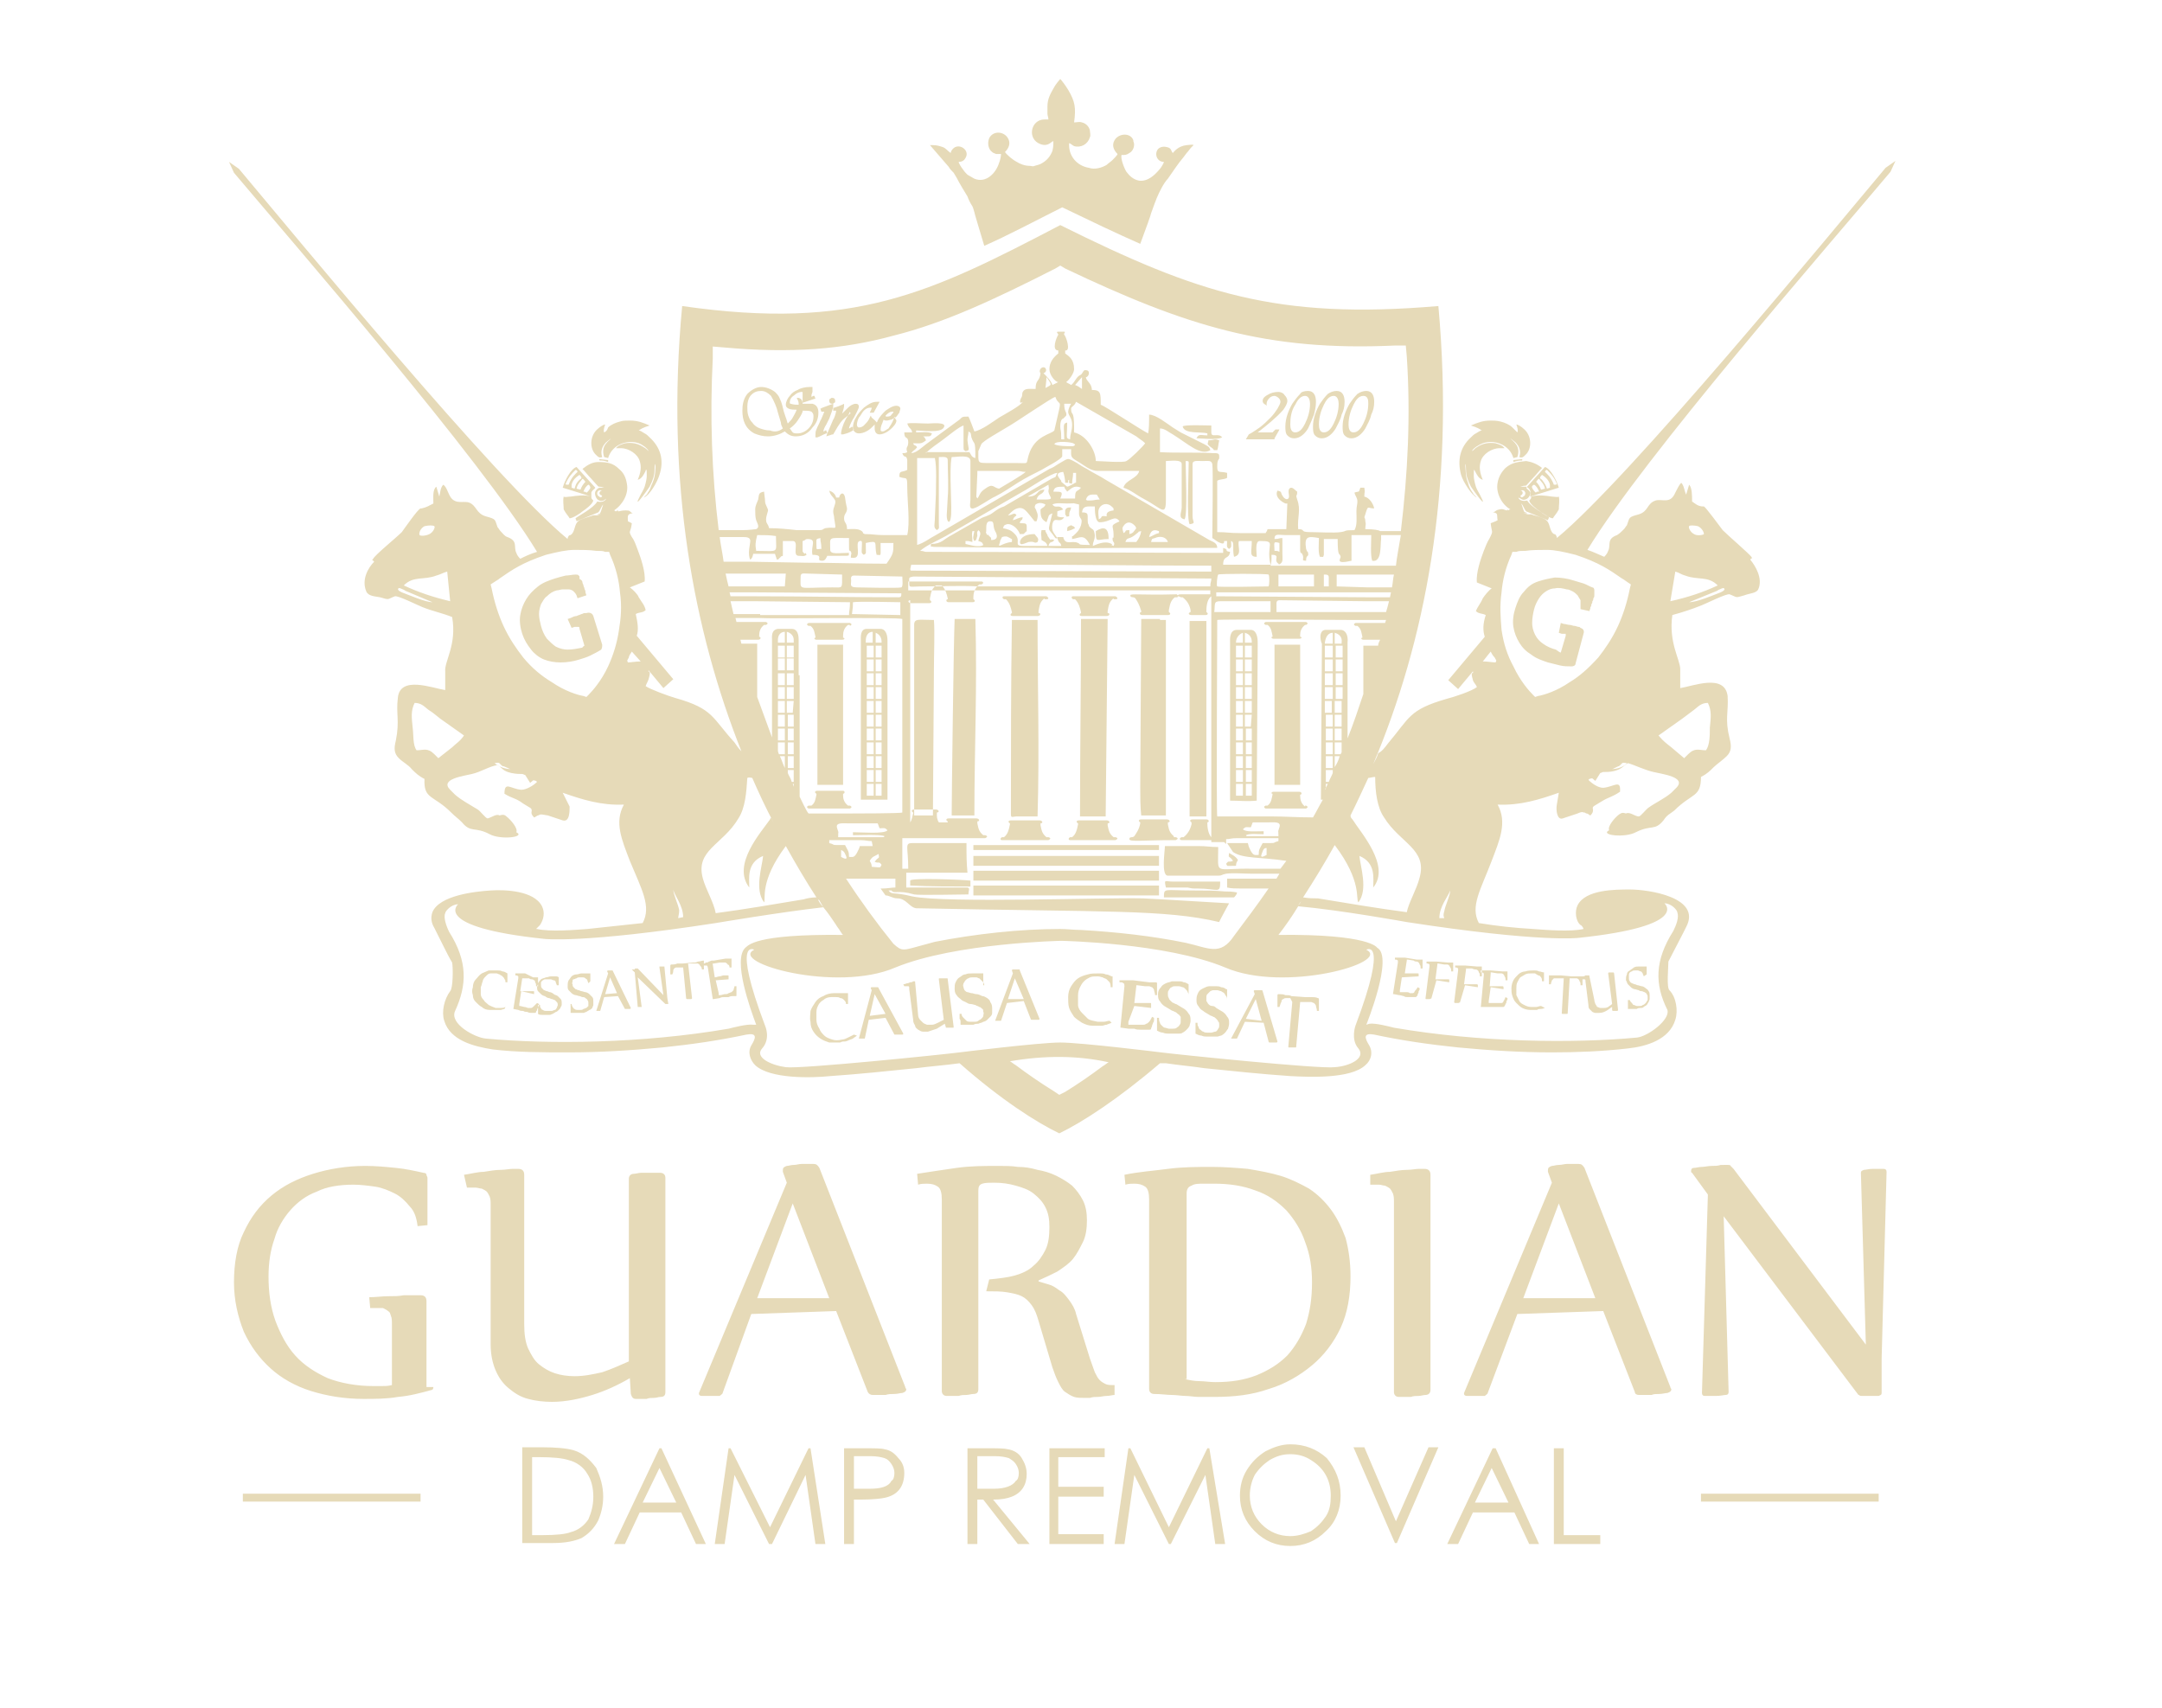 <?xml version="1.0" encoding="utf-8"?>
<!-- Generator: Adobe Illustrator 18.0.0, SVG Export Plug-In . SVG Version: 6.00 Build 0)  -->
<!DOCTYPE svg PUBLIC "-//W3C//DTD SVG 1.1//EN" "http://www.w3.org/Graphics/SVG/1.1/DTD/svg11.dtd">
<svg version="1.1" id="Layer_1" xmlns="http://www.w3.org/2000/svg" xmlns:xlink="http://www.w3.org/1999/xlink" x="0px" y="0px"
	 viewBox="0 0 219 173" enable-background="new 0 0 219 173" xml:space="preserve">
<g>
	<path id="logo" fill-rule="evenodd" clip-rule="evenodd" fill="#E6DAB8" d="M85.4,94.8L85.4,94.8L85.4,94.8L85.4,94.8
		c0.2,0.3,0.4,0.6,0.6,0.8h0C85.8,95.3,85.6,95.1,85.4,94.8 M85.4,94.8L85.4,94.8L85.4,94.8L85.4,94.8c0.2,0.3,0.4,0.6,0.6,0.8h0
		C85.8,95.3,85.6,95.1,85.4,94.8 M51.7,77.9c-0.1,0-0.6-0.3-0.8-0.3c-0.4-0.3-0.2-0.4-0.8-0.3C50.4,77.6,51.1,77.9,51.7,77.9
		L51.7,77.9z M125.2,65.1h0.7v-1C125.6,64.2,125.2,64.5,125.2,65.1L125.2,65.1z M125.9,65.4h-0.7v1.2h0.7V65.4z M125.9,66.8h-0.7V68
		h0.7V66.8z M125.9,68.2h-0.7v1.2h0.7V68.2z M125.9,69.6h-0.7v1.2h0.7V69.6z M125.9,71h-0.7v1.2h0.7V71z M125.9,72.4h-0.7v1.2h0.7
		V72.4z M125.9,73.8h-0.7V75h0.7V73.8z M125.9,75.2h-0.7v1.2h0.7V75.2z M125.9,76.6h-0.7v1.2h0.7V76.6z M125.9,78h-0.7v1.2h0.7V78z
		 M125.9,79.4h-0.7v1.2h0.7V79.4z M126.1,64.1v1h0.7v-0.1l0,0C126.8,64.5,126.5,64.2,126.1,64.1L126.1,64.1z M126.8,65.4h-0.7v1.2
		h0.7v-0.4l0,0V65.4z M126.8,66.8h-0.7V68h0.7v-0.2V66.8z M126.8,68.2h-0.7v1.2h0.7L126.8,68.2z M126.8,69.6h-0.7v1.2h0.7V69.6z
		 M126.8,71h-0.7v1.2h0.7V71z M126.8,72.4h-0.7v1.2h0.6L126.8,72.4z M126.8,73.8h-0.6V75h0.6V73.8z M126.8,75.2h-0.6v1.2h0.6V75.2z
		 M126.8,76.6h-0.6v1.2h0.6V76.6z M126.8,78h-0.6v1.2h0.6C126.8,78.8,126.8,78.4,126.8,78L126.8,78z M126.8,79.4h-0.6v1.2h0.6
		C126.8,80.3,126.8,79.9,126.8,79.4L126.8,79.4z M134.2,65.2h0.8v-1.1c-0.4,0-0.7,0.3-0.8,1V65.2z M135,65.4h-0.8v1.2h0.8V65.4z
		 M135,66.8h-0.8V68h0.8V66.8z M135,68.2h-0.8v1.2h0.8V68.2z M135,69.6h-0.8v1.2h0.8V69.6z M135,71h-0.8l0,1.2h0.7V71z M135,72.4
		h-0.7v1.2h0.7V72.4z M135,73.8h-0.7V75h0.7V73.8z M135,75.2h-0.7v1.2h0.7V75.2z M135,76.6h-0.7v1.2h0.7V76.6z M135,78h-0.7v1.2h0.3
		c0.1-0.3,0.3-0.6,0.4-0.9V78z M134,80.5L134,80.5l-0.1,0.1L134,80.5z M134.5,79.4h-0.2v0.5l-0.1,0.1v0
		C134.3,79.8,134.4,79.6,134.5,79.4L134.5,79.4z M135.2,64.1v1.1h0.7v-0.1l0,0C136,64.5,135.6,64.2,135.2,64.1L135.2,64.1z
		 M136,65.4h-0.7v1.2h0.7v-0.5l0,0V65.4z M136,66.8h-0.7V68h0.7V66.8z M136,68.2h-0.7v1.2h0.7V68.2z M136,69.6h-0.7v1.2h0.7
		L136,69.6z M135.9,71h-0.7v1.2h0.7V71z M135.9,72.4h-0.7v1.2h0.7V72.4z M135.9,73.8h-0.7V75h0.7V73.8z M135.9,75.2h-0.7v1.2h0.6
		l0.1-0.2V75.2z M135.7,76.6h-0.5v1.1C135.4,77.4,135.6,77,135.7,76.6L135.7,76.6z M78.8,65.1h0.7V64c-0.4,0-0.7,0.3-0.7,0.8V65.1z
		 M79.5,65.4h-0.7v1.2h0.7V65.4z M79.5,66.7h-0.7v1.2h0.7V66.7z M79.5,68.2h-0.7v0.7l0,0v0.5h0.7V68.2z M79.5,69.6h-0.7v1.2h0.7
		V69.6z M79.5,71h-0.7v1.2h0.7V71z M79.5,72.4h-0.7v1.2h0.7V72.4z M79.5,73.8h-0.7v1.2h0.7V73.8z M79.5,75.2h-0.7v0.9l0.1,0.3h0.6
		V75.2z M79.5,76.6H79c0.2,0.4,0.3,0.8,0.5,1.2l0,0V76.6z M79.7,64v1.1h0.7v-0.3C80.4,64.4,80.1,64.1,79.7,64L79.7,64z M80.4,65.4
		h-0.7v1.2h0.7V65.4z M80.4,66.7h-0.7v1.2h0.7V66.7z M80.4,68.2h-0.7v1.2h0.7v-0.9l0,0V68.2z M80.4,69.6h-0.7v1.2h0.7V69.6z
		 M80.4,71h-0.7v1.2h0.6L80.4,71z M80.4,72.4h-0.6v1.2h0.6V72.4z M80.4,73.8h-0.6v1.2h0.6V73.8z M80.4,75.2h-0.6v1.2h0.6V75.2z
		 M80.4,76.6h-0.6v1.2h0.6V76.6z M80.4,78h-0.6v0.3c0.1,0.3,0.3,0.5,0.4,0.9h0.2V78z M80.4,79.4h-0.1l0.1,0.3V79.4z M87.7,65.1h0.7
		v-1.1c-0.4,0-0.7,0.3-0.7,0.9V65.1z M88.5,65.4h-0.7v1.2h0.7V65.4z M88.5,66.8h-0.7V68h0.7V66.8z M88.5,68.2h-0.7v1.2h0.7V68.2z
		 M88.5,69.6h-0.7v1.2h0.7V69.6z M88.5,71h-0.7v1.2h0.7V71z M88.5,72.4h-0.7v1.2h0.7V72.4z M88.5,73.8h-0.7V75h0.7V73.8z M88.5,75.2
		h-0.7v1.2h0.7V75.2z M88.5,76.6h-0.7v1.2h0.7V76.6z M88.5,78h-0.7v1.2h0.7V78z M88.5,79.4h-0.7v1.2h0.7V79.4z M88.7,64.1v1h0.6V65
		C89.3,64.5,89,64.2,88.7,64.1L88.7,64.1z M89.3,65.4h-0.6v1.2h0.6V65.4z M89.3,66.8h-0.6V68h0.6V66.8z M89.3,68.2h-0.6v1.2h0.6
		V68.2z M89.3,69.6h-0.6v1.2h0.6V69.6z M89.3,71h-0.6v1.2h0.6V71z M89.3,72.4h-0.6v1.2h0.6V72.4z M89.3,73.8h-0.6V75h0.6V73.8z
		 M89.3,75.2h-0.6v1.2h0.6V75.2z M89.3,76.6h-0.6v1.2h0.6V76.6z M89.3,78h-0.6v1.2h0.6V78z M89.3,79.4h-0.6v1.2h0.6V79.4z
		 M125.3,63.8c0,0,1,0,1.4,0c0.4,0,0.7,0.4,0.7,1.3c0,0-0.1,14.6-0.1,16c-1.1,0.1-1.6,0-2.7,0c0,0,0-14.8,0-15.5h0v-0.5l0,0
		C124.6,64.8,124.5,63.8,125.3,63.8L125.3,63.8z M132.2,63.3c-0.4,0.3-0.5,0.7-0.5,1l0,0c0,0,0,0.1,0,0.2c0.2,0,0.2,0.2-0.1,0.2H129
		c-0.2,0-0.3-0.2-0.1-0.2l0-0.1c-0.1-0.4-0.1-0.8-0.5-1.1h-0.1c0,0-0.1,0-0.1,0l0,0c-0.2-0.1-0.2-0.2,0-0.3l0,0l0,0c0,0,0.1,0,0.1,0
		h3.9c0,0,0,0,0.1,0c0.2,0.1,0.2,0.2,0,0.3l0,0l0,0l0,0c0,0-0.1,0-0.1,0H132.2z M129.1,65.3h2.6v14.2h-2.6V65.3z M132.2,81.7
		c-0.4-0.3-0.5-0.7-0.5-1.1l0,0c0,0,0-0.1,0-0.1c0.2,0,0.2-0.3-0.1-0.3H129c-0.2,0-0.3,0.2-0.1,0.2l0,0.1c-0.1,0.4-0.1,0.8-0.5,1.1
		h-0.1c0,0-0.1,0-0.1,0l0,0c-0.2,0.1-0.2,0.2,0,0.3l0,0l0,0c0,0,0.1,0,0.1,0h3.9c0,0,0,0,0.1,0c0.2-0.1,0.2-0.2,0-0.3l0,0l0,0l0,0
		c0,0-0.1,0-0.1,0H132.2z M134.3,63.8c0,0,1.1,0,1.5,0c0.4,0,0.8,0.4,0.7,1.3h0c0,3.2,0,6.4,0,9.7c0.6-1.5,1.1-3,1.6-4.5v-4.9h1.5
		c0-0.2,0.1-0.4,0.2-0.6h-1.7c-0.2,0-0.3-0.2-0.1-0.2l0-0.1c-0.1-0.4-0.1-0.8-0.5-1.1h-0.1c0,0-0.1,0-0.1,0l0,0
		c-0.2-0.1-0.2-0.2,0-0.3l0,0l0,0c0,0,0.1,0,0.1,0h2.9l0.1-0.3h-2.5l0,0h-0.6c0,0-14-0.1-14,0c0,0.9-0.1,19.9,0,19.9l3.8,0l0,0h1
		l0.7,0v0c1.4,0,2.7,0.1,4.2,0.1c0.3-0.5,0.7-1.3,1-1.8l-0.2,0c0,0,0.1-14.6,0.1-15.3l0,0v-0.5l0,0
		C133.7,64.8,133.6,63.8,134.3,63.8L134.3,63.8z M81,68.4L81,68.4v12.3c0.1,0.2,0.7,1.5,0.9,1.7h2.6v0h1.8c0.3,0,5,0,5.1-0.1
		c0-2.7,0-19.2,0-19.6C91,62.5,78,62.7,76.9,62.6l0,0h-2.4l0.1,0.4h2.9c0,0,0,0,0.1,0c0.2,0.1,0.2,0.2,0,0.3l0,0l0,0h0
		c0,0,0,0-0.1,0h-0.1c-0.4,0.3-0.5,0.7-0.5,1.1l0,0c0,0,0,0.1,0,0.1c0.2,0,0.2,0.3-0.1,0.3H75l0.1,0.4h1.6v5.4
		c0.5,1.4,1,2.7,1.5,4.1v-5.9v-4c0-0.3-0.1-1,0.6-1.1c0,0,1,0,1.4,0c0.4,0,0.7,0.3,0.7,1.1V68.4z M125.7,90h2.8
		c-1.1,1.6-2.3,3.2-3.5,4.8c-1.4,2.1-2.6,1.2-4.9,0.7c-3.4-0.7-7.1-1.1-10.6-1.3c-0.7,0-1.4-0.1-2.1-0.1c-4.1,0-8.6,0.5-12.7,1.3
		l0,0h0l-1.1,0.3c-2.2,0.6-2.2,0.7-3.1-0.1c-1.7-2.1-3.3-4.3-4.8-6.6h2.8l0,0l0,0l0,0h0.2l0,0c0.8,0,1.5,0,2,0v0.9
		c-0.4,0-0.8,0.1-1.3,0.1l0,0l-0.2,0l0,0h0l0.5,0.7c0.4,0,0.7,0.3,1.2,0.3c0.9,0,1.2,0.9,1.9,1c19.2,0.4,25.2,0.1,30.7,1.4
		c-0.1,0.1,1-1.9,1-1.9l-6.8-0.4l-1.9-0.1c-4.1-0.1-20,0.5-23.4-0.2c-2-0.5-2-0.1-2.4-0.6l0.3,0c0.3,0.4,0.6-0.1,2.3,0.4
		c0.4,0.1,5,0,5.5,0c0-0.5,0.2-0.6-0.1-0.7c-1.3,0-5,0-6.2,0l0-1.5l5,0H98c-0.1-1.1-0.1-1.7-0.1-3c-1.8,0-3.7,0-5.5,0
		c-0.8,0-0.4,0.4-0.4,2.6h-0.6l0-3.1c0,0,0,0,0.1,0l0,0l0,0c0,0,0.1,0,0.1,0h0.2c1.7,0,6.2,0,7.9,0c0,0,0.1,0,0.1,0
		c0.2-0.1,0.3-0.2,0-0.3l0,0l0,0l0,0c0,0-0.1,0-0.1,0h-0.1c-0.5-0.4-0.5-0.8-0.6-1.2l0,0c0-0.1,0-0.1,0-0.2c0.3,0,0.2-0.3-0.1-0.3
		h-2.8c-0.3,0-0.3,0.2-0.1,0.3l0,0.1v0l0,0l0,0v0v0l0,0l0,0l0,0v0l0,0l0,0v0l0,0v0l0,0v0l0,0v0h0l0,0v0l0,0v0l0,0l0,0v0l0,0v0l0,0
		l0,0l0,0l0,0l0,0v0v0l0,0l0,0v0l0,0v0h0l0,0v0l0,0l0,0v0l0,0v0l0,0l0,0l0,0l0,0l0,0l0,0v0l0,0v0l0,0l0,0l0,0l0,0l0,0v0l0,0v0l0,0
		l0,0l0,0l0,0v0l0,0l0,0v0l0,0h0v0l0,0v0l0,0l0,0l0,0l0,0l0,0l0,0v0l0,0v0h0l0,0v0l0,0l0,0v0h0l0,0v0l0,0v0l0,0h0h-0.9
		c-0.2-0.3-0.2-0.6-0.2-0.8l0,0c0-0.1,0-0.1,0-0.2c0.3,0,0.2-0.3-0.1-0.3h-2.2c-0.3,0-0.3,0.2-0.1,0.3l0,0.1
		c-0.1,0.3-0.1,0.6-0.3,0.9h0V60.7h0l0,0v0h0v0l0,0h0v0h0l0,0v0l0,0l0,0l0,0l0,0l0,0l0,0l0,0l0,0l0,0v0h0v0l0,0h0v0l0,0v0h0l0,0v0
		l0,0l0,0l0,0l0,0v0h0v0l0,0v0l0,0l0,0l0,0l0,0v0h0l0,0v0l0,0l0,0l0,0v0l0,0v0l0,0l0,0l0,0l0,0v0l0,0v0h0l0,0v0l0,0v0l0,0l0,0l0,0v0
		l0,0l0,0v0l0,0l0,0l0,0v0l0,0v0l0,0v0l0,0l0,0l0,0v0l0,0l0,0v0l0,0v0l0,0l0,0l0,0v0l0,0v0l0,0v0l0,0v0l0,0l0,0l0,0l0,0v0l0,0v0l0,0
		v0l0,0v0l0,0l0,0l0,0l0,0v0l0,0v0l0,0l0,0v0l0,0v0l0,0.1c-0.3,0-0.2,0.3,0.1,0.3h1.8c0.3,0,0.3-0.2,0.1-0.3c0-0.1,0-0.1,0-0.2l0,0
		c0.1-0.4,0.1-0.9,0.6-1.3h0.1c0,0,0.3,0,0.3,0h0l0,0l0,0l0,0l0,0l0,0c0,0,0.1,0,0.1,0h0.1c0.4,0.4,0.5,0.9,0.6,1.3l0,0.1
		c-0.2,0-0.2,0.3,0.1,0.3h2.4c0.3,0,0.3-0.2,0.1-0.3c0-0.1,0-0.1,0-0.2l0,0c0-0.4,0.1-0.9,0.6-1.3h0.1c0,0,0.1,0,0.1,0l0,0l0,0l0,0
		c0.3-0.1,0.2-0.3,0-0.3c0,0-0.1,0-0.1,0h-4c0,0-0.1,0-0.1,0l0,0l0,0l0,0l0,0c0,0-0.3,0-0.3,0H92V60v-0.2h30.6v0.4
		c-0.5,0-1.4,0-2.9,0c0,0-0.1,0-0.1,0c-0.1,0-0.2,0-0.3,0.1c0,0-0.1-0.1-0.1-0.1c0,0-0.1,0-0.1,0c-3.4,0.1-4.6-0.1-4.6,0.1
		c0,0.3,0.3,0.1,0.5,0.3c0.2,0.3,0.4,0.6,0.6,1.3l0,0.1c-0.2,0-0.2,0.3,0.1,0.3h2.6c0.3,0,0.3-0.2,0.1-0.3c0-0.1,0-0.1,0-0.2l0,0
		c0.1-0.4,0.1-0.9,0.6-1.3h0.1c0,0,0.1,0,0.1,0l0,0l0,0l0,0c0.1,0,0.1,0,0.1-0.1c0,0,0.2,0,0.3,0.1l0,0l0,0l0,0c0,0,0.1,0,0.1,0h0.1
		c0.5,0.4,0.7,0.8,0.8,1.3l0,0c0,0,0,0.1,0,0.2c-0.3,0.1-0.2,0.3,0.1,0.3l1.4,0c0.3,0,0.3-0.2,0.1-0.3l0-0.1c0-0.8,0.2-1.3,0.5-1.5
		c0,0.9,0,1,0,1.9v0l0,0l0,0l0,0l0,0v20.8l0,1.7c-0.2-0.2-0.4-0.7-0.4-1.4l0-0.1c0.2,0,0.2-0.3-0.1-0.3l-1.4,0
		c-0.3,0-0.3,0.2-0.1,0.3c0,0,0,0.1,0,0.2l0,0c-0.1,0.4-0.3,0.9-0.8,1.3h-0.1c0,0-0.1,0-0.1,0l0,0l0,0l0,0c-0.3,0.1-0.2,0.3,0,0.3
		c0,0,0.1,0,0.1,0c1.5,0,2.4,0,2.9,0v0.2l1,0h0.2c0,0,0.1,0,0.1,0l0,0l0,0l0,0h0l0,0l0,0l0,0l0,0l0,0l0,0h0l0,0v0l0,0l0,0l0,0l0,0h0
		l0,0l0,0l0,0l0,0l0,0l0,0l0,0v0l0,0h0l0,0l0,0l0,0l0,0l0,0l0,0l0,0l0,0h0l0,0v0l0,0l0,0l0,0l0,0l0,0l0,0h0l0,0l0,0v0l0,0l0,0l0,0
		l0,0l0,0l0,0l0,0l0,0l0,0l0,0l0,0l0,0l0,0l0,0l0,0l0,0l0,0v0l0,0l0,0l0,0l0,0l0,0l0,0l0,0l0,0l0,0l0,0v0l0,0l0,0l0,0l0,0l0,0l0,0
		l0,0l0,0v0l0,0l0,0l0,0l0,0l0,0l0,0l0,0l0,0l0,0l0.2,0.2V85c0.4,0,0.5-0.1,1.1-0.1h4.2v0.3c-0.8,0.2,0.1,0.2-1.6,0.2
		c-0.3,0.6-0.4,0.6-0.4,1.2c-0.4,0-0.5,0.1-0.8-0.4c-0.3-0.6-0.2-0.5-0.3-0.8h-2.1l0.6,0.9c1,0.7,2.8,0.5,5.4,0.9l-0.6,0.8H127l0,0
		c-4.1-0.1-3.6,0.8-3.6-2.2c-0.8,0-1.2-0.1-2-0.1H118c0,0.5-0.4,3,0.3,3h5.1c0.4,0,0.3-0.1,0.8-0.2c0.8-0.1,1.7,0,2.6,0l0,0h2.8
		l-0.3,0.5h-2.8l0,0c-0.9,0-1.7,0-2.2,0v0.9C124.7,90,125.2,90,125.7,90L125.7,90z M140.4,62h-2.4l0,0h-8.7l0-0.9
		c0-0.2,0.1-0.3,0.3-0.3l8.7,0.1v0h2.4C140.6,61.3,140.5,61.7,140.4,62L140.4,62z M140.8,60.5h-2.4l0,0l-15.2-0.1V60
		c4.9,0,10.3,0,15.2,0v0h0.1h2.4L140.8,60.5z M141,59.5h-2.4l-3.2-0.1v-1.2h3.5v0h2.3C141.1,58.6,141.1,59,141,59.5L141,59.5z
		 M141.4,57.3H139l0,0l-10.3,0c0.1-0.4,0.1-0.5,0.1-1.1c1,0,0.1,0.5,0.7,0.9c0.1,0-0.1,0.2,0.2,0c0.3-0.2,0.2-0.6,0.2-1
		c0-0.5,0-1,0-1.6c-0.4,0-0.3,0.1-0.8,0.1c0-0.6,0.4-0.4,1.1-0.4c0.5,0,1,0,1.5,0c0,0.4,0,1.4,0,1.6c0.1,0.5,0,0,0.2,0.3
		c0.3,0.5-0.2,0.7,0.4,0.7c0-0.7,0.3-0.3,0.2-0.8c-0.1-0.4,0,0.2-0.2-0.4c-0.2-1.3,0.2-1.3,1.3-1.1c0,0.6-0.1,1.4,0.1,1.9
		c0.4,0,0.3,0.1,0.4-0.2l0-1.6h1.4c0,2,0.2,1.3,0.3,1.8c0,0.2-0.6,0.8,1.1,0.4v-2.6l2,0c0,0.7-0.1,2.1,0.1,2.6
		c1,0.2,0.8-1.6,0.9-2.2c0-0.1,0-0.3,0-0.4l0.3,0l0,0l1.7,0C141.7,55.4,141.5,56.4,141.4,57.3L141.4,57.3z M139.8,53.8h2.1
		c0.7-5.8,1-11.7,0.6-17.7l-0.1-1.1l-1.1,0c-6.5,0.3-11.8-0.2-17-1.5c-5.2-1.3-10.3-3.4-16.4-6.3l-0.5-0.3l-0.5,0.3
		c-6.1,3.1-11.2,5.5-16.4,6.8l0,0c-5.1,1.4-10.4,1.8-17.1,1.2l-1.2-0.1l0,1.2c-0.3,5.9-0.1,11.7,0.6,17.4h2.4c0.7,0,1.3-0.1,1.4-0.1
		c0.4-0.2,0.1-0.6,0-0.9c-0.1-0.3-0.1-0.7-0.1-1.1c0-0.4,0.2-0.7,0.3-1c0.1-0.5,0-0.7,0.6-0.8c0,0.2,0.1,0.7,0.1,1
		c0,0.3,0.3,0.7,0.3,0.9c0,0.1-0.2,0.6-0.2,0.9c0,0.5,0.2,0.4,0.3,0.9c1,0,1.9,0.1,2.8,0.2h2.3c0.4,0,0.3-0.1,0.6-0.2
		c1.2-0.2,1.1,0.4,0.9-1c0-0.3-0.1-0.4-0.1-0.7c0-0.4,0.3-0.8,0.2-1.1c-0.2-0.4-0.5-0.5-0.6-1c0.3,0.1,0.6,0.3,0.7,0.7H85
		c0.1-0.5,0.5-0.6,0.6,0c0.1,0.8,0.2,1,0.2,1.1c0,0.5-0.3,0.5-0.3,1c0,0.5,0.3,0.4,0.3,1.1c0.5,0,1.1-0.1,1.5,0.2
		c0.3,0.3-0.1,0.1,0.3,0.3c0.9,0,1,0.1,1.9,0.1c0.8,0,1.5,0,2.2,0l0.1,0l0,0h0.1c0.3-1.3,0-3.4,0-4.9c0-1.2-0.1-0.7-0.8-1
		c0-0.7,0.2-0.4,0.8-0.7c0-0.2,0-0.9,0-1c-0.1-0.6-0.3-0.1-0.5-0.7c0.3,0,0.3,0,0.5-0.1c-0.2-0.6,0.1-0.4,0.1-1c0-0.7-0.4-0.2-0.4-1
		h0.8c-0.1-0.5-0.3-0.3-0.5-0.9c0.4-0.1,1.4,0,2.1,0c0.3,0,2-0.2,1.6,0.4c-0.3,0.6-2.3,0.3-2.8,0.3v0.2c0.5,0,1.2-0.1,1.6,0.1
		c-0.1,0.3-0.2,0.3-0.5,0.3l-0.4,0c0.2,0.1,0.2,0.2,0.3,0.4c-0.5,0.4-0.6,0.3-1.3,0.3c0.1,0.3,0.2,0.1,0.4,0.4
		c-0.3,0.4-0.3,0.2-0.6,0.6c0.5,0,1.1-0.6,1.5-0.9l3.4-2.5c0.3-0.3,0.3-0.3,0.9-0.3c0.2,0.4,0.4,1,0.6,1.5c0.7-0.1,1.9-1,2.5-1.4
		c0.5-0.3,2.2-1.2,2.4-1.6c-0.4,0.3-0.3-0.2-0.1-0.5c0.1-0.3,0-0.3,0.1-0.5c0.2-0.4,0.7-0.3,1.3-0.3c0-1,0.4-0.7,0.5-1.6
		c-0.2-0.2,0-0.6,0.3-0.6c0.3,0,0.4,0.5,0,0.6c0.3,0.3,0.8,0.8,0.9,1.2l0.6-0.3c-0.3,0-0.9-0.7-0.9-1.3c0-0.7,0.4-1.2,0.9-1.6
		c0-0.1,0-0.2,0-0.3c-0.7,0-0.2-1.3,0-1.6c0-0.1-0.3-0.3,0-0.3c0.1,0,0.6,0,0.6,0c0.2,0-0.1,0.2,0,0.3c0.2,0.2,0.7,1.7,0.1,1.6
		c0,0.1,0,0,0,0.3c0.4,0.3,0.9,0.6,0.9,1.6c0,0.4-0.5,1.1-0.8,1.3c0.1,0.1,0.4,0.2,0.5,0.3c0.4-0.3,0.5-0.8,0.9-1
		c0.3-0.1,0.3-0.6,0.6-0.5c0.5,0,0.3,0.7,0,0.7c0,0.4,0.6,0.6,0.6,1.3c0.9,0,0.9,0.3,0.9,1.5c0.4,0.1,4,2.5,4.8,2.9
		c0.1-0.5,0.1-1.1,0.1-1.9c0.7,0,1.8,0.9,2.4,1.3c0.3,0.2,0.5,0.3,0.8,0.5L122,45c0.3,0.2,0.5,0.2,0.6,0.6c-1,0.6-2.2-0.6-3.8-1.6
		c-0.4-0.2-0.8-0.6-1.3-0.6v2.4c1.7,0.1,3.6,0,5.4,0.1c0.4,0,0.6,0,0.6,0.3v0.2c0,0.1,0,0-0.1,0.2c-0.1,0.2-0.1,0.4-0.1,0.7
		c0,0.7,0.3,0.4,1,0.6v0.5c-0.3,0.2-0.7,0.1-1,0.3v5.2c1,0,1.2,0.1,2.3,0.1c0.9,0,1.8,0,2.6,0c0.1-0.2,0.1-0.1,0.2-0.4h1.9l0.1-2.6
		c0,0,0,0-0.1,0c0,0.1-1.3-0.5-0.9-1.3c0.5,0.1,0.3,0.2,0.5,0.5c0.1,0.2,0.4,0.5,0.6,0.3c0.2-0.2-0.1-0.7,0.1-1
		c0.3-0.3,0.6,0.2,0.8,0.3c0,0.6-0.2,0.2,0,0.8c0.4,1.1,0,1.7,0.1,3c0.8,0,0.1,0.3,1.2,0.3c0.8,0,2.4,0.1,3.1,0
		c0.7-0.1,0.2-0.2,1.4-0.2c0.3-0.5,0.2-1.3,0.2-1.9c0-0.5,0.1-0.7,0.1-1c0-0.4-0.2-0.5-0.3-0.9c0.5-0.2,0.4,0.1,0.6-0.5h0.4
		c0.1,0.6,0,0.3,0,0.9c0.5,0.1,0.9,0.7,1,1.2c-0.7,0-0.6-0.4-0.9,0.6c-0.2,0.5,0,0.2,0,0.7c0.1,0.4,0,0.3,0,0.8
		C139.2,53.6,139.7,53.7,139.8,53.8L139.8,53.8z M89.9,81L89.9,81l-2.7,0v-0.1h0c0,0,0-15.9,0-16c0-0.3-0.1-1.2,0.6-1.2
		c0,0,1,0,1.4,0c0.4,0,0.7,0.4,0.7,1.2C89.9,65,89.9,80.9,89.9,81L89.9,81z M85.9,81.6c-0.4-0.3-0.5-0.7-0.5-1l0,0
		c0-0.1,0-0.1,0-0.2c0.2,0,0.2-0.3,0-0.3h-2.6c-0.3,0-0.3,0.2-0.1,0.3l0,0.1c-0.1,0.4-0.1,0.8-0.5,1.1H82c0,0-0.1,0-0.1,0l0,0
		c-0.2,0.1-0.2,0.2,0,0.3l0,0l0,0c0,0,0.1,0,0.1,0h4c0,0,0.1,0,0.1,0c0.2-0.1,0.2-0.2,0-0.3l0,0h0l0,0c0,0,0,0-0.1,0H85.9z M77,62.2
		h-2.7c-0.1-0.4-0.2-0.9-0.3-1.3h2.6l0,0l9.5,0.1c0,0.7-0.1,0.9-0.1,1.3H77L77,62.2z M76.6,60.4H74L73.9,60h2.4l15,0.1
		c0,0.3,0,0.4-0.3,0.4C86.2,60.5,81.4,60.4,76.6,60.4L76.6,60.4z M76.4,59.4h-2.6c-0.1-0.4-0.2-0.8-0.3-1.3h2.4c0.1,0,0.2,0,0.2,0
		h3.5l-0.1,1.3L76.4,59.4L76.4,59.4z M76,56.9h-0.3c0-0.1,0-0.1,0,0h-2.4c-0.1-0.8-0.3-1.7-0.4-2.5h2.3l0,0c0.4,0,0.8,0,0.8,0.4
		c0,0.3-0.3,1.3,0,1.9c0.2-0.2,0.2-0.2,0.3-0.6c0.4,0,0.8,0,1.2,0l0.8,0c0,0,0,0,0.1,0c0,0,0,0,0.1,0l0.2,0.6c0.5-0.2,0,0,0.3-0.2
		c0.2-0.2,0-0.1,0.3-0.2v-1.5h1c0.7,0-0.1,1.5,0.6,1.5c0.4,0,0.5,0.1,0.8-0.1c-0.2-0.5,0,0.1-0.3-0.2c-0.1-0.2-0.1,0-0.1-0.3
		c0-0.1,0-0.7,0-0.9c0.4-0.1,0.2-0.2,0.5-0.2c1,0,0.3,0.7,0.5,1.6c1.3,0,0.2,0.6,1,0.6c0.3,0,0.4-0.3,0.5-0.5c0.4,0,0.9,0,1.3,0
		c1.2,0,0.8,0,0.9-0.3c-1,0-1.9,0.2-1.9-0.3c0-1.4-0.3-1.2,1.9-1.2c0,1.9,0,1,0.2,1.4c0.1,0.2,0,0.2,0,0.4c0,0.2-0.1,0.2,0.2,0.2
		c1,0.1,0.1-1.6,0.7-1.7c0.3-0.1,0.2,0.3,0.2,0.6c0,0.5-0.1,0.6,0.2,0.8c0.3-0.2,0.2,0,0.2-1.2c1.4-0.3,0.8,0,1.1,1.2
		c0.5,0,0.4,0.3,0.4-1.2h1.3c0,1,0,1.1-0.7,2.1c-2.8,0-5.3-0.1-8.1-0.1L76,56.9L76,56.9z M112.3,107.6c-0.2,0.1-0.4,0.3-0.6,0.4
		c-1.2,0.9-2.5,1.8-3.8,2.6l-0.6,0.3l-0.6-0.4c-1.3-0.8-2.6-1.7-3.8-2.6c-0.2-0.1-0.4-0.3-0.6-0.4
		C105.8,106.9,109.1,106.9,112.3,107.6L112.3,107.6z M82.8,79.5c0-3.7,0-10.7,0-14.2h2.6c0,4.1,0,10,0,14.2H82.8z M85.9,63.3
		c-0.4,0.3-0.5,0.7-0.5,1.1l0,0c0,0,0,0.1,0,0.2c0.2,0,0.2,0.2-0.1,0.2h-2.6c-0.2,0-0.3-0.2-0.1-0.2l0-0.1c-0.1-0.4-0.1-0.8-0.5-1.1
		h-0.1c0,0-0.1,0-0.1,0l0,0c-0.2-0.1-0.2-0.2,0-0.3l0,0l0,0c0,0,0.1,0,0.1,0H86c0,0,0.1,0,0.1,0c0.2,0.1,0.2,0.2,0,0.3l0,0l0,0h0
		C86.1,63.3,86.1,63.3,85.9,63.3L85.9,63.3z M118.9,84.7c-0.5-0.4-0.5-0.8-0.6-1.2l0,0c0-0.1,0-0.1,0-0.2c0.3,0,0.2-0.3-0.1-0.3
		h-2.6c-0.3,0-0.3,0.2-0.1,0.3l0,0.1c-0.1,0.6-0.4,1-0.6,1.3c-0.2,0.2-0.5,0-0.5,0.3c0,0.3,1.3,0.1,4.6,0.1c0,0,0.1,0,0.1,0
		c0.2-0.1,0.3-0.2,0-0.3l0,0l0,0l0,0c0,0-0.1,0-0.1,0H118.9z M120.5,62.9h1.7v19.8h-1.7V62.9z M78.9,84.3c0.2,0.3,0.3,0.7,0.5,1
		C79.2,85,79.1,84.7,78.9,84.3L78.9,84.3z M86.4,96.1c0.1,0.2,0.3,0.4,0.4,0.6C86.7,96.5,86.6,96.3,86.4,96.1L86.4,96.1z
		 M105.8,60.6c-0.5,0.4-0.5,0.8-0.6,1.3l0,0c0,0,0,0.1,0,0.2c0.3,0,0.2,0.3-0.1,0.3h-2.5c-0.3,0-0.3-0.2-0.1-0.3l0-0.1
		c-0.1-0.4-0.2-0.9-0.6-1.3h-0.1c0,0-0.1,0-0.1,0l0,0c-0.2-0.1-0.2-0.3,0-0.3l0,0l0,0c0,0,0.1,0,0.1,0h4.1c0,0,0.1,0,0.1,0
		c0.2,0.1,0.3,0.3,0,0.3l0,0l0,0l0,0c0,0-0.1,0-0.1,0H105.8z M98.6,86.7h18.8v1H98.6V86.7z M98.6,88.2h18.8v1H98.6V88.2z M98.6,89.7
		h18.8v1H98.6V89.7z M98.6,85.6h18.8v0.5H98.6V85.6z M112.8,60.6c-0.5,0.4-0.5,0.8-0.6,1.3l0,0c0,0,0,0.1,0,0.2
		c0.3,0,0.2,0.3-0.1,0.3h-2.5c-0.3,0-0.3-0.2-0.1-0.3l0-0.1c-0.1-0.4-0.2-0.9-0.6-1.3h-0.1c0,0-0.1,0-0.1,0l0,0
		c-0.2-0.1-0.2-0.3,0-0.3l0,0l0,0c0,0,0.1,0,0.1,0h4.1c0,0,0.1,0,0.1,0c0.2,0.1,0.3,0.3,0,0.3l0,0l0,0h0c0,0-0.1,0-0.1,0H112.8z
		 M106,84.8c-0.5-0.4-0.5-0.8-0.6-1.2l0,0c0-0.1,0-0.1,0-0.2c0.3,0,0.2-0.3-0.1-0.3h-2.9c-0.3,0-0.3,0.2-0.1,0.3l0,0.1
		c-0.1,0.5-0.2,1-0.6,1.3h-0.1c0,0-0.1,0-0.1,0l0,0c-0.2,0.1-0.2,0.3,0,0.3l0,0l0,0c0,0,0.1,0,0.1,0h4.5c0,0,0.1,0,0.1,0
		c0.2-0.1,0.3-0.2,0-0.3l0,0l0,0l0,0c0,0-0.1,0-0.1,0H106z M112.8,84.8c-0.5-0.4-0.5-0.8-0.6-1.2l0,0c0-0.1,0-0.1,0-0.2
		c0.3,0,0.2-0.3-0.1-0.3h-2.8c-0.3,0-0.3,0.2-0.1,0.3l0,0.1c-0.1,0.5-0.2,1-0.6,1.3h-0.1c0,0-0.1,0-0.1,0l0,0
		c-0.2,0.1-0.2,0.3,0,0.3l0,0l0,0c0,0,0.1,0,0.1,0h4.4c0,0,0.1,0,0.1,0c0.2-0.1,0.3-0.2,0-0.3l0,0l0,0l0,0c0,0-0.1,0-0.1,0H112.8z
		 M86.8,104.9c-0.1,0.1-0.3,0.2-0.4,0.3c-0.2,0.1-0.3,0.1-0.5,0.2c-0.2,0.1-0.3,0.1-0.5,0.1c-0.1,0-0.3,0.1-0.3,0.1
		c-0.4,0-0.7,0-1.1,0c-0.3-0.1-0.6-0.2-0.9-0.4c-0.3-0.2-0.5-0.4-0.7-0.7c-0.2-0.3-0.3-0.6-0.3-1c-0.1-0.4,0-0.8,0-1.1
		c0.1-0.3,0.3-0.6,0.5-0.9c0.2-0.3,0.5-0.5,0.8-0.6c0.3-0.2,0.7-0.3,1.1-0.3c0.2,0,0.5,0,0.7,0c0.2,0,0.4,0,0.6,0c0,0,0,0,0.1,0
		c0,0,0,0,0,0c0,0,0,0.1,0,0.2c0,0,0,0.1,0,0.2c0,0.1,0,0.1,0,0.2c0,0.1,0,0.2,0,0.2c0,0.1,0,0.1,0,0.2c0,0,0,0.1,0,0.1l-0.2,0
		c0-0.2-0.1-0.3-0.2-0.4c-0.1-0.1-0.2-0.2-0.4-0.2c-0.1-0.1-0.3-0.1-0.4-0.1c-0.2,0-0.3,0-0.5,0c-0.3,0-0.6,0.1-0.8,0.3
		c-0.2,0.1-0.4,0.3-0.5,0.5c-0.1,0.2-0.2,0.4-0.2,0.7c0,0.3,0,0.5,0,0.8c0,0.3,0.1,0.6,0.3,0.9c0.1,0.3,0.3,0.5,0.5,0.7
		s0.5,0.3,0.8,0.4c0.3,0.1,0.6,0.1,1,0c0.2,0,0.4-0.1,0.6-0.2c0.2-0.1,0.4-0.2,0.6-0.3L86.8,104.9z M88,103.3l-0.4,1.9
		c0,0,0,0-0.1,0c0,0-0.1,0-0.2,0c-0.1,0-0.1,0-0.2,0c0,0-0.1,0-0.1,0v0l1.3-4.9l-0.1-0.2c0,0,0,0,0,0c0,0,0-0.1,0.1-0.1s0.1,0,0.2,0
		c0.1,0,0.1,0,0.2,0c0,0,0.1,0,0.1,0c0,0,0.1,0,0.1,0c0,0,0.1,0,0.1,0.1l2.5,4.6c0,0,0,0,0,0c0,0,0,0.1-0.1,0.1c0,0-0.1,0-0.2,0
		c-0.1,0-0.1,0-0.2,0c-0.1,0-0.1,0-0.2,0c-0.1,0-0.1,0-0.1,0c0,0-0.1,0-0.1,0l-0.9-1.7L88,103.3z M88.1,102.9l1.6-0.2l-1.1-2
		L88.1,102.9z M93,102.8c0,0.2,0.1,0.4,0.2,0.5c0.1,0.1,0.2,0.2,0.3,0.3c0.1,0.1,0.2,0.1,0.4,0.2c0.1,0,0.3,0,0.5,0
		c0.2,0,0.4-0.1,0.6-0.2c0.2-0.1,0.4-0.2,0.6-0.3l-0.5-4.1c0-0.1,0-0.1,0.1-0.1c0,0,0.1,0,0.2,0c0,0,0.1,0,0.2,0c0,0,0.1,0,0.2,0
		c0,0,0.1,0,0.1,0c0.1,0,0.1,0,0.1,0.1l0.6,4.8c0,0.1,0,0.1-0.1,0.1c0,0-0.1,0-0.2,0c0,0-0.1,0-0.1,0c-0.1,0-0.1,0-0.2,0
		c0,0-0.1,0-0.1,0c-0.1,0-0.1,0-0.1-0.1l-0.1-0.3c-0.3,0.2-0.5,0.3-0.8,0.5c-0.3,0.1-0.6,0.2-0.9,0.3c-0.2,0-0.4,0-0.5,0
		c-0.2,0-0.3-0.1-0.5-0.2c-0.1-0.1-0.3-0.2-0.3-0.4c-0.1-0.2-0.2-0.3-0.2-0.6l-0.4-3.1c0-0.1,0-0.1,0-0.2c0,0,0-0.1-0.1-0.1
		c0,0-0.1,0-0.1,0c0,0-0.1,0-0.1,0c-0.1,0-0.1,0-0.2,0l-0.1-0.2c0.2,0,0.3-0.1,0.4-0.1c0.1,0,0.3-0.1,0.3-0.1c0.1,0,0.2,0,0.3-0.1
		c0.1,0,0.1,0,0.1,0c0.1,0,0.1,0,0.1,0.1L93,102.8z M99.7,99.8c0-0.2-0.1-0.3-0.2-0.4c-0.1-0.1-0.2-0.2-0.3-0.3
		C99.1,99.1,99,99,98.9,99c-0.1,0-0.3,0-0.4,0c-0.1,0-0.3,0-0.4,0.1c-0.1,0-0.2,0.1-0.3,0.2c-0.1,0.1-0.1,0.2-0.2,0.3
		c0,0.1-0.1,0.2,0,0.4c0,0.1,0.1,0.3,0.1,0.3c0.1,0.1,0.2,0.2,0.3,0.2c0.1,0,0.3,0.1,0.4,0.1c0.2,0,0.3,0.1,0.5,0.1
		c0.2,0,0.4,0.1,0.6,0.2c0.2,0,0.3,0.1,0.5,0.2c0.1,0.1,0.3,0.2,0.3,0.4c0.1,0.1,0.2,0.3,0.2,0.6c0,0.2,0,0.4,0,0.5
		c0,0.2-0.1,0.3-0.2,0.4c-0.1,0.1-0.2,0.2-0.3,0.3c-0.1,0.1-0.3,0.2-0.4,0.2c-0.1,0.1-0.3,0.1-0.5,0.2c-0.2,0-0.3,0-0.5,0.1
		c-0.2,0-0.4,0-0.6,0c-0.2,0-0.4,0-0.6,0c0,0,0,0-0.1,0c0,0,0,0,0,0c0-0.1,0-0.1,0-0.3c0-0.1,0-0.2-0.1-0.3c0-0.1,0-0.2,0-0.3
		c0-0.1,0-0.2,0-0.2l0.2,0c0,0.2,0.1,0.3,0.2,0.4c0.1,0.1,0.2,0.2,0.3,0.3c0.1,0.1,0.3,0.1,0.4,0.1c0.1,0,0.3,0,0.4,0
		c0.1,0,0.3,0,0.4-0.1s0.2-0.1,0.3-0.2c0.1-0.1,0.2-0.2,0.2-0.3c0-0.1,0.1-0.3,0-0.4c0-0.1,0-0.3-0.1-0.3c-0.1-0.1-0.2-0.2-0.3-0.2
		c-0.1-0.1-0.3-0.1-0.4-0.2c-0.1,0-0.3-0.1-0.5-0.1c-0.2,0-0.3-0.1-0.5-0.2c-0.2-0.1-0.3-0.1-0.5-0.3c-0.1-0.1-0.3-0.2-0.4-0.4
		c-0.1-0.1-0.2-0.3-0.2-0.6c0-0.3,0-0.5,0.1-0.7c0.1-0.2,0.2-0.4,0.4-0.5c0.2-0.1,0.3-0.3,0.6-0.3c0.2-0.1,0.4-0.1,0.7-0.1
		c0.1,0,0.3,0,0.5,0c0.2,0,0.4,0,0.5,0c0,0,0,0,0.1,0c0,0,0,0,0,0.1c0,0,0,0.1,0,0.3c0,0.1,0,0.2,0,0.3c0,0.1,0,0.2,0,0.3
		c0,0.1,0,0.1,0,0.2L99.7,99.8z M102,101.6l-0.6,1.8c0,0,0,0-0.1,0c0,0-0.1,0-0.2,0c0,0-0.1,0-0.2,0c0,0-0.1,0-0.1,0c0,0,0,0,0,0
		l1.8-4.8l-0.1-0.3c0,0,0,0,0,0c0,0,0-0.1,0.1-0.1c0,0,0.1,0,0.2,0c0.1,0,0.1,0,0.2,0c0,0,0.1,0,0.1,0c0.1,0,0.1,0,0.1,0
		c0.1,0,0.1,0,0.1,0.1l2,4.9c0,0,0,0,0,0c0,0,0,0.1-0.1,0.1s-0.1,0-0.2,0c0,0-0.1,0-0.2,0c0,0-0.1,0-0.2,0s-0.1,0-0.1,0
		c0,0-0.1,0-0.1-0.1l-0.7-1.8L102,101.6z M102.1,101.2l1.6,0l-0.9-2.1L102.1,101.2z M112.6,103.6c-0.2,0.1-0.3,0.1-0.5,0.2
		c-0.2,0-0.3,0.1-0.5,0.1c-0.2,0-0.3,0-0.5,0c-0.2,0-0.3,0-0.4,0c-0.4,0-0.7-0.1-1.1-0.3c-0.3-0.2-0.6-0.4-0.8-0.6
		c-0.2-0.3-0.4-0.6-0.5-0.9c-0.1-0.3-0.1-0.7-0.1-1.1c0-0.4,0.1-0.8,0.3-1.1c0.2-0.3,0.4-0.6,0.7-0.8c0.3-0.2,0.6-0.3,1-0.4
		c0.3-0.1,0.7-0.1,1.2-0.1c0.2,0,0.4,0,0.6,0.1c0.2,0,0.4,0.1,0.6,0.2c0,0,0,0,0.1,0c0,0,0,0,0,0.1c0,0,0,0.1,0,0.1
		c0,0.1,0,0.1,0,0.2c0,0.1,0,0.2,0,0.2c0,0.1,0,0.1,0,0.2c0,0.1,0,0.1,0,0.2c0,0,0,0.1,0,0.1h-0.2c0-0.2,0-0.3-0.1-0.5
		c-0.1-0.1-0.2-0.2-0.3-0.3s-0.3-0.1-0.4-0.2c-0.1,0-0.3-0.1-0.5-0.1c-0.3,0-0.6,0-0.8,0.1c-0.2,0.1-0.4,0.2-0.6,0.4
		c-0.2,0.2-0.3,0.4-0.4,0.6c-0.1,0.2-0.2,0.5-0.2,0.8c0,0.3,0,0.7,0,1s0.2,0.6,0.4,0.8c0.2,0.2,0.4,0.4,0.6,0.6
		c0.3,0.2,0.6,0.2,1,0.3c0.2,0,0.4,0,0.6,0c0.2,0,0.4-0.1,0.6-0.1L112.6,103.6z M114.3,103.5c0,0.1,0,0.1,0,0.2c0,0,0,0.1,0,0.1
		c0,0,0,0,0.1,0c0,0,0.1,0,0.2,0l0.5,0c0.2,0,0.4,0,0.6,0c0.2,0,0.3,0,0.4-0.1c0.1,0,0.2-0.1,0.3-0.2c0.1-0.1,0.2-0.3,0.3-0.5
		l0.2,0.1c0,0,0,0.1,0,0.2c0,0.1,0,0.2-0.1,0.3c0,0.1-0.1,0.2-0.1,0.3c0,0.1-0.1,0.2-0.1,0.3c0,0.1-0.1,0.1-0.2,0.1
		c-0.1,0-0.2,0-0.4,0c-0.1,0-0.3,0-0.5,0c-0.2,0-0.4,0-0.6-0.1c-0.2,0-0.4,0-0.6,0l-0.7-0.1c0,0-0.1,0-0.1,0c0,0,0-0.1,0-0.1
		l0.4-4.1c0-0.1,0-0.3-0.1-0.3c0,0-0.1-0.1-0.2-0.1c-0.1,0-0.1,0-0.2,0v-0.2c0,0,0.1,0,0.3,0c0.1,0,0.3,0,0.4,0c0.1,0,0.3,0,0.4,0
		c0.1,0,0.2,0,0.3,0l1.6,0.2c0.1,0,0.2,0,0.3,0c0.1,0,0.2,0,0.4,0c0,0,0.1,0,0.1,0.1c0,0,0,0.1,0,0.2c0,0.1,0,0.1,0,0.2
		c0,0.1,0,0.2,0,0.3c0,0.1,0,0.1,0,0.2c0,0.1,0,0.1,0,0.2c0,0,0,0.1,0,0.1h-0.2c0-0.2-0.1-0.4-0.1-0.5c0-0.1-0.1-0.2-0.2-0.3
		c-0.1,0-0.2-0.1-0.3-0.1c-0.1,0-0.3,0-0.4,0l-0.8-0.1c0,0-0.1,0-0.1,0c0,0,0,0,0,0c0,0,0,0,0,0c0,0,0,0,0,0.1l-0.2,1.7
		c0.2,0,0.4,0,0.6,0c0.2,0,0.4,0,0.5,0c0.1,0,0.3,0,0.3,0c0.1,0,0.1,0,0.2,0c0.1,0,0.1,0,0.1,0.1c0,0,0,0.1,0,0.2c0,0,0,0.1,0,0.2
		l-1.7-0.2L114.3,103.5z M120.4,100.9c0-0.2,0-0.3-0.1-0.4c0-0.1-0.1-0.2-0.2-0.3c-0.1-0.1-0.2-0.2-0.3-0.2c-0.1,0-0.2-0.1-0.4-0.1
		c-0.1,0-0.3,0-0.4,0c-0.1,0-0.2,0-0.3,0.1c-0.1,0-0.2,0.1-0.3,0.3c-0.1,0.1-0.1,0.2-0.1,0.4c0,0.1,0,0.3,0.1,0.4
		c0,0.1,0.1,0.2,0.2,0.3c0.1,0.1,0.2,0.2,0.3,0.2c0.1,0.1,0.3,0.1,0.4,0.2c0.2,0.1,0.3,0.2,0.5,0.3c0.2,0.1,0.3,0.2,0.4,0.3
		c0.1,0.1,0.2,0.3,0.3,0.4c0.1,0.2,0.1,0.4,0.1,0.6c0,0.2-0.1,0.4-0.1,0.5c-0.1,0.2-0.2,0.3-0.3,0.4c-0.1,0.1-0.2,0.2-0.4,0.3
		c-0.1,0.1-0.3,0.1-0.4,0.1c-0.2,0-0.3,0-0.5,0s-0.3,0-0.5,0c-0.2,0-0.4,0-0.6-0.1c-0.2,0-0.4-0.1-0.6-0.2c0,0,0,0,0,0
		c0,0,0,0,0-0.1c0-0.1,0-0.1,0-0.3c0-0.1,0-0.2,0-0.4c0-0.1,0-0.2,0-0.3c0-0.1,0-0.1,0-0.2h0.2c0,0.2,0,0.3,0.1,0.5
		c0,0.1,0.1,0.2,0.2,0.3s0.2,0.2,0.3,0.2c0.1,0,0.3,0.1,0.4,0.1c0.1,0,0.3,0,0.4,0s0.3,0,0.4-0.1c0.1-0.1,0.2-0.1,0.3-0.3
		c0.1-0.1,0.1-0.2,0.1-0.4c0-0.1,0-0.3,0-0.4c-0.1-0.1-0.1-0.2-0.3-0.3c-0.1-0.1-0.2-0.2-0.3-0.2c-0.1-0.1-0.3-0.1-0.4-0.2
		c-0.2-0.1-0.3-0.2-0.5-0.3c-0.2-0.1-0.3-0.2-0.4-0.3c-0.1-0.1-0.2-0.3-0.3-0.4c-0.1-0.2-0.1-0.4-0.1-0.6c0-0.3,0.1-0.5,0.3-0.7
		c0.1-0.2,0.3-0.3,0.5-0.4c0.2-0.1,0.4-0.1,0.6-0.2c0.2,0,0.5,0,0.7,0c0.2,0,0.3,0,0.5,0.1c0.2,0,0.3,0.1,0.5,0.2c0,0,0,0,0,0
		c0,0,0,0,0,0c0,0.1,0,0.2,0,0.3c0,0.1,0,0.2,0,0.3c0,0.1,0,0.2,0,0.3c0,0.1,0,0.1,0,0.2H120.4z M124.3,101.3c0-0.1,0-0.3-0.1-0.4
		c-0.1-0.1-0.1-0.2-0.2-0.3c-0.1-0.1-0.2-0.1-0.3-0.2c-0.1,0-0.3-0.1-0.4-0.1c-0.1,0-0.3,0-0.4,0c-0.1,0-0.3,0.1-0.3,0.1
		c-0.1,0.1-0.2,0.2-0.3,0.3c-0.1,0.1-0.1,0.2-0.1,0.4c0,0.1,0,0.3,0,0.3c0.1,0.1,0.1,0.2,0.2,0.3c0.1,0.1,0.2,0.2,0.4,0.2
		s0.3,0.1,0.4,0.2c0.2,0.1,0.3,0.2,0.5,0.3c0.2,0.1,0.3,0.2,0.4,0.3c0.1,0.1,0.2,0.3,0.3,0.4c0.1,0.2,0.1,0.3,0.1,0.6
		c0,0.2-0.1,0.4-0.1,0.5c-0.1,0.1-0.2,0.3-0.3,0.4c-0.1,0.1-0.2,0.2-0.4,0.3c-0.1,0-0.3,0.1-0.4,0.1c-0.1,0-0.3,0-0.5,0
		c-0.2,0-0.3,0-0.5,0c-0.2,0-0.4,0-0.6-0.1c-0.2,0-0.4-0.1-0.6-0.2c0,0,0,0,0,0c0,0,0,0,0,0c0-0.1,0-0.2,0-0.3c0-0.1,0-0.2,0-0.3
		c0-0.1,0-0.2,0-0.3c0-0.1,0-0.2,0-0.2h0.2c0,0.2,0,0.3,0.1,0.4c0,0.1,0.1,0.3,0.2,0.3c0.1,0.1,0.2,0.2,0.3,0.2
		c0.1,0.1,0.3,0.1,0.4,0.1c0.1,0,0.3,0,0.4,0c0.1,0,0.3-0.1,0.4-0.1c0.1,0,0.2-0.1,0.3-0.3c0.1-0.1,0.1-0.2,0.1-0.4
		c0-0.1,0-0.3-0.1-0.3c0-0.1-0.1-0.2-0.2-0.3c-0.1-0.1-0.2-0.2-0.3-0.2c-0.1-0.1-0.3-0.1-0.4-0.2c-0.2-0.1-0.3-0.2-0.5-0.3
		c-0.1-0.1-0.3-0.2-0.4-0.3c-0.1-0.1-0.2-0.3-0.3-0.4c-0.1-0.2-0.1-0.3-0.1-0.6c0-0.3,0.1-0.5,0.2-0.7c0.1-0.2,0.3-0.3,0.5-0.4
		c0.2-0.1,0.4-0.2,0.6-0.2c0.2,0,0.5,0,0.7,0c0.2,0,0.3,0,0.5,0.1c0.2,0,0.4,0.1,0.5,0.2c0,0,0,0,0.1,0c0,0,0,0,0,0.1
		c0,0.1,0,0.1,0,0.3c0,0.1,0,0.2,0,0.3c0,0.1,0,0.2,0,0.3c0,0.1,0,0.1,0,0.2L124.3,101.3z M126.1,103.5l-0.8,1.7c0,0,0,0-0.1,0
		s-0.1,0-0.2,0c-0.1,0-0.1,0-0.2,0c0,0-0.1,0-0.1,0c0,0,0,0,0,0l2.4-4.5l-0.1-0.3c0,0,0,0,0,0c0,0,0-0.1,0.1-0.1c0,0,0.1,0,0.2,0
		c0,0,0.1,0,0.2,0c0.1,0,0.1,0,0.2,0c0,0,0.1,0,0.1,0c0,0,0.1,0,0.1,0.1l1.5,5.1c0,0,0,0,0,0c0,0,0,0.1-0.1,0.1c0,0-0.1,0-0.2,0
		c-0.1,0-0.1,0-0.2,0c-0.1,0-0.1,0-0.2,0c0,0-0.1,0-0.1,0c0,0-0.1,0-0.1-0.1l-0.5-1.9L126.1,103.5z M126.2,103.2l1.6,0.2l-0.6-2.2
		L126.2,103.2z M130.7,101.1c-0.2,0-0.3,0-0.4,0c-0.1,0-0.2,0-0.3,0.1c-0.1,0-0.2,0.1-0.2,0.3c-0.1,0.1-0.1,0.3-0.2,0.5l-0.2,0
		c0,0,0,0,0-0.1c0,0,0-0.1,0-0.2c0-0.1,0-0.1,0-0.2c0-0.1,0-0.2,0-0.3c0-0.1,0-0.1,0-0.2c0-0.1,0-0.1,0-0.2c0,0,0-0.1,0.1-0.1
		c0.3,0,0.5,0,0.7,0.1c0.2,0,0.5,0,0.6,0.1l1.4,0.1c0.2,0,0.4,0,0.6,0c0.2,0,0.5,0,0.7,0.1c0,0,0.1,0,0.1,0.1c0,0,0,0.1,0,0.2
		c0,0.1,0,0.1,0,0.2c0,0.1,0,0.2,0,0.3c0,0.1,0,0.2,0,0.2c0,0.1,0,0.1,0,0.2c0,0,0,0.1,0,0.1h-0.2c0-0.2-0.1-0.4-0.1-0.5
		c0-0.1-0.1-0.2-0.2-0.3c-0.1,0-0.2-0.1-0.3-0.1c-0.1,0-0.3,0-0.5,0l-0.6,0l-0.4,4.5c0,0.1,0,0.1-0.1,0.1c0,0-0.1,0-0.2,0
		c-0.1,0-0.1,0-0.2,0c0,0-0.1,0-0.1,0c0,0-0.1,0-0.1,0c-0.1,0-0.1,0-0.1-0.1l0.4-4.5L130.7,101.1z M141.8,100.3c0,0,0,0.1,0,0.1
		c0,0,0,0.1,0,0.1c0,0,0,0,0.1,0c0,0,0.1,0,0.1,0l0.4,0c0.2,0,0.3,0,0.4,0.1c0.1,0,0.2,0,0.3,0c0.1,0,0.2-0.1,0.2-0.2
		c0.1-0.1,0.2-0.2,0.3-0.4l0.2,0.1c0,0,0,0,0,0.1c0,0,0,0.1-0.1,0.2c0,0.1,0,0.2-0.1,0.3c0,0.1,0,0.2-0.1,0.2c0,0.1-0.1,0.1-0.2,0.1
		c-0.1,0-0.2,0-0.3,0c-0.1,0-0.2,0-0.4,0c-0.1,0-0.3,0-0.4-0.1c-0.1,0-0.3-0.1-0.5-0.1l-0.5-0.1c0,0,0,0-0.1,0c0,0,0,0,0,0l0.5-3.2
		c0-0.1,0-0.2,0-0.2c0,0-0.1-0.1-0.2-0.1c0,0-0.1,0-0.1,0V97c0,0,0.1,0,0.2,0s0.2,0,0.3,0c0.1,0,0.2,0,0.3,0c0.1,0,0.2,0,0.2,0
		l1.2,0.2c0.1,0,0.1,0,0.2,0c0.1,0,0.2,0,0.3,0c0,0,0.1,0,0.1,0c0,0,0,0.1,0,0.1c0,0,0,0.1,0,0.2c0,0,0,0.1,0,0.2c0,0,0,0.1,0,0.2
		s0,0.1,0,0.1c0,0,0,0,0,0.1h-0.2c0-0.2,0-0.3-0.1-0.4c0-0.1-0.1-0.2-0.1-0.2c0,0-0.1-0.1-0.2-0.1c-0.1,0-0.2,0-0.3-0.1l-0.6-0.1
		c0,0-0.1,0-0.1,0c0,0,0,0,0,0c0,0,0,0,0,0c0,0,0,0,0,0.1l-0.2,1.3c0.2,0,0.3,0,0.5,0c0.1,0,0.3,0,0.4,0c0.1,0,0.2,0,0.3,0
		c0.1,0,0.1,0,0.1,0c0.1,0,0.1,0,0.1,0.1c0,0,0,0.1,0,0.1c0,0,0,0.1,0,0.1L142,99L141.8,100.3z M145,101.1
		C145,101.2,144.9,101.2,145,101.1c-0.1,0.1-0.2,0.1-0.2,0.1s-0.1,0-0.1,0s-0.1,0-0.1,0c0,0-0.1,0-0.1,0c-0.1,0-0.1,0-0.1-0.1
		l0.4-3.2c0-0.1,0-0.2,0-0.2c0,0-0.1-0.1-0.2-0.1c0,0-0.1,0-0.1,0v-0.2c0,0,0.1,0,0.2,0c0.1,0,0.2,0,0.3,0c0.1,0,0.2,0,0.3,0
		s0.2,0,0.2,0l1.2,0.1c0.1,0,0.2,0,0.2,0c0.1,0,0.2,0,0.3,0c0,0,0,0,0,0c0,0,0,0.1,0,0.1c0,0.1,0,0.1,0,0.2c0,0,0,0.1,0,0.2
		c0,0,0,0.1,0,0.2c0,0,0,0.1,0,0.1c0,0,0,0,0,0.1h-0.2c0-0.2,0-0.3-0.1-0.4c0-0.1-0.1-0.1-0.1-0.2c0,0-0.1-0.1-0.2-0.1s-0.2,0-0.3,0
		l-0.6-0.1c0,0-0.1,0-0.1,0s0,0,0,0l0,0c0,0,0,0,0,0.1l-0.2,1.5c0.2,0,0.3,0,0.5,0c0.1,0,0.3,0,0.4,0c0.1,0,0.2,0,0.3,0
		c0,0,0.1,0,0.1,0c0.1,0,0.1,0,0.1,0.1c0,0,0,0.1,0,0.1c0,0,0,0.1,0,0.1l-1.3-0.2L145,101.1z M147.9,101.5
		C147.9,101.6,147.8,101.6,147.9,101.5c-0.1,0.1-0.2,0.1-0.2,0.1c0,0-0.1,0-0.1,0s-0.1,0-0.1,0c0,0-0.1,0-0.1,0c0,0-0.1,0-0.1-0.1
		l0.4-3.2c0-0.1,0-0.2,0-0.2c0,0-0.1-0.1-0.2-0.1c0,0-0.1,0-0.1,0v-0.2c0,0,0.1,0,0.2,0s0.2,0,0.3,0c0.1,0,0.2,0,0.3,0
		c0.1,0,0.2,0,0.2,0l1.2,0.1c0.1,0,0.2,0,0.2,0c0.1,0,0.2,0,0.3,0c0,0,0,0,0,0.1c0,0,0,0.1,0,0.1c0,0,0,0.1,0,0.2c0,0.1,0,0.1,0,0.2
		c0,0.1,0,0.1,0,0.2c0,0.1,0,0.1,0,0.1c0,0,0,0.1,0,0.1h-0.2c0-0.2,0-0.3-0.1-0.4c0-0.1-0.1-0.2-0.1-0.2c0,0-0.1-0.1-0.2-0.1
		c-0.1,0-0.2,0-0.4-0.1l-0.5,0c0,0-0.1,0-0.1,0s0,0,0,0l0,0c0,0,0,0,0,0.1l-0.2,1.5c0.2,0,0.3,0,0.5,0c0.1,0,0.3,0,0.4,0
		c0.1,0,0.2,0,0.3,0c0.1,0,0.1,0,0.1,0c0,0,0.1,0,0.1,0.1c0,0,0,0.1,0,0.1s0,0.1,0,0.1l-1.3-0.2L147.9,101.5z M150.8,101.4
		c0,0,0,0.1,0,0.1c0,0,0,0,0,0.1c0,0,0,0,0.1,0c0,0,0.1,0,0.1,0l0.4,0c0.2,0,0.3,0,0.4,0s0.2,0,0.3,0c0.1,0,0.2-0.1,0.2-0.2
		c0.1-0.1,0.1-0.2,0.2-0.4l0.2,0.1c0,0,0,0,0,0.1c0,0,0,0.1-0.1,0.2c0,0.1,0,0.2-0.1,0.3c0,0.1-0.1,0.2-0.1,0.2
		c0,0.1-0.1,0.1-0.2,0.1c-0.1,0-0.2,0-0.3,0c-0.1,0-0.2,0-0.4,0c-0.1,0-0.3,0-0.4,0c-0.2,0-0.3,0-0.5,0l-0.6,0c0,0,0,0,0,0
		c0,0,0,0,0,0l0.3-3.2c0-0.1,0-0.2,0-0.2c0,0-0.1-0.1-0.2-0.1c0,0-0.1,0-0.1,0v-0.2c0,0,0.1,0,0.2,0c0.1,0,0.2,0,0.3,0s0.2,0,0.3,0
		s0.2,0,0.2,0l1.2,0.1c0.1,0,0.2,0,0.2,0c0.1,0,0.2,0,0.3,0c0,0,0,0,0,0c0,0,0,0.1,0,0.1c0,0,0,0.1,0,0.2c0,0,0,0.1,0,0.2
		c0,0,0,0.1,0,0.2c0,0,0,0.1,0,0.1c0,0,0,0,0,0.1h-0.2c0-0.2,0-0.3-0.1-0.4c0-0.1-0.1-0.2-0.1-0.2c0,0-0.1-0.1-0.2-0.1
		c-0.1,0-0.2,0-0.4,0l-0.6-0.1c0,0,0,0-0.1,0s0,0,0,0l0,0c0,0,0,0,0,0.1l-0.1,1.3c0.2,0,0.3,0,0.5,0c0.1,0,0.3,0,0.4,0
		c0.1,0,0.2,0,0.3,0c0.1,0,0.1,0,0.1,0c0,0,0.1,0,0.1,0.1c0,0,0,0.1,0,0.1c0,0,0,0.1,0,0.1l-1.3-0.2L150.8,101.4z M156.5,102.1
		c-0.1,0-0.2,0.1-0.4,0.1c-0.1,0-0.3,0-0.4,0.1c-0.1,0-0.3,0-0.4,0c-0.1,0-0.2,0-0.3,0c-0.3,0-0.6-0.1-0.8-0.2
		c-0.2-0.1-0.4-0.3-0.6-0.5c-0.2-0.2-0.3-0.4-0.4-0.7c-0.1-0.3-0.1-0.5-0.1-0.8c0-0.3,0.1-0.6,0.2-0.8c0.1-0.2,0.3-0.4,0.5-0.6
		c0.2-0.2,0.5-0.3,0.7-0.3c0.3-0.1,0.6-0.1,0.9-0.1c0.2,0,0.3,0,0.5,0.1c0.2,0,0.3,0.1,0.5,0.1c0,0,0,0,0,0c0,0,0,0,0,0
		c0,0,0,0.1,0,0.1s0,0.1,0,0.2c0,0,0,0.1,0,0.2c0,0.1,0,0.1,0,0.2s0,0.1,0,0.1c0,0,0,0.1,0,0.1l-0.2,0c0-0.1,0-0.3-0.1-0.4
		c-0.1-0.1-0.1-0.2-0.3-0.2c-0.1-0.1-0.2-0.1-0.3-0.2c-0.1,0-0.3,0-0.4,0c-0.2,0-0.4,0-0.6,0.1c-0.2,0.1-0.3,0.2-0.5,0.3
		c-0.1,0.1-0.2,0.3-0.3,0.5s-0.1,0.4-0.1,0.6c0,0.3,0,0.5,0,0.7c0.1,0.2,0.2,0.4,0.3,0.6c0.1,0.2,0.3,0.3,0.5,0.4
		c0.2,0.1,0.4,0.2,0.7,0.2c0.2,0,0.3,0,0.5,0c0.2,0,0.3-0.1,0.5-0.1L156.5,102.1z M161.5,101.3c0,0.2,0.1,0.3,0.1,0.4
		c0.1,0.1,0.1,0.2,0.2,0.3c0.1,0,0.2,0.1,0.3,0.1c0.1,0,0.2,0,0.3,0c0.2,0,0.3,0,0.5-0.1c0.1-0.1,0.3-0.2,0.4-0.3l-0.4-3.1
		c0,0,0-0.1,0.1-0.1c0,0,0.1,0,0.1,0c0,0,0.1,0,0.1,0s0.1,0,0.1,0c0,0,0.1,0,0.1,0c0,0,0.1,0,0.1,0.1l0.4,3.7c0,0,0,0.1-0.1,0.1
		c0,0-0.1,0-0.1,0c0,0-0.1,0-0.1,0c0,0-0.1,0-0.1,0c0,0-0.1,0-0.1,0c0,0-0.1,0-0.1-0.1l0-0.3c-0.2,0.1-0.4,0.3-0.6,0.4
		c-0.2,0.1-0.4,0.2-0.7,0.2c-0.1,0-0.3,0-0.4,0c-0.1,0-0.3-0.1-0.3-0.1c-0.1-0.1-0.2-0.2-0.3-0.3c-0.1-0.1-0.1-0.3-0.1-0.4l-0.3-2.4
		c0,0,0-0.1,0-0.1c0,0,0-0.1-0.1-0.1c0,0,0,0-0.1,0c0,0-0.1,0-0.1,0l0,0l0,0l0,0h0l0,0h0l0,0l0,0l0,0l0,0l0,0l0,0l0,0l0,0l0,0v0l0,0
		l0,0l0,0l0,0l0,0l0,0l0,0v0l0,0l0,0l0,0l0,0l0,0l0,0l0,0v0l0,0l0,0l0,0l0,0c0,0.1,0,0.1,0,0.2c0,0.1,0,0.1,0,0.2c0,0.1,0,0.1,0,0.1
		c0,0,0,0.1,0,0.1h-0.2c0-0.2,0-0.3-0.1-0.4c0-0.1-0.1-0.2-0.1-0.2c0,0-0.1-0.1-0.2-0.1c-0.1,0-0.2,0-0.3,0l-0.4,0l-0.2,3.5
		c0,0.1,0,0.1-0.1,0.1c0,0-0.1,0-0.1,0c0,0-0.1,0-0.1,0s-0.1,0-0.1,0c0,0-0.1,0-0.1,0c-0.1,0-0.1,0-0.1-0.1l0.2-3.5l-0.4,0
		c-0.1,0-0.3,0-0.3,0s-0.2,0-0.3,0c0,0-0.1,0.1-0.2,0.2c0,0.1-0.1,0.2-0.1,0.4l-0.2,0c0,0,0,0,0-0.1c0,0,0-0.1,0-0.1s0-0.1,0-0.2
		c0-0.1,0-0.1,0-0.2c0-0.1,0-0.1,0-0.2c0,0,0-0.1,0-0.1c0,0,0,0,0.1,0c0.2,0,0.4,0,0.6,0c0.2,0,0.4,0,0.5,0l1.1,0.1
		c0.1,0,0.3,0,0.5,0c0.2,0,0.4,0,0.6,0c0,0,0,0,0,0l0,0l0,0l0,0l0,0l0,0l0,0l0,0l0,0l0,0v0l0,0l0,0l0,0l0,0l0,0l0,0l0,0l0,0l0,0l0,0
		l0,0l0,0l0,0l0,0l0,0l0,0h0l0,0l0,0l0,0l0,0l0,0l0,0l0,0l0,0l0,0l0,0l0,0h0l0,0l0,0l0,0l0,0l0,0l0,0v0l0,0l0,0l0,0l0,0h0l0,0l0,0
		l0,0l0,0l0,0l0,0l0,0l0,0l0,0l0,0l0,0h0l0,0l0,0l0,0l0,0l0,0l0,0l0,0l0,0l0,0l0,0l0,0h0l0,0l0,0l0,0l0,0l0,0l0,0l0,0l0,0l0,0l0,0
		l0,0l0,0h0v0l0,0l0,0l0,0l0,0l0,0l0,0l0,0l0,0l0,0l0,0h0l0,0l0,0l0,0l0,0l0,0l0,0l0,0l0,0l0,0l0,0l0,0h0l0,0l0,0l0,0l0,0l0,0l0,0
		l0,0l0,0c0.1,0,0.2,0,0.3-0.1c0.1,0,0.2,0,0.2,0c0,0,0.1,0,0.1,0c0.1,0,0.1,0,0.1,0.1L161.5,101.3z M166.5,98.9
		c0-0.1-0.1-0.2-0.1-0.3c-0.1-0.1-0.1-0.2-0.2-0.2c-0.1,0-0.2-0.1-0.3-0.1c-0.1,0-0.2,0-0.3,0c-0.1,0-0.2,0-0.3,0.1
		c-0.1,0-0.2,0.1-0.2,0.1c-0.1,0.1-0.1,0.2-0.1,0.3c0,0.1,0,0.2,0,0.3c0,0.1,0,0.2,0.1,0.3c0,0.1,0.1,0.1,0.2,0.2
		c0.1,0,0.2,0.1,0.3,0.1c0.1,0,0.2,0.1,0.3,0.1c0.1,0,0.3,0.1,0.4,0.1c0.1,0,0.3,0.1,0.4,0.2c0.1,0.1,0.2,0.1,0.3,0.3
		c0.1,0.1,0.1,0.3,0.1,0.4c0,0.2,0,0.3,0,0.4c0,0.1-0.1,0.2-0.1,0.3c-0.1,0.1-0.1,0.2-0.2,0.3c-0.1,0.1-0.2,0.1-0.3,0.2
		c-0.1,0.1-0.2,0.1-0.3,0.1c-0.1,0-0.3,0-0.4,0.1c-0.2,0-0.3,0-0.4,0c-0.2,0-0.3,0-0.5,0c0,0,0,0,0,0c0,0,0,0,0,0c0,0,0-0.1,0-0.2
		c0-0.1,0-0.2,0-0.3c0-0.1,0-0.2,0-0.3c0-0.1,0-0.1,0-0.1l0.2,0c0,0.1,0.1,0.2,0.2,0.3c0.1,0.1,0.1,0.2,0.2,0.2
		c0.1,0,0.2,0.1,0.3,0.1c0.1,0,0.2,0,0.3,0c0.1,0,0.2,0,0.3-0.1c0.1,0,0.2-0.1,0.3-0.2c0.1-0.1,0.1-0.2,0.2-0.3c0-0.1,0-0.2,0-0.3
		c0-0.1,0-0.2-0.1-0.3c0-0.1-0.1-0.1-0.2-0.2c-0.1,0-0.2-0.1-0.3-0.1c-0.1,0-0.2,0-0.3-0.1c-0.1,0-0.3-0.1-0.4-0.1
		c-0.1,0-0.3-0.1-0.4-0.2c-0.1-0.1-0.2-0.2-0.3-0.3c-0.1-0.1-0.1-0.3-0.2-0.4c0-0.2,0-0.4,0.1-0.6c0-0.2,0.1-0.3,0.3-0.4
		c0.1-0.1,0.3-0.2,0.4-0.3c0.2-0.1,0.3-0.1,0.5-0.1c0.1,0,0.3,0,0.4,0s0.3,0,0.4,0c0,0,0,0,0,0c0,0,0,0,0,0c0,0,0,0.1,0,0.2
		c0,0.1,0,0.2,0,0.3c0,0.1,0,0.1,0,0.2c0,0.1,0,0.1,0,0.1L166.5,98.9z M51.1,102.2c-0.1,0-0.3,0.1-0.4,0.1c-0.1,0-0.3,0-0.4,0
		c-0.1,0-0.3,0-0.4,0s-0.2,0-0.3,0c-0.3,0-0.6-0.1-0.8-0.3c-0.2-0.1-0.4-0.3-0.6-0.5c-0.2-0.2-0.3-0.4-0.3-0.7
		c-0.1-0.3-0.1-0.5,0-0.8c0-0.3,0.1-0.6,0.3-0.8c0.2-0.2,0.3-0.4,0.6-0.6c0.2-0.1,0.5-0.2,0.7-0.3c0.3,0,0.6,0,0.9,0
		c0.2,0,0.3,0,0.5,0.1c0.2,0,0.3,0.1,0.5,0.2c0,0,0,0,0,0c0,0,0,0,0,0c0,0,0,0.1,0,0.1c0,0,0,0.1,0,0.2c0,0,0,0.1,0,0.2
		c0,0.1,0,0.1,0,0.2c0,0,0,0.1,0,0.1c0,0,0,0,0,0.1l-0.2,0c0-0.1,0-0.3-0.1-0.3c0-0.1-0.1-0.2-0.2-0.3c-0.1-0.1-0.2-0.1-0.3-0.2
		c-0.1,0-0.2-0.1-0.3-0.1c-0.2,0-0.4,0-0.6,0c-0.2,0-0.3,0.1-0.5,0.3c-0.1,0.1-0.3,0.3-0.3,0.5c-0.1,0.2-0.1,0.4-0.2,0.6
		c0,0.3,0,0.5,0,0.7c0,0.2,0.1,0.4,0.3,0.6c0.1,0.2,0.3,0.3,0.5,0.5c0.2,0.1,0.4,0.2,0.7,0.3c0.2,0,0.3,0,0.5,0c0.2,0,0.3,0,0.5-0.1
		L51.1,102.2z M59.6,99.6c0-0.1-0.1-0.2-0.1-0.3c0-0.1-0.1-0.1-0.2-0.2C59.2,99,59.1,99,59,99c-0.1,0-0.2,0-0.3,0
		c-0.1,0-0.2,0-0.3,0.1c-0.1,0-0.2,0.1-0.3,0.1c-0.1,0-0.1,0.1-0.1,0.2c0,0.1-0.1,0.2,0,0.3c0,0.1,0,0.2,0.1,0.3
		c0.1,0.1,0.1,0.1,0.2,0.2c0.1,0,0.2,0.1,0.3,0.1c0.1,0,0.2,0.1,0.3,0.1c0.1,0,0.3,0.1,0.4,0.1c0.1,0,0.3,0.1,0.4,0.2
		c0.1,0.1,0.2,0.2,0.3,0.3c0.1,0.1,0.1,0.3,0.1,0.4c0,0.1,0,0.3,0,0.4c0,0.1-0.1,0.2-0.1,0.3c-0.1,0.1-0.2,0.2-0.3,0.2
		c-0.1,0.1-0.2,0.1-0.3,0.2c-0.1,0-0.2,0.1-0.3,0.1c-0.1,0-0.3,0-0.4,0c-0.2,0-0.3,0-0.4,0c-0.2,0-0.3,0-0.5,0c0,0,0,0,0,0l0,0
		c0,0,0-0.1,0-0.2c0-0.1,0-0.2,0-0.3c0-0.1,0-0.2,0-0.3c0-0.1,0-0.1,0-0.1l0.1,0c0,0.1,0.1,0.3,0.1,0.3c0.1,0.1,0.1,0.2,0.2,0.2
		c0.1,0.1,0.2,0.1,0.3,0.1c0.1,0,0.2,0,0.3,0c0.1,0,0.2,0,0.3-0.1c0.1,0,0.2-0.1,0.3-0.1c0.1-0.1,0.1-0.1,0.2-0.2c0-0.1,0-0.2,0-0.3
		c0-0.1,0-0.2-0.1-0.3c0-0.1-0.1-0.1-0.2-0.2s-0.2-0.1-0.3-0.1c-0.1,0-0.2-0.1-0.3-0.1c-0.1,0-0.3-0.1-0.4-0.1
		c-0.1,0-0.3-0.1-0.4-0.2c-0.1-0.1-0.2-0.2-0.3-0.3c-0.1-0.1-0.1-0.3-0.1-0.4c0-0.2,0-0.4,0.1-0.6c0.1-0.1,0.2-0.3,0.3-0.4
		c0.1-0.1,0.3-0.2,0.5-0.2c0.2,0,0.3-0.1,0.5-0.1c0.1,0,0.2,0,0.4,0c0.1,0,0.3,0,0.4,0c0,0,0,0,0.1,0c0,0,0,0,0,0c0,0,0,0.1,0,0.2
		c0,0.1,0,0.2,0,0.3c0,0.1,0,0.2,0,0.2c0,0.1,0,0.1,0,0.1L59.6,99.6z M61.2,101l-0.4,1.4c0,0,0,0,0,0c0,0-0.1,0-0.1,0
		c0,0-0.1,0-0.2,0s-0.1,0-0.1,0c0,0,0,0,0,0l1.2-3.8l-0.1-0.2c0,0,0,0,0,0c0,0,0-0.1,0.1-0.1c0,0,0.1,0,0.1,0c0,0,0.1,0,0.1,0
		c0,0,0.1,0,0.1,0c0,0,0.1,0,0.1,0c0,0,0.1,0,0.1,0.1l1.8,3.7c0,0,0,0,0,0c0,0,0,0.1-0.1,0.1c0,0-0.1,0-0.1,0c0,0-0.1,0-0.1,0
		c-0.1,0-0.1,0-0.1,0c0,0-0.1,0-0.1,0s-0.1,0-0.1,0l-0.7-1.3L61.2,101z M61.3,100.7l1.2-0.1L61.8,99L61.3,100.7z M64.5,98.1
		C64.5,98.1,64.5,98.1,64.5,98.1c0.1,0,0.1,0,0.1,0l2.6,2.7L66.8,98c0,0,0,0,0-0.1c0,0,0.1,0,0.2,0c0.1,0,0.1,0,0.2,0c0,0,0,0,0.1,0
		l0.3,3.2l0.1,0.6c0,0,0,0,0,0c0,0-0.1,0-0.1,0c-0.1,0-0.1,0-0.2,0c0,0,0,0,0,0c0,0,0,0,0,0L64.6,99l0.4,3c0,0,0,0,0,0s-0.1,0-0.2,0
		c-0.1,0-0.1,0-0.2,0c0,0,0,0,0,0l-0.3-3.5l-0.3-0.3c0,0,0,0,0,0c0,0,0,0,0,0c0,0,0.1,0,0.1,0c0,0,0.1,0,0.2,0
		C64.3,98.1,64.3,98.1,64.5,98.1C64.4,98.1,64.5,98.1,64.5,98.1L64.5,98.1z M54.5,99.7L54.5,99.7L54.5,99.7L54.5,99.7L54.5,99.7
		L54.5,99.7L54.5,99.7L54.5,99.7L54.5,99.7L54.5,99.7L54.5,99.7L54.5,99.7L54.5,99.7L54.5,99.7L54.5,99.7L54.5,99.7L54.5,99.7
		L54.5,99.7L54.5,99.7L54.5,99.7L54.5,99.7L54.5,99.7L54.5,99.7L54.5,99.7L54.5,99.7L54.5,99.7L54.5,99.7L54.5,99.7L54.5,99.7l0-0.1
		l0,0l0,0l0,0l0,0l0,0l0,0v0l0,0l0,0l0,0l0,0l0,0l0,0v0l0,0l0,0l0,0l0,0h0l0,0v0l0,0l0,0l0,0l0,0l0,0l0,0l0,0v0l0,0l0,0l0,0l0,0l0,0
		l0,0l0,0v0l0,0l0,0l0,0h0l0,0l0,0v0l0,0l0,0l0,0l0,0l0,0l0,0l0,0v0l0,0l0,0l0,0l0,0l0,0l0,0h0l0,0v0l0,0l0,0l0,0l0,0l0,0l0,0l0,0v0
		l0,0l0,0l0,0l0,0l0,0h0c0.1-0.2,0.2-0.3,0.3-0.4c0.1-0.1,0.3-0.1,0.5-0.2c0.2,0,0.3-0.1,0.5-0.1c0.1,0,0.3,0,0.4,0
		c0.2,0,0.3,0,0.4,0.1c0,0,0,0,0,0c0,0,0,0,0,0c0,0,0,0.1,0,0.2c0,0.1,0,0.2,0,0.3c0,0.1,0,0.2,0,0.2c0,0.1,0,0.1,0,0.1l-0.2,0
		c0-0.1-0.1-0.2-0.1-0.3c0-0.1-0.1-0.2-0.2-0.2c-0.1,0-0.2-0.1-0.3-0.1c-0.1,0-0.2,0-0.3,0c-0.1,0-0.2,0-0.3,0
		c-0.1,0-0.2,0.1-0.2,0.1c-0.1,0-0.1,0.1-0.2,0.2c0,0.1,0,0.2,0,0.3c0,0.1,0,0.2,0.1,0.3c0.1,0.1,0.1,0.1,0.2,0.2
		c0.1,0,0.2,0.1,0.3,0.1s0.2,0.1,0.3,0.1c0.1,0,0.3,0.1,0.4,0.2c0.1,0.1,0.3,0.1,0.4,0.2c0.1,0.1,0.2,0.2,0.3,0.3
		c0.1,0.1,0.1,0.3,0.1,0.4c0,0.2,0,0.3-0.1,0.4c0,0.1-0.1,0.2-0.2,0.3c-0.1,0.1-0.2,0.2-0.3,0.2c-0.1,0.1-0.2,0.1-0.3,0.2
		c-0.1,0-0.2,0.1-0.3,0.1c-0.1,0-0.3,0-0.4,0c-0.1,0-0.3,0-0.4,0c-0.1,0-0.3,0-0.4-0.1c0,0,0,0,0,0c0,0,0,0,0,0c0,0,0-0.1,0-0.2
		c0-0.1,0-0.2,0-0.3c0-0.1,0-0.2,0-0.3c0-0.1,0-0.1,0-0.1l0.2,0c0,0.1,0,0.3,0.1,0.3c0,0.1,0.1,0.2,0.2,0.2c0.1,0.1,0.2,0.1,0.3,0.1
		c0.1,0,0.2,0,0.3,0c0.1,0,0.2,0,0.3,0c0.1,0,0.2-0.1,0.3-0.1c0.1,0,0.1-0.1,0.2-0.2c0-0.1,0.1-0.2,0.1-0.3c0-0.1,0-0.2-0.1-0.3
		c-0.1-0.1-0.1-0.1-0.2-0.2c-0.1,0-0.2-0.1-0.3-0.1c-0.1,0-0.2-0.1-0.3-0.1c-0.1,0-0.3-0.1-0.4-0.2c-0.1,0-0.3-0.1-0.4-0.2
		c-0.1-0.1-0.2-0.2-0.3-0.3c-0.1-0.1-0.1-0.3-0.1-0.5l0,0l0,0l0,0l0,0l0,0l0,0v0l0,0l0,0l0,0l0,0l0,0l0,0l0,0l0,0l0,0v0l0,0l0,0l0,0
		l0,0l0,0v0l0,0l0,0l0,0l0,0l0,0l0,0l0,0v0l0,0l0,0l0,0l0,0l0,0l0,0l0,0l0,0l0,0L54.5,99.7L54.5,99.7L54.5,99.7L54.5,99.7L54.5,99.7
		L54.5,99.7L54.5,99.7L54.5,99.7L54.5,99.7L54.5,99.7L54.5,99.7L54.5,99.7L54.5,99.7L54.5,99.7L54.5,99.7L54.5,99.7L54.5,99.7
		L54.5,99.7L54.5,99.7L54.5,99.7L54.5,99.7L54.5,99.7L54.5,99.7L54.5,99.7L54.5,99.7L54.5,99.7L54.5,99.7L54.5,99.7L54.5,99.7
		L54.5,99.7L54.5,99.7L54.5,99.7L54.5,99.7L54.5,99.7L54.5,99.7L54.5,99.7L54.5,99.7l0,0.1l0,0l0,0l0,0l0,0l0,0l0,0l0,0l0,0l0,0l0,0
		l0,0l0,0v0l0,0l0,0l0,0l0,0l0,0l0,0c0,0,0,0,0,0.1l-0.2,0c0-0.2,0-0.3-0.1-0.4c0-0.1,0-0.2-0.1-0.2c0,0-0.1-0.1-0.2-0.1
		c-0.1,0-0.2,0-0.3-0.1L53,99.1c0,0-0.1,0-0.1,0c0,0,0,0,0,0c0,0,0,0,0,0c0,0,0,0,0,0l-0.2,1.3c0.2,0,0.3,0,0.5,0c0.2,0,0.3,0,0.4,0
		s0.2,0,0.3,0c0,0,0.1,0,0.1,0c0.1,0,0.1,0,0.1,0.1c0,0,0,0.1,0,0.1c0,0,0,0.1,0,0.1l-1.3-0.3l-0.2,1.3c0,0,0,0.1,0,0.1
		c0,0,0,0,0,0.1c0,0,0,0,0,0c0,0,0.1,0,0.1,0l0.4,0.1c0.2,0,0.3,0.1,0.4,0.1c0.1,0,0.2,0,0.3,0c0.1,0,0.2-0.1,0.3-0.2
		c0.1-0.1,0.2-0.2,0.3-0.3l0.2,0.1c0,0,0,0,0,0.1c0,0,0,0.1-0.1,0.2c0,0.1-0.1,0.2-0.1,0.3c0,0.1-0.1,0.1-0.1,0.2
		c0,0.1-0.1,0.1-0.2,0.1c-0.1,0-0.2,0-0.3,0c-0.1,0-0.2,0-0.4-0.1c-0.1,0-0.3,0-0.4-0.1c-0.2,0-0.3,0-0.5-0.1l-0.5-0.1c0,0,0,0,0,0
		c0,0,0,0,0,0l0.5-3.1c0-0.1,0-0.2,0-0.2c0,0-0.1-0.1-0.2-0.1c0,0-0.1,0-0.1,0l0-0.2c0,0,0.1,0,0.2,0c0.1,0,0.2,0,0.3,0
		c0.1,0,0.2,0,0.3,0c0.1,0,0.2,0,0.2,0L54,99c0.1,0,0.2,0,0.2,0c0.1,0,0.2,0,0.3,0c0,0,0,0,0,0c0,0,0,0.1,0,0.1c0,0,0,0.1,0,0.2
		c0,0,0,0.1,0,0.2l0,0l0,0l0,0l0,0l0,0l0,0v0l0,0l0,0l0,0l0,0l0,0l0,0v0l0,0l0,0h0l0,0V99.7L54.5,99.7L54.5,99.7L54.5,99.7
		L54.5,99.7L54.5,99.7L54.5,99.7L54.5,99.7L54.5,99.7L54.5,99.7L54.5,99.7L54.5,99.7L54.5,99.7L54.5,99.7L54.5,99.7L54.5,99.7
		L54.5,99.7L54.5,99.7L54.5,99.7L54.5,99.7L54.5,99.7L54.5,99.7L54.5,99.7L54.5,99.7L54.5,99.7L54.5,99.7L54.5,99.7L54.5,99.7z
		 M54.5,99.8L54.5,99.8z M72.8,100.6c0,0,0,0.1,0,0.1c0,0,0,0,0,0.1c0,0,0,0,0.1,0c0,0,0.1,0,0.1,0l0.4-0.1c0.2,0,0.3,0,0.4-0.1
		c0.1,0,0.2-0.1,0.3-0.1c0.1-0.1,0.1-0.1,0.2-0.2c0-0.1,0.1-0.3,0.1-0.4l0.2,0c0,0,0,0,0,0.1c0,0.1,0,0.1,0,0.2c0,0.1,0,0.2,0,0.3
		c0,0.1,0,0.2,0,0.3c0,0.1,0,0.1-0.1,0.1c-0.1,0-0.2,0-0.3,0c-0.1,0-0.2,0-0.4,0.1c-0.1,0-0.3,0-0.4,0c-0.2,0-0.3,0-0.5,0.1
		l-0.6,0.1c0,0,0,0-0.1,0c0,0,0,0,0,0l-0.5-3.2c0-0.1-0.1-0.2-0.1-0.2c0,0-0.1,0-0.2,0c0,0-0.1,0-0.1,0l0-0.2c0,0,0.1,0,0.2-0.1
		c0.1,0,0.2,0,0.3-0.1c0.1,0,0.2-0.1,0.3-0.1c0.1,0,0.2,0,0.2,0l1.2-0.2c0.1,0,0.1,0,0.2,0c0.1,0,0.2,0,0.3,0c0,0,0.1,0,0.1,0
		c0,0,0,0.1,0,0.1c0,0,0,0.1,0,0.2c0,0.1,0,0.1,0,0.2c0,0,0,0.1,0,0.2c0,0,0,0.1,0,0.1c0,0,0,0,0,0.1l-0.2,0c0-0.2-0.1-0.3-0.2-0.3
		c0-0.1-0.1-0.1-0.2-0.2c-0.1,0-0.2,0-0.3,0c-0.1,0-0.2,0-0.3,0l-0.6,0.1c0,0-0.1,0-0.1,0c0,0,0,0,0,0c0,0,0,0,0,0c0,0,0,0,0,0.1
		l0.2,1.3c0.2,0,0.3-0.1,0.5-0.1c0.1,0,0.3-0.1,0.4-0.1c0.1,0,0.2,0,0.3,0c0.1,0,0.1,0,0.1,0c0.1,0,0.1,0,0.1,0.1c0,0,0,0.1,0,0.1
		s0,0.1,0,0.2l-1.3,0.1L72.8,100.6z M68.8,98c-0.1,0-0.3,0-0.3,0c-0.1,0-0.2,0.1-0.2,0.1c0,0-0.1,0.1-0.1,0.2c0,0.1,0,0.2-0.1,0.4
		h-0.2c0,0,0,0,0-0.1c0,0,0-0.1,0-0.1c0,0,0-0.1,0-0.2c0-0.1,0-0.1,0-0.2c0-0.1,0-0.1,0-0.2c0,0,0-0.1,0-0.1c0,0,0-0.1,0.1-0.1
		c0.2,0,0.4,0,0.6-0.1c0.2,0,0.4,0,0.5,0l1.1-0.1c0.2,0,0.3,0,0.5-0.1c0.2,0,0.4-0.1,0.6-0.1c0,0,0,0,0,0c0,0,0,0.1,0,0.1
		c0,0,0,0.1,0,0.2c0,0,0,0.1,0,0.2c0,0.1,0,0.1,0,0.2c0,0,0,0.1,0,0.1c0,0,0,0.1,0,0.1l-0.2,0c0-0.2-0.1-0.3-0.2-0.4
		c0-0.1-0.1-0.1-0.2-0.2c-0.1,0-0.2,0-0.3,0c-0.1,0-0.2,0-0.3,0l-0.4,0l0.4,3.5c0,0,0,0.1-0.1,0.1c0,0-0.1,0-0.1,0c0,0-0.1,0-0.1,0
		c0,0-0.1,0-0.1,0c0,0,0,0-0.1,0c0,0-0.1,0-0.1-0.1L69.2,98L68.8,98z M138.4,103.8c0,0,2.8-6.9,1.1-7.8c0,0-0.7-1.4-10-1.3
		c0.7-0.9,1.4-1.9,2-2.9c4.4,0.4,11,1.6,11,1.6c13.6,2.1,17.4,1.6,17.4,1.6c11.4-1.2,8.7-3.5,8.7-3.5c0.7,0,1.3,0.7,1.3,0.9
		c0.2,0.5-0.1,1.3-0.4,1.9c-1.9,3-1.9,5.4-0.6,8c0.3,1-2,2.7-3.1,2.8c-6.4,0.6-15.9,0.5-24.6-1c-0.4-0.1-1.9-0.5-2.5-0.4
		L138.4,103.8z M107.5,95.3c0,0,10.6,0.2,16.6,2.7c6,2.6,16.9-0.5,14.3-1.8c0,0,2.3-1.3-1.1,7.7c0,0-0.5,1.4,0.3,2.3
		c0.8,1-0.9,1.8-2.4,1.9c-1.5,0.2-16.1-1.3-17.6-1.5c0,0-8.1-1-10.2-1c-2.1,0-10.2,1-10.2,1c-1.5,0.2-16.1,1.7-17.6,1.5
		c-1.5-0.2-3.2-1-2.4-1.9c0.9-1,0.3-2.3,0.3-2.3c-3.4-9-1.1-7.7-1.1-7.7c-2.6,1.3,8.3,4.4,14.3,1.8C96.8,95.5,107.5,95.3,107.5,95.3
		L107.5,95.3z M83.4,91.9c-0.1-0.2-0.2-0.3-0.4-0.5l0,0v0l0,0l0,0l0,0l0,0l0,0l0,0l0,0v0l0,0h0v0l0,0l0,0l0,0l0,0l0,0l0,0v0h0l0,0v0
		l0,0l0,0l0,0l0,0l0,0l0,0l0,0v0l0,0C83.1,91.5,83.3,91.7,83.4,91.9c-4.4,0.5-10.9,1.6-10.9,1.6c-13.6,2.1-17.4,1.6-17.4,1.6
		c-11.4-1.2-8.7-3.5-8.7-3.5c-0.7,0-1.3,0.7-1.3,0.9c-0.2,0.4,0.1,1.3,0.4,1.9c1.9,3,1.8,5.4,0.6,8c-0.6,1.3,2,2.7,3.1,2.8
		c6.4,0.6,15.9,0.5,24.6-1c0.4-0.1,1.9-0.5,2.5-0.4l0.3,0c-0.6-1.6-2.4-6.6-1.1-7.8c0.3-0.2,0.8-1.4,9.9-1.3h0h0l0,0l-0.1-0.1
		l-0.2-0.3l0,0c-0.1-0.2-0.3-0.4-0.4-0.6C84.3,93.1,83.9,92.5,83.4,91.9L83.4,91.9z M89.1,83.9c-0.1-0.2-0.1-0.3-0.2-0.5
		c-0.5,0-2.4,0-3,0c-0.6,0-1.3-0.1-1.1,0.5c0.2,0.7,0.1,0,0.1,0.9h4.5c0.2,0,0.1,0,0.2-0.1c-0.4-0.2-2.6-0.1-3.2-0.1v-0.3
		c0.9,0,3.2,0.2,3.5-0.2C89.6,83.8,89.6,83.9,89.1,83.9L89.1,83.9z M88.3,85.2c-0.4,0-0.6-0.1-1.1-0.1H84v0.3
		c0.8,0.2-0.1,0.2,1.6,0.2c0.3,0.6,0.4,0.6,0.4,1.2c0.4,0,0.5,0.1,0.8-0.4c0.3-0.6,0.2-0.4,0.3-0.7h1.3L88.3,85.2z M85.2,86.8
		c0.2,0.1,0.7,0.4,0.5-0.1c-0.2-0.5-0.3-0.5-0.5-0.6V86.8z M89.3,87.6c-0.3-0.4-0.2-0.1-0.7-0.3c0.4-0.6,0.5-0.2,0.4-0.8
		c-0.5,0.3-0.6,0.2-0.9,0.7c0.1,0.2,0.2,0.3,0.2,0.6C89.4,87.9,89.1,87.9,89.3,87.6L89.3,87.6z M59.2,65.4l-0.5-1.7
		c0-0.1,0-0.2-0.1-0.2v0c-0.1,0-0.1,0-0.2,0c0,0,0,0-0.1,0c0,0-0.1,0-0.1,0l-0.3,0.1l-0.4-0.9l0.3-0.1c0.2-0.1,0.4-0.2,0.6-0.2
		c0.2-0.1,0.3-0.1,0.5-0.2c0.1,0,0.2-0.1,0.3-0.1c0.1,0,0.1,0,0.2,0c0.3-0.1,0.6,0,0.7,0.3l0.9,2.9c0,0.2,0,0.3-0.1,0.5l0,0l0,0
		c-0.3,0.2-0.7,0.4-1.1,0.6c-0.4,0.2-0.8,0.3-1.1,0.4c-0.6,0.2-1.3,0.3-1.9,0.3c-0.6,0-1.2-0.1-1.7-0.3c-0.5-0.2-1-0.6-1.3-1
		c-0.4-0.5-0.7-1-0.9-1.6c-0.2-0.6-0.3-1.3-0.2-1.9c0.1-0.6,0.3-1.1,0.6-1.6c0.3-0.5,0.7-0.9,1.2-1.3c0.5-0.4,1.1-0.6,1.7-0.8
		c0.3-0.1,0.7-0.2,1.1-0.3c0.3,0,0.7-0.1,1-0.1c0.1,0,0.3,0,0.3,0.1c0.1,0,0.1,0.1,0.1,0.2l0,0l0,0c0,0.1,0,0.2,0.1,0.2
		C59,58.8,59,59,59,59c0,0.1,0.1,0.2,0.1,0.3c0,0.1,0.1,0.2,0.1,0.3c0,0.1,0.1,0.2,0.1,0.3c0,0,0,0.1,0,0.1l0.1,0.3l-0.9,0.3
		l-0.1-0.3c-0.1-0.2-0.2-0.3-0.3-0.4c-0.1-0.1-0.3-0.2-0.5-0.2c-0.2,0-0.4,0-0.6,0c-0.2,0-0.4,0.1-0.6,0.1c-0.4,0.1-0.7,0.3-1,0.6
		c-0.3,0.2-0.4,0.5-0.6,0.8c-0.1,0.3-0.2,0.6-0.2,1c0,0.4,0.1,0.8,0.2,1.2c0.1,0.4,0.3,0.9,0.6,1.3c0.3,0.3,0.6,0.6,0.9,0.8
		c0.4,0.2,0.8,0.3,1.2,0.3c0.5,0,1-0.1,1.5-0.2C59,65.5,59.1,65.5,59.2,65.4L59.2,65.4L59.2,65.4z M138.4,39.6
		c0.6,0,0.8,0.5,0.8,1.1c0,0.5-0.1,0.9-0.3,1.3c-0.1,0.5-0.4,1-0.6,1.4c-0.3,0.5-0.8,1-1.4,1c-0.3,0-0.5-0.1-0.7-0.3
		c-0.2-0.2-0.2-0.6-0.2-0.9c0-0.8,0.3-1.6,0.7-2.3c0.2-0.3,0.5-0.7,0.8-1C137.8,39.7,138.1,39.6,138.4,39.6L138.4,39.6z M127.4,43.8
		h0.9h0.2c0.1,0,0.3,0,0.4,0c0,0,0.2-0.2,0.3-0.3l0,0h0.4l-0.1,0.2c-0.1,0.2-0.3,0.5-0.4,0.7l0,0.1h-2.9l0.3-0.5l0,0
		c0.4-0.2,0.8-0.5,1.1-0.7c0.4-0.3,0.7-0.6,1.1-1c0.3-0.3,0.5-0.6,0.7-0.9c0.1-0.2,0.3-0.5,0.3-0.7c0-0.2-0.1-0.3-0.2-0.4
		c-0.1-0.1-0.3-0.2-0.4-0.2c-0.2,0-0.4,0.1-0.5,0.2c-0.2,0.2-0.3,0.4-0.3,0.6l0,0.2l-0.1-0.1c-0.2-0.1-0.3-0.2-0.3-0.4
		c0-0.3,0.3-0.5,0.5-0.6c0.3-0.2,0.7-0.3,1.1-0.3c0.2,0,0.5,0.1,0.6,0.3c0.2,0.2,0.3,0.4,0.3,0.6c0,0.3-0.2,0.6-0.4,0.9
		C129.3,42.3,128.3,43.1,127.4,43.8L127.4,43.8z M132.5,39.6c0.6,0,0.8,0.5,0.8,1.1c0,0.5-0.1,0.9-0.2,1.3c-0.2,0.5-0.4,1-0.6,1.4
		c-0.3,0.5-0.8,1-1.4,1c-0.3,0-0.5-0.1-0.7-0.3c-0.2-0.2-0.2-0.6-0.2-0.9c0-0.8,0.3-1.6,0.7-2.3c0.2-0.3,0.5-0.7,0.8-1
		C131.8,39.7,132.1,39.6,132.5,39.6L132.5,39.6z M135.4,39.6c0.6,0,0.8,0.5,0.8,1.1c0,0.5-0.1,0.9-0.3,1.3c-0.1,0.5-0.4,1-0.6,1.4
		c-0.3,0.5-0.8,1-1.4,1c-0.3,0-0.5-0.1-0.7-0.3c-0.2-0.2-0.2-0.6-0.2-0.9c0-0.8,0.3-1.6,0.7-2.3c0.2-0.3,0.5-0.7,0.8-1
		C134.8,39.7,135.1,39.6,135.4,39.6L135.4,39.6z M136.6,43c0,0.4,0.1,0.8,0.5,0.8c0.5,0,0.8-0.5,1-0.9c0.3-0.6,0.5-1.3,0.5-2
		c0-0.3,0-0.8-0.5-0.8c-0.5,0-0.8,0.5-1,0.9C136.8,41.6,136.6,42.3,136.6,43L136.6,43z M130.7,43c0,0.4,0.1,0.8,0.5,0.8
		c0.5,0,0.8-0.5,1-0.9c0.3-0.6,0.5-1.3,0.5-2c0-0.3-0.1-0.8-0.5-0.8c-0.5,0-0.8,0.5-1,0.9C130.8,41.6,130.7,42.3,130.7,43L130.7,43z
		 M133.6,43c0,0.4,0.1,0.8,0.5,0.8c0.5,0,0.8-0.5,1-0.9c0.3-0.6,0.5-1.3,0.5-2c0-0.3-0.1-0.8-0.5-0.8c-0.5,0-0.8,0.5-1,0.9
		C133.8,41.6,133.6,42.3,133.6,43L133.6,43z M88.8,42.8c0,0,0.1-0.1,0.1-0.2c0.2-0.4,0.5-0.7,0.8-1c0.3-0.2,0.7-0.5,1.1-0.5
		c0.2,0,0.4,0.1,0.4,0.3c0,0.1-0.1,0.3-0.1,0.4c-0.1,0.1-0.2,0.3-0.3,0.4c-0.1,0.1-0.3,0.2-0.5,0.3c-0.1,0-0.3,0.1-0.5,0.1
		c-0.1,0-0.2,0-0.3-0.1c0,0.1-0.1,0.2-0.1,0.3c-0.1,0.2-0.2,0.5-0.2,0.7c0,0.1,0,0.2,0.2,0.2c0.2,0,0.4-0.2,0.6-0.3
		c0.2-0.3,0.4-0.6,0.5-0.9l0.1-0.3l0.1,0.2c0,0.1,0.1,0.1,0.1,0.2c0,0.3-0.3,0.6-0.5,0.8c-0.3,0.3-0.8,0.6-1.2,0.6
		c-0.3,0-0.5-0.2-0.5-0.6c0-0.1,0-0.3,0-0.4c-0.1,0.1-0.2,0.2-0.3,0.3c-0.3,0.3-0.8,0.6-1.3,0.6c-0.4,0-0.6-0.3-0.6-0.6
		c0-0.3,0.1-0.7,0.3-1c0.2-0.4,0.5-0.7,0.8-1c0.4-0.3,0.8-0.6,1.3-0.6c0,0,0.1,0,0.1,0l0.2,0l-0.6,1.1h-0.4l0.1-0.2
		c0,0,0.1-0.2,0.1-0.3c0,0-0.1,0-0.2,0c-0.2,0-0.4,0.1-0.6,0.3c-0.2,0.2-0.3,0.5-0.5,0.7c-0.1,0.2-0.2,0.5-0.2,0.7
		c0,0.2,0.1,0.3,0.2,0.3c0.2,0,0.4-0.1,0.5-0.2c0.2-0.2,0.4-0.4,0.5-0.6l0.1-0.2c0,0,0,0,0,0l0.1-0.2l0.1,0.2
		C88.8,42.7,88.8,42.8,88.8,42.8L88.8,42.8z M89.7,42.2C89.7,42.2,89.8,42.2,89.7,42.2c0.3,0,0.5,0,0.6-0.2c0.1-0.1,0.2-0.2,0.2-0.3
		c0,0,0,0-0.1,0c-0.3,0-0.5,0.2-0.7,0.4C89.8,42.2,89.7,42.2,89.7,42.2L89.7,42.2z M80.9,41L80.9,41c0-0.2,0-0.3-0.1-0.5l-0.1-0.2
		l0.2,0c0.3,0.1,0.4,0.3,0.4,0.6h0.4c0.2,0,0.4,0,0.6,0c0.4,0.1,0.6,0.4,0.6,0.9c0,0.6-0.2,1.1-0.6,1.5c-0.4,0.6-1,0.9-1.7,0.9
		c-0.5,0-0.8-0.2-1.1-0.5c-0.5,0.3-1.1,0.5-1.7,0.5c-0.5,0-0.9-0.1-1.4-0.3c-0.9-0.5-1.2-1.3-1.2-2.3c0-0.6,0.1-1.2,0.5-1.7
		c0.4-0.4,0.9-0.7,1.4-0.7s1,0.2,1.4,0.5c0.2,0.2,0.4,0.4,0.5,0.7c0.2,0.4,0.3,0.9,0.4,1.3l0.2,0.6c0.1,0.2,0.1,0.4,0.2,0.6
		c0.2-0.2,0.4-0.4,0.5-0.6c0.1-0.2,0.3-0.5,0.4-0.8h0c-0.2,0-0.6,0-0.8-0.1c-0.2-0.1-0.3-0.2-0.3-0.4c0-0.3,0.2-0.7,0.4-0.9
		c0.2-0.3,0.5-0.5,0.8-0.6c0.3-0.2,0.8-0.3,1.2-0.3l0.3,0l0,0.2c0,0.1,0,0.2,0,0.3L82.2,40c0,0,0,0.1,0,0.2c0,0,0,0,0,0
		c0.1,0,0.1-0.1,0.2-0.1l0.1,0l0.1,0.3l-0.1,0c-0.3,0.1-0.6,0.2-0.9,0.3l-0.3,0.1l0-0.2c0-0.1,0-0.2,0-0.3c0-0.1,0-0.2,0-0.3
		c0-0.1,0-0.1,0-0.2c0-0.1,0-0.1-0.1-0.1c-0.2,0-0.5,0.1-0.7,0.3c-0.3,0.2-0.5,0.4-0.5,0.8c0,0,0,0.1,0.1,0.1
		C80.4,41,80.7,41,80.9,41L80.9,41z M83.4,43.7c0,0,0.1,0,0.2-0.1l0.1,0l0.1,0.3l-0.1,0c-0.3,0.1-0.6,0.3-0.9,0.4l-0.2,0v-0.2
		c0-0.2,0-0.4,0.1-0.6c0.1-0.3,0.3-0.6,0.4-0.9c0.1-0.1,0.3-0.7,0.4-0.9c0,0,0,0,0,0l-0.2,0c0,0,0,0,0,0l-0.1,0l-0.1-0.3l0.2-0.1
		c0.3-0.1,0.5-0.2,0.8-0.3l0.3-0.1v0.2c0,0.3-0.3,1-0.4,1.3l-0.3,0.6C83.5,43.3,83.4,43.6,83.4,43.7L83.4,43.7z M84.3,40.3
		c0.2,0,0.3,0.1,0.3,0.3c0,0.1,0,0.2-0.1,0.2c-0.1,0.1-0.1,0.1-0.2,0.1c-0.2,0-0.3-0.1-0.3-0.3c0-0.1,0-0.2,0.1-0.2
		C84.2,40.3,84.2,40.3,84.3,40.3L84.3,40.3z M86.2,41.8C86.1,41.9,86,42,86,42c-0.2,0.2-0.4,0.3-0.6,0.5c-0.4,0.4-0.7,1-1,1.5l0,0
		l0,0c-0.2,0-0.3,0.1-0.4,0.1l-0.3,0.1l0.1-0.3c0.2-0.5,0.4-0.9,0.6-1.4c0.1-0.1,0.3-0.7,0.3-0.9l0,0c0,0-0.1,0-0.2,0h0l-0.1,0
		l0-0.3l0.1,0c0.3-0.1,0.6-0.2,0.8-0.3l0.2-0.1l0,0.1c0,0,0,0.1,0,0.1c0,0.2-0.1,0.5-0.2,0.8c0.2-0.2,0.4-0.4,0.6-0.6
		c0.2-0.2,0.5-0.4,0.8-0.4c0.2,0,0.3,0.1,0.3,0.3c0,0.2-0.4,0.9-0.5,1.1c-0.1,0.1-0.5,0.9-0.5,1.1c0.1,0,0.1-0.1,0.2-0.1l0.1-0.1
		l0.2,0.3l-0.1,0.1c-0.3,0.2-0.6,0.3-1,0.4l-0.2,0l0-0.2c0.1-0.6,0.4-1.3,0.7-1.7l0.2-0.4C86.1,42,86.2,41.9,86.2,41.8L86.2,41.8z
		 M81.3,41.7c-0.1,0.3-0.3,0.6-0.5,0.9c-0.2,0.3-0.5,0.6-0.8,0.8c0.1,0.1,0.2,0.3,0.3,0.4c0.1,0.1,0.3,0.1,0.5,0.1
		c0.4,0,0.8-0.2,1.1-0.5c0.3-0.3,0.5-0.7,0.5-1.2c0-0.2,0-0.3-0.2-0.5c-0.2-0.1-0.5-0.1-0.7-0.1H81.3z M79.3,43.4
		c-0.1-0.2-0.2-0.4-0.2-0.6l-0.3-1c-0.1-0.5-0.4-1.2-0.7-1.7c-0.3-0.3-0.6-0.5-1-0.5c-0.4,0-0.7,0.1-1,0.4c-0.3,0.3-0.4,0.8-0.4,1.2
		c0,0.3,0,0.6,0.1,0.9c0.1,0.3,0.2,0.5,0.4,0.7c0.2,0.3,0.5,0.5,0.8,0.6c0.3,0.1,0.6,0.2,1,0.2C78.5,43.8,78.9,43.7,79.3,43.4
		L79.3,43.4z M158.1,66.1l0.5-1.7c0-0.1,0-0.1,0-0.2v0c0,0-0.1,0-0.2,0c0,0,0,0-0.1,0c0,0-0.1,0-0.1,0l-0.3-0.1l0.2-1l0.3,0.1
		c0.2,0,0.4,0.1,0.6,0.1c0.2,0,0.3,0.1,0.5,0.1c0.1,0,0.3,0.1,0.4,0.1c0.1,0,0.1,0,0.2,0.1c0.3,0.1,0.4,0.3,0.3,0.6l-0.8,3
		c0,0.2-0.2,0.3-0.4,0.3h0l0,0c-0.4,0-0.8,0-1.2-0.1c-0.4-0.1-0.8-0.2-1.2-0.3c-0.6-0.2-1.2-0.4-1.7-0.8c-0.5-0.3-0.9-0.7-1.2-1.2
		c-0.3-0.5-0.5-1-0.6-1.6c-0.1-0.6,0-1.3,0.2-1.9c0.2-0.6,0.4-1.2,0.9-1.7c0.4-0.5,0.8-0.8,1.4-1c0.6-0.2,1.1-0.3,1.7-0.4
		c0.6,0,1.3,0.1,1.9,0.3c0.3,0.1,0.7,0.2,1,0.3c0.3,0.1,0.6,0.3,0.9,0.4c0.1,0,0.2,0.1,0.2,0.3c0,0.1,0,0.2,0,0.3h0v0
		c0,0.1,0,0.2,0,0.2c0,0.1,0,0.2-0.1,0.3c0,0.1,0,0.2-0.1,0.3c0,0.1,0,0.2-0.1,0.3c0,0.1,0,0.2-0.1,0.3c0,0,0,0.1,0,0.1l-0.1,0.3
		l-0.9-0.2l0-0.3c0-0.2,0-0.4,0-0.6c-0.1-0.2-0.2-0.3-0.3-0.5c-0.1-0.1-0.3-0.3-0.5-0.4c-0.2-0.1-0.4-0.2-0.6-0.2
		c-0.4-0.1-0.8-0.2-1.2-0.1c-0.3,0-0.6,0.1-0.9,0.3s-0.5,0.4-0.7,0.7c-0.2,0.3-0.4,0.7-0.5,1.1c-0.1,0.4-0.2,0.9-0.2,1.4
		c0,0.4,0.1,0.8,0.3,1.2c0.2,0.4,0.5,0.7,0.8,0.9c0.4,0.3,0.9,0.5,1.3,0.6C157.9,66,158,66.1,158.1,66.1L158.1,66.1L158.1,66.1z
		 M125,90.9l-7.1,0c0-1,0-0.7,2.9-0.7c1.4,0,2.1,0,3.3,0.1c0.3,0,0.7,0,1.2,0.1C125.3,90.6,125.1,90.8,125,90.9L125,90.9z
		 M92.2,89.2c0-0.3,5.3-0.1,6.1,0v0.6c-2,0-4,0-6.1-0.1V89.2z M118.8,89.3h4.8c0,1.3-0.2,0.7-2.3,0.7c-0.6,0-0.5,0-1-0.1
		c-0.7,0-1.5,0-2.2,0C117.9,89,118,89.3,118.8,89.3L118.8,89.3z M124.2,87.5c0.3-0.4,0.2-0.1,0.7-0.3c-0.4-0.6-0.5-0.2-0.4-0.8
		c0.5,0.3,0.6,0.3,0.9,0.7c-0.1,0.2-0.2,0.3-0.2,0.6C124.1,87.7,124.4,87.8,124.2,87.5L124.2,87.5z M112.2,62.7l-0.2,20h-2.6
		c0-6.7,0.1-13.3,0.1-20H112.2z M98.8,62.7c0.2,6.7-0.1,13.2-0.1,19.9c-0.6,0-1.8,0-2.3,0c0-1.6,0.2-17.9,0.3-19.9H98.8z
		 M105.1,62.8c0,6.7,0.2,13.1,0,19.9h-2.1c-0.4,0-0.6,0.2-0.6-0.2c0-6.6,0-13.2,0.1-19.7c0.5,0,1.7,0,2.2,0
		C104.9,62.8,105.1,62.8,105.1,62.8L105.1,62.8z M92.6,63.3c0-0.7,0.5-0.5,2-0.5c0.1,1.1,0,3.6,0,5.1l-0.1,14.7l-1.9,0
		C92.6,76,92.6,69.9,92.6,63.3L92.6,63.3z M117.5,62.8h0.6l0,19.8l-2.5,0c-0.1-0.8-0.1-2.1-0.1-2.9l0.1-17h0.3H117.5z M54.4,55.9
		c-0.7,0.2-1.3,0.5-1.7,0.7c-0.1-0.1-0.3-0.3-0.4-0.6c-0.3-0.6,0.2-1.2-0.9-1.6c-0.3-0.1-0.4-0.3-0.7-0.6c-0.1-0.1-0.2-0.3-0.3-0.4
		c-0.3-0.8-0.1-0.8-1.2-1.1c-1-0.3-0.9-1.1-1.7-1.4c-0.6-0.2-1.5,0.3-2-0.8c-0.2-0.4-0.3-0.8-0.6-1c-0.3,0.3-0.3,0.8-0.4,1.2l-0.3-1
		c-0.4,0.3-0.3,1.1-0.3,1.7c-0.4,0.2-0.7,0.4-1.2,0.5h-0.1c-0.3,0.1-1.6,2-1.9,2.4c-0.6,0.6-2.7,2.3-2.9,2.7c-0.2,0.3-0.1,0,0.1,0.3
		c-0.6,0.6-1.3,1.8-0.8,3c0.2,0.5,0.9,0.5,1.4,0.6c1,0.3,0.7,0.2,1.5-0.1c0.3-0.1,2.3,0.9,2.8,1.1c1,0.4,2,0.6,3,1
		c0.5,2.8-0.8,4.5-0.7,5.5c0,0.6,0,1.3,0,1.9c-1.3-0.2-4.6-1.5-4.8,0.8c-0.2,1.6,0.2,2.3-0.2,4.3c-0.2,0.8-0.2,1.3,0.3,1.8
		c0.4,0.4,1,0.7,1.3,1.1c0.4,0.4,0.7,0.7,1.3,1c-0.1,2.1,0.9,1.6,2.7,3.4c0.5,0.5,0.6,0.5,1.1,1c0.9,1.1,1.3,0.4,2.8,1.2
		c1.1,0.6,3.7,0.3,2.7-0.2c0.2-0.4-0.6-1.3-1-1.6c-0.2-0.2-0.4-0.2-0.7-0.1c-0.3-0.2-0.8,0.2-1.2,0.3c-0.2,0-0.7-0.7-1-0.9
		c-0.8-0.5-1.6-0.9-2.3-1.5c-0.1-0.1-0.3-0.3-0.5-0.5c-1.1-1.1,1.4-1.4,2.2-1.6c0.9-0.2,1.8-0.8,2.6-0.9c0.5,0.3,0.5,0.6,1.4,0.8
		c0.5,0.1,0.8,0.1,1.1,0.1c0.1,0,0.2,0.1,0.3,0.1l0.5,0.8c0.4-0.3,0.2-0.3,0.6-0.2l0.1,0.1c-0.4,0.4-1.1,0.8-1.6,0.8
		c-1.1-0.1-1.7-0.9-1.7,0.4c0.8,0.5,1.1,0.4,1.9,1c0.3,0.2,0.7,0.4,0.8,0.5c0.2,0.3-0.2,0.4,0.3,0.9c0.1,0,0.3-0.2,0.4-0.2
		c0.3-0.1,0.1-0.1,0.4-0.1c0.1,0,0.5,0.1,0.6,0.1l1.5,0.5c0.7,0.2,0.7-0.9,0.7-1.4L57,80.3c2,0.7,3.9,1.3,6.2,1.2
		c-1,1.8-0.2,3.6,0.6,5.7c1.2,2.9,2.2,4.6,1.3,6.3c-1.9,0.2-3.8,0.4-5.6,0.6c-1.3,0.1-3.8,0.3-5.1,0l-0.1,0c0.1-0.1,0.3-0.3,0.4-0.4
		l0,0l0,0c0.4-0.6,0.5-1.3,0.2-1.9c-0.8-1.6-3.8-1.7-5.2-1.6c-1.6,0.1-5.2,0.5-5.9,2.2c-0.2,0.6-0.1,1.1,0.2,1.6
		c0.3,0.6,0.6,1.2,0.9,1.8c0.3,0.6,0.6,1.2,0.9,1.7c0.1,0.5,0.1,2.6-0.2,2.9c-0.6,0.8-0.9,2.1-0.6,3c0.6,2,3,2.6,4.9,2.9
		c2.5,0.3,5.1,0.3,7.7,0.3c3.2,0,6.3-0.2,9.5-0.5c2.9-0.3,5.7-0.7,8.5-1.3c1.1-0.2,1,0.3,0.5,1.1l0,0c-0.4,0.7-0.1,1.5,0.4,2
		c1.5,1.4,5.7,1.3,7.6,1.1c2.9-0.2,5.8-0.5,8.7-0.8c1.5-0.2,3-0.3,4.4-0.5l0,0c4.2,3.7,7.8,6,10.1,7.1c2.3-1.1,6-3.5,10.2-7.1l0.4,0
		l0.2,0l0,0c1.3,0.2,2.6,0.3,3.9,0.5c2.9,0.3,5.8,0.6,8.7,0.8c1.9,0.1,6.1,0.3,7.6-1.1c0.6-0.5,0.8-1.3,0.4-2l0,0
		c-0.5-0.8-0.6-1.3,0.5-1.1c2.8,0.6,5.6,1,8.5,1.3c3.2,0.3,6.3,0.5,9.5,0.5c2.5,0,5.1-0.1,7.7-0.4c1.9-0.2,4.2-0.9,4.8-2.9
		c0.3-0.9,0.1-2.3-0.6-3l0,0v0c-0.3-0.3-0.1-2.3-0.1-2.9c0.5-1,1-1.9,1.5-2.9c0.1-0.2,0.2-0.4,0.3-0.6c1.6-3-3.8-3.8-5.7-3.8
		c-1.5,0-4.5,0-5.3,1.6c-0.3,0.6-0.2,1.6,0.3,2l0,0v0c0.1,0,0.3,0.3,0.3,0.4h0c-1.3,0.3-3.8,0.1-5.1,0c-1.8-0.1-3.7-0.3-5.5-0.6
		c-0.9-1.7,0.2-3.4,1.3-6.3c0.8-2.1,1.6-3.9,0.6-5.7c2.3,0.1,4.2-0.5,6.2-1.2l-0.2,1.2c-0.1,0.5,0,1.6,0.6,1.4l1.5-0.5
		c0.2-0.1,0.5-0.2,0.6-0.1c0.3,0,0,0,0.3,0.1c0.2,0,0.3,0.2,0.4,0.2c0.5-0.5,0.1-0.7,0.3-0.9c0.1-0.1,0.5-0.3,0.8-0.5
		c0.8-0.5,1-0.4,1.9-1c0.1-1.3-0.6-0.5-1.7-0.4c-0.5,0-1.1-0.4-1.5-0.8l0.1-0.1c0.4-0.1,0.2-0.1,0.6,0.2l0.5-0.8
		c0.1,0,0.2-0.1,0.3-0.1c0.3,0,0.7,0,1.1-0.1c0.8-0.2,0.9-0.5,1.4-0.8c0.7,0.2,1.7,0.7,2.6,0.9c0.8,0.2,3.4,0.5,2.3,1.6
		c-0.2,0.2-0.4,0.4-0.5,0.5c-0.7,0.6-1.6,1-2.3,1.5c-0.3,0.2-0.8,0.9-1,0.9c-0.4,0-0.9-0.5-1.3-0.3c-0.3-0.1-0.4-0.1-0.7,0.1
		c-0.4,0.3-1.2,1.2-1,1.6c-1,0.5,1.6,0.8,2.7,0.2c1.6-0.8,1.9-0.1,2.8-1.2c0.4-0.6,0.6-0.6,1.1-1c1.8-1.8,2.7-1.3,2.7-3.4
		c0.6-0.3,0.9-0.6,1.3-1c0.3-0.3,0.9-0.7,1.3-1.1c0.5-0.5,0.5-1,0.3-1.8c-0.5-2-0.1-2.6-0.2-4.3c-0.3-2.3-3.5-1-4.8-0.8
		c0-0.7,0-1.3,0-1.9c0-1-1.2-2.7-0.8-5.5c1.1-0.3,2-0.6,3-1c0.5-0.2,2.5-1.2,2.8-1.1c0.8,0.3,0.5,0.4,1.5,0.1
		c0.5-0.2,1.2-0.2,1.4-0.6c0.5-1.1-0.3-2.4-0.8-3c0.1-0.3,0.3,0,0.1-0.3c-0.2-0.3-2.3-2.1-2.9-2.7c-0.3-0.4-1.7-2.3-1.9-2.4h-0.1
		c-0.5,0-0.8-0.3-1.1-0.5c0-0.6,0-1.4-0.3-1.7l-0.3,1c-0.2-0.4-0.2-0.9-0.5-1.2c-0.2,0.2-0.4,0.6-0.6,1c-0.5,1.2-1.3,0.6-2,0.8
		c-0.9,0.3-0.7,1.1-1.7,1.4c-1.1,0.3-0.9,0.3-1.2,1.1c-0.1,0.1-0.2,0.3-0.3,0.4c-0.3,0.3-0.4,0.4-0.7,0.6c-1.1,0.4-0.6,1-0.9,1.6
		c-0.1,0.3-0.3,0.5-0.4,0.6c-0.5-0.2-1.1-0.5-1.7-0.7c5.7-9.4,24.4-30.8,30.7-38.3l0.5-1.1l-1,0.7c-5.8,6.9-26,31.5-33.3,37.5
		c0,0,0-0.1,0-0.1c-0.2-0.5-0.2-0.1-0.5-0.5c-0.3-0.5-0.2-1-0.7-1.3c-0.4-0.2-0.7-0.3-1.1-0.4c0,0,0,0,0,0c-0.1,0-0.2-0.1-0.3-0.1
		c-0.1,0-0.1,0-0.3,0c-0.1,0-0.3-0.1-0.5-0.1c0.1,0,0.3,0,0.4,0c-0.3-0.3-0.2,0.3-0.6-1c0.2,0.2,0.3,0.6,0.5,0.8l2.2,0.9
		c0-0.1,0.1-0.2,0.1-0.3c-0.2-0.2-1.8-1-2.2-1.7c-0.4,0.1-0.8,0-0.9-0.3c0.3,0.1,0.4,0.3,0.7,0.2c0.4-0.1,0.6-0.6,0.5-0.9
		c-0.1-0.2-0.2-0.3-0.4-0.4c-0.1,0-0.2,0-0.3,0c-0.1,0-0.1,0-0.2,0c0,0,0,0-0.1,0h0c0,0,0,0,0,0c0.9-0.3,0.2,0.3,1.3-0.9
		c0.3-0.3,0.6-0.7,0.9-1c-0.5-0.4-1-0.6-1.6-0.7c-0.8,0.1-1.4,0.1-2.1,0.7c-0.4,0.4-0.7,0.9-0.8,1.5c-0.2,1,0.4,2.2,1.3,2.7
		c-0.1,0-0.1,0-0.2,0.1c0,0-0.1-0.1-0.1-0.1l0,0.1h0c-0.3,0-0.4-0.2-0.8-0.1c-0.5,0.1-0.3,0.2-0.7,0.3l0.1,0
		c0.5,0.1,0.3,0.3,0.4,0.8c-0.2,0.1,0,0-0.2,0.1L151,53c0.1,1,0.3,0.7-0.1,1.5c-0.3,0.5-0.4,0.8-0.6,1.3c-0.3,0.8-0.8,2.2-0.7,3.2
		l1.5,0.6c-0.3,0.2-0.7,0.7-0.9,1c-0.2,0.5-0.5,0.8-0.7,1.3c0.3,0.3,0.6,0.2,1,0.4c-0.3,0.9-0.3,1.6-0.1,2.2l-3.7,4.4l1,0.9l1.5-1.8
		c0.1,0.3-0.2,0-0.1,0.5l0.1,0.4c0.1,0.3,0.3,0.4,0.4,0.7c-0.5,0.4-2.3,1-3.1,1.2c-3.8,1.1-3.7,1.9-5.9,4.5c-0.3,0.4-0.6,0.8-1,1h0
		c-0.1,0.4-0.3,0.7-0.5,1.1v0l0,0v0v0l0,0v0c5.2-12.3,8.3-27.7,6.6-46.4c-16.4,1.4-24.4-1.3-38.3-8.2c-13.2,6.9-20.9,10.7-38.3,8.2
		c-1.7,18,1.2,33,6,45.1l0,0c-0.3-0.3-0.5-0.6-0.7-0.9c-2.3-2.5-2.1-3.4-6-4.5c-0.7-0.2-2.6-0.9-3-1.2c0.1-0.3,0.2-0.4,0.3-0.7
		c0,0,0.1-0.4,0.1-0.4c0.1-0.6-0.2-0.2-0.1-0.5l1.5,1.8l1-0.9l-3.7-4.4c0.2-0.6,0.1-1.3-0.1-2.2c0.3-0.2,0.7-0.1,1-0.4
		c-0.1-0.5-0.4-0.8-0.7-1.3c-0.1-0.3-0.6-0.8-0.9-1l1.5-0.6c0.1-1-0.4-2.4-0.7-3.2c-0.2-0.5-0.3-0.9-0.6-1.3
		C63.6,53.7,63.9,54,64,53l-0.2-0.1c-0.2-0.1,0,0-0.2-0.1c0-0.5-0.1-0.7,0.4-0.8l0.1,0c-0.4-0.2-0.2-0.3-0.7-0.3
		c-0.5,0-0.6,0.1-0.8,0.1h0v-0.1c0,0-0.1,0-0.2,0.1c-0.1,0-0.1-0.1-0.2-0.1c0.9-0.6,1.5-1.7,1.3-2.7c-0.1-0.6-0.3-1.1-0.8-1.5
		c-0.6-0.6-1.2-0.7-2.1-0.7c-0.6,0-1.1,0.3-1.6,0.7c0.3,0.3,0.6,0.7,0.9,1c1.1,1.2,0.4,0.6,1.3,0.9h0h0c0,0-0.1,0-0.1,0
		c0,0-0.1,0-0.1,0c-0.1,0-0.2,0-0.3,0c-0.2,0.1-0.3,0.2-0.4,0.4c-0.1,0.3,0.1,0.8,0.4,0.9c0.3,0.1,0.5,0,0.7-0.2
		c-0.1,0.3-0.5,0.4-0.9,0.3c-0.4,0.7-2,1.5-2.2,1.7c0,0.1,0.1,0.2,0.1,0.3l2.2-0.9c0.2-0.2,0.3-0.6,0.5-0.8c-0.4,1.3-0.3,0.8-0.6,1
		c0.1,0,0.3,0,0.4,0c-0.2,0-0.3,0.1-0.5,0.1c-0.1,0-0.2,0-0.3,0c-0.1,0-0.2,0.1-0.3,0.1c0,0,0,0,0,0c-0.3,0.1-0.7,0.2-1.1,0.4
		c-0.5,0.3-0.4,0.8-0.7,1.3c-0.3,0.4-0.3,0-0.5,0.5c0,0,0,0.1,0,0.1c-7.3-6-27.5-30.6-33.3-37.5l-1-0.7l0.5,1.1
		C30.1,25.1,48.7,46.5,54.4,55.9L54.4,55.9z M62.8,60c0.2,1.4,0.1,2.6-0.1,3.8c-0.2,1.4-0.6,2.6-1.1,3.7c-0.7,1.5-1.6,2.5-2,2.9
		l-0.2,0.2l-0.3-0.1l0,0c-0.6-0.1-1.9-0.5-3.2-1.4c-1-0.6-2-1.4-2.9-2.5c-0.7-0.9-1.4-1.9-2-3.2c-0.5-1.1-0.9-2.3-1.2-3.8l-0.1-0.4
		L50,59l0,0c0.3-0.2,0.5-0.3,0.6-0.4l0,0l0,0l0,0c1.3-0.9,2.3-1.6,4.7-2.4c1.2-0.3,2.1-0.5,2.9-0.5c0.8,0,1.5,0,2.2,0.1h0.1
		c0.3,0,0.6,0,0.8,0.1l0.4,0l0.1,0.3C62.4,57.5,62.7,58.8,62.8,60L62.8,60z M152.1,60c-0.2,1.4-0.1,2.6,0,3.8
		c0.2,1.4,0.6,2.6,1.2,3.7c0.7,1.5,1.6,2.5,2,2.9l0.2,0.2l0.3-0.1l0,0c0.6-0.1,1.9-0.5,3.2-1.4c1-0.6,1.9-1.4,2.9-2.5
		c0.7-0.9,1.4-1.9,2-3.2c0.5-1.1,0.9-2.3,1.2-3.8l0.1-0.4l-0.3-0.2l0,0c-0.3-0.2-0.4-0.3-0.6-0.4l0,0l0,0l0,0
		c-1.3-0.9-2.3-1.6-4.7-2.4c-1.2-0.3-2.1-0.5-2.9-0.5c-0.8,0-1.5,0-2.2,0.1h-0.1c-0.3,0-0.6,0-0.8,0.1l-0.4,0l-0.1,0.3
		C152.5,57.5,152.2,58.8,152.1,60L152.1,60z M24.6,151.3h18v0.8h-18V151.3z M172.3,151.3h18v0.8h-18V151.3z M43.9,140.5
		c0,0.2-0.1,0.3-0.2,0.3c-1.1,0.3-2.2,0.6-3.4,0.7c-1.1,0.2-2.3,0.2-3.5,0.2c-1.9,0-3.7-0.3-5.3-0.8c-1.6-0.5-3-1.3-4.1-2.3
		c-1.1-1-2-2.2-2.7-3.7c-0.6-1.5-1-3.2-1-5c0-1.9,0.3-3.7,1-5.1c0.7-1.5,1.6-2.7,2.8-3.7c1.2-1,2.6-1.7,4.2-2.2
		c1.6-0.5,3.4-0.8,5.3-0.8c1.1,0,2.1,0.1,3.1,0.2c1,0.1,1.9,0.3,2.8,0.5c0.2,0,0.3,0.1,0.3,0.2c0,0.1,0.1,0.2,0.1,0.3
		c0,0.2,0,0.4,0,0.7c0,0.3,0,0.6,0,0.9c0,0.3,0,0.7,0,1c0,0.3,0,0.7,0,1c0,0.3,0,0.6,0,0.8c0,0.2,0,0.3,0,0.4l-1,0.1
		c-0.1-0.8-0.3-1.5-0.8-2c-0.4-0.5-0.9-1-1.5-1.3c-0.6-0.3-1.3-0.6-2-0.7c-0.7-0.1-1.5-0.2-2.2-0.2c-1.4,0-2.7,0.2-3.7,0.7
		c-1.1,0.4-2,1.1-2.7,1.9c-0.7,0.8-1.3,1.8-1.6,2.9c-0.4,1.1-0.6,2.4-0.6,3.8c0,1.6,0.2,3.1,0.7,4.5c0.5,1.3,1.1,2.5,2,3.5
		c0.9,1,2,1.7,3.3,2.3c1.3,0.5,2.9,0.8,4.6,0.8c0.3,0,0.6,0,0.9,0c0.3,0,0.6,0,1-0.1v-6.1c0-0.4,0-0.7-0.1-0.9
		c-0.1-0.3-0.1-0.4-0.3-0.5c-0.1-0.1-0.3-0.2-0.5-0.3c-0.2,0-0.4,0-0.7,0c-0.1,0-0.2,0-0.3,0s-0.2,0-0.3,0l-0.1-1.1
		c0.7,0,1.3-0.1,1.9-0.1c0.6,0,1.1,0,1.6-0.1c0.4,0,0.8,0,1.1,0c0.3,0,0.5,0,0.6,0c0.4,0,0.6,0.2,0.6,0.6V140.5z M53.1,134.1
		c0,1,0.1,1.8,0.4,2.5c0.3,0.6,0.6,1.2,1.1,1.6c0.5,0.4,1,0.7,1.6,0.9c0.6,0.2,1.3,0.3,2,0.3c1,0,1.9-0.2,2.8-0.4
		c0.9-0.3,1.8-0.7,2.7-1.1v-18.5c0-0.3,0.2-0.5,0.5-0.5c0.2,0,0.5-0.1,0.7-0.1c0.3,0,0.5,0,0.8,0c0.3,0,0.5,0,0.7,0
		c0.2,0,0.4,0,0.5,0c0.3,0,0.5,0.2,0.5,0.5v21.7c0,0.3-0.1,0.5-0.5,0.5c-0.2,0-0.4,0.1-0.7,0.1c-0.2,0-0.5,0-0.7,0.1
		c-0.3,0-0.5,0-0.6,0c-0.2,0-0.3,0-0.5,0c-0.3,0-0.4-0.2-0.5-0.5l-0.1-1.6c-1.2,0.7-2.5,1.3-3.8,1.7c-1.3,0.4-2.7,0.7-4.1,0.7
		c-0.8,0-1.7-0.1-2.4-0.3c-0.8-0.2-1.4-0.6-2-1.1c-0.6-0.5-1-1.1-1.3-1.8c-0.3-0.7-0.5-1.6-0.5-2.6v-14.1c0-0.4,0-0.6-0.1-0.9
		c-0.1-0.2-0.2-0.4-0.3-0.5c-0.1-0.1-0.3-0.2-0.5-0.3c-0.2,0-0.4-0.1-0.6-0.1c-0.3,0-0.5,0-0.9,0L47,119c0.7-0.1,1.4-0.3,2-0.3
		c0.6-0.1,1.2-0.2,1.7-0.2s0.9-0.1,1.2-0.1c0.3,0,0.5,0,0.6,0c0.4,0,0.6,0.2,0.6,0.6V134.1z M76.1,133.1l-2.9,8
		c0,0.1-0.2,0.2-0.3,0.3c-0.2,0-0.5,0-0.8,0c-0.3,0-0.6,0-1,0c-0.2,0-0.3-0.1-0.3-0.2c0,0,0-0.1,0-0.1l8.9-21.3l-0.4-1.1
		c0-0.1,0-0.2,0-0.2c0-0.2,0.1-0.3,0.4-0.4c0.2,0,0.4-0.1,0.7-0.1c0.3,0,0.5-0.1,0.8-0.1c0.3,0,0.5,0,0.7,0c0.2,0,0.4,0,0.5,0
		c0.3,0,0.4,0.1,0.6,0.4l8.7,22.2c0,0.1,0.1,0.2,0.1,0.2c0,0.2-0.1,0.3-0.4,0.4c-0.2,0-0.5,0.1-0.8,0.1c-0.3,0-0.6,0-0.9,0.1
		c-0.3,0-0.5,0-0.8,0c-0.2,0-0.4,0-0.5,0c-0.2,0-0.4-0.1-0.5-0.3l-3.2-8.2L76.1,133.1z M76.7,131.5H84l-3.7-9.6L76.7,131.5z
		 M100.2,129.6c1-0.1,1.9-0.2,2.6-0.4c0.7-0.2,1.4-0.5,1.9-1c0.5-0.4,0.9-1,1.2-1.6c0.3-0.6,0.4-1.4,0.4-2.3c0-0.8-0.1-1.4-0.4-2
		c-0.3-0.6-0.7-1-1.2-1.4c-0.5-0.4-1.1-0.6-1.8-0.8c-0.7-0.2-1.4-0.3-2.2-0.3c-0.5,0-0.9,0-1.2,0.1c-0.3,0.1-0.4,0.3-0.4,0.7v20.1
		c0,0.3-0.1,0.5-0.5,0.5c-0.2,0-0.5,0.1-0.7,0.1c-0.3,0-0.5,0-0.8,0.1c-0.3,0-0.5,0-0.7,0c-0.2,0-0.4,0-0.5,0
		c-0.3,0-0.5-0.2-0.5-0.5v-19.4c0-0.6-0.1-1.1-0.4-1.3c-0.3-0.2-0.6-0.3-1.1-0.3c-0.3,0-0.6,0-0.9,0.1l-0.1-1.1
		c1.3-0.2,2.6-0.4,4-0.6c1.4-0.2,2.8-0.2,4.3-0.2c0.6,0,1.3,0,1.9,0.1c0.7,0,1.3,0.1,2,0.3c0.6,0.1,1.3,0.3,1.9,0.6
		c0.6,0.3,1.1,0.6,1.6,1c0.4,0.4,0.8,0.9,1.1,1.5c0.3,0.6,0.4,1.3,0.4,2c0,0.8-0.1,1.6-0.4,2.2c-0.3,0.6-0.6,1.2-1,1.7
		c-0.4,0.5-1,0.9-1.6,1.3c-0.6,0.3-1.2,0.6-1.9,0.9v0.1c0.3,0.1,0.7,0.2,1,0.3c0.4,0.1,0.7,0.3,1.1,0.6c0.4,0.2,0.7,0.6,1,1
		c0.3,0.4,0.6,0.9,0.7,1.4l1.4,4.5c0.2,0.6,0.4,1.1,0.5,1.4c0.2,0.4,0.3,0.6,0.5,0.8c0.2,0.2,0.4,0.3,0.6,0.4
		c0.2,0.1,0.5,0.1,0.9,0.1l0,1c-0.2,0-0.5,0.1-0.8,0.1c-0.3,0-0.6,0.1-0.9,0.1c-0.3,0-0.5,0-0.8,0.1c-0.2,0-0.4,0-0.5,0
		c-0.4,0-0.8,0-1.1-0.1c-0.3-0.1-0.6-0.3-0.9-0.5c-0.3-0.2-0.5-0.6-0.7-1c-0.2-0.4-0.4-0.9-0.6-1.5l-1.4-4.7
		c-0.2-0.7-0.4-1.2-0.7-1.6c-0.3-0.4-0.6-0.7-1-0.9c-0.4-0.2-0.9-0.3-1.5-0.4c-0.6-0.1-1.3-0.1-2.1-0.1L100.2,129.6z M116.9,141.2
		c-0.3,0-0.5-0.2-0.5-0.5v-19.2c0-0.6-0.1-1.1-0.4-1.3c-0.3-0.2-0.6-0.3-1.1-0.3c-0.3,0-0.6,0-0.9,0.1l-0.1-1
		c1.4-0.3,2.9-0.4,4.4-0.6c1.5-0.2,3-0.2,4.5-0.2c1.2,0,2.5,0.1,3.6,0.2c1.2,0.2,2.3,0.4,3.3,0.7c1,0.3,2,0.8,2.9,1.3
		c0.9,0.6,1.6,1.3,2.2,2.1c0.6,0.8,1.1,1.8,1.5,2.9c0.3,1.1,0.5,2.4,0.5,3.9c0,1.9-0.3,3.7-1,5.2c-0.7,1.5-1.7,2.8-2.9,3.8
		s-2.7,1.9-4.4,2.4c-1.7,0.6-3.5,0.8-5.5,0.8c-0.6,0-1.1,0-1.6,0c-0.4,0-0.9-0.1-1.3-0.1c-0.4,0-0.9-0.1-1.4-0.1
		C118.2,141.3,117.6,141.2,116.9,141.2L116.9,141.2z M120,139.7c0.5,0.1,1,0.2,1.5,0.2c0.5,0,1,0.1,1.6,0.1c1.6,0,2.9-0.2,4.2-0.7
		c1.2-0.5,2.2-1.1,3.1-2c0.8-0.9,1.4-1.9,1.9-3.2c0.4-1.3,0.6-2.6,0.6-4.2c0-1.5-0.2-2.8-0.7-4.1c-0.4-1.2-1.1-2.3-1.9-3.2
		c-0.9-0.9-1.9-1.6-3.1-2c-1.3-0.5-2.7-0.7-4.2-0.7h-1c-0.6,0-1,0-1.3,0.2c-0.3,0.1-0.5,0.3-0.5,0.8V139.7z M138.8,119
		c0.7-0.1,1.4-0.3,2-0.3c0.6-0.1,1.2-0.2,1.7-0.2s0.9-0.1,1.2-0.1c0.3,0,0.5,0,0.6,0c0.4,0,0.6,0.2,0.6,0.6v21.8
		c0,0.3-0.2,0.5-0.5,0.5c-0.2,0-0.5,0.1-0.7,0.1c-0.3,0-0.5,0-0.8,0.1c-0.3,0-0.5,0-0.7,0c-0.2,0-0.4,0-0.5,0
		c-0.3,0-0.5-0.2-0.5-0.5v-19.2c0-0.4,0-0.6-0.1-0.9c-0.1-0.2-0.2-0.4-0.3-0.5c-0.1-0.1-0.3-0.2-0.5-0.3c-0.2,0-0.4-0.1-0.6-0.1
		c-0.3,0-0.6,0-0.9,0L138.8,119z M153.7,133.1l-3,8c0,0.1-0.2,0.2-0.3,0.3c-0.2,0-0.5,0-0.8,0c-0.3,0-0.6,0-1,0
		c-0.2,0-0.3-0.1-0.3-0.2c0,0,0-0.1,0-0.1l8.9-21.3l-0.4-1.1c0-0.1,0-0.2,0-0.2c0-0.2,0.1-0.3,0.4-0.4c0.2,0,0.4-0.1,0.7-0.1
		c0.3,0,0.6-0.1,0.8-0.1c0.3,0,0.5,0,0.7,0c0.2,0,0.4,0,0.5,0c0.3,0,0.4,0.1,0.6,0.4l8.7,22.2c0,0.1,0.1,0.2,0.1,0.2
		c0,0.2-0.1,0.3-0.4,0.4c-0.2,0-0.5,0.1-0.8,0.1c-0.3,0-0.6,0-0.8,0.1c-0.3,0-0.5,0-0.8,0c-0.2,0-0.4,0-0.5,0
		c-0.2,0-0.4-0.1-0.4-0.3l-3.2-8.2L153.7,133.1z M154.3,131.5h7.3l-3.7-9.6L154.3,131.5z M175,118c0.1,0,0.3,0,0.3,0.1
		c0.1,0.1,0.2,0.2,0.3,0.3l13.4,17.8l-0.5-17.4c0-0.2,0.1-0.2,0.3-0.3c0.2,0,0.5-0.1,0.9-0.1c0.4,0,0.7,0,1.1,0
		c0.2,0,0.3,0.1,0.3,0.3l-0.5,18.9v3.5c0,0.2-0.1,0.2-0.3,0.3c-0.2,0-0.5,0-0.8,0c-0.3,0-0.6,0-0.9,0c-0.1,0-0.2,0-0.3-0.1
		c-0.1,0-0.1-0.1-0.2-0.2l-13.5-17.9l0.5,17.8c0,0.2-0.1,0.3-0.3,0.3c-0.2,0-0.5,0.1-1,0.1c-0.4,0-0.8,0-1.1,0
		c-0.2,0-0.3-0.1-0.3-0.3L173,121l-1.6-2.2c-0.1,0-0.1-0.1-0.1-0.2c0-0.2,0.1-0.3,0.3-0.3c0.2,0,0.5-0.1,0.8-0.1
		c0.3,0,0.6-0.1,1-0.1c0.3,0,0.6,0,0.9-0.1C174.7,118,174.9,118,175,118L175,118z M61.1,151.6c0,0.9-0.2,1.7-0.5,2.4
		c-0.4,0.8-1,1.4-1.7,1.8c-0.7,0.3-1.6,0.5-2.9,0.5h-3.1v-9.7h2c1.4,0,2.5,0.1,3.2,0.3c1,0.3,1.7,1,2.3,1.8
		C60.8,149.6,61.1,150.5,61.1,151.6L61.1,151.6z M60.1,151.6c0-0.9-0.2-1.7-0.6-2.3c-0.4-0.7-1.1-1.2-1.9-1.4
		c-0.6-0.2-1.6-0.3-3-0.3h-0.7v7.9H55c1.3,0,2.3-0.1,2.8-0.3c0.8-0.2,1.4-0.7,1.8-1.3C59.9,153.2,60.1,152.5,60.1,151.6L60.1,151.6z
		 M71.5,156.4h-1l-1.5-3.2h-4.2l-1.5,3.2h-1.1l4.6-9.7H67L71.5,156.4z M68.5,152.2l-1.7-3.5l-1.7,3.5H68.5z M83.6,156.4h-1l-1-7
		l-3.4,7h-0.3l-3.5-7l-1,7h-1l1.4-9.7h0.2l4,8l3.9-8h0.2L83.6,156.4z M91.6,149.2c0,1.3-0.6,2.2-1.9,2.5c-0.4,0.1-1.3,0.2-2.5,0.2
		h-0.7v4.5h-1v-9.7h1.9c1.1,0,1.9,0,2.2,0.1c0.6,0.1,1,0.4,1.4,0.9C91.4,148.1,91.6,148.6,91.6,149.2L91.6,149.2z M90.6,149.2
		c0-0.3-0.1-0.6-0.3-0.9c-0.2-0.3-0.4-0.5-0.7-0.6c-0.3-0.1-0.8-0.2-1.4-0.2h-1.7v3.3h1.6c1.1,0,1.9-0.2,2.2-0.8
		C90.5,149.9,90.6,149.6,90.6,149.2L90.6,149.2z M104.3,156.4h-1.2l-3.5-4.5H99v4.5h-1v-9.7h1.9c1.1,0,1.8,0,2.2,0.1
		c0.6,0.1,1.1,0.4,1.4,0.9s0.5,1,0.5,1.6c0,1.1-0.5,1.9-1.5,2.3c-0.5,0.2-1.1,0.3-1.9,0.3L104.3,156.4z M103.2,149.2
		c0-0.3-0.1-0.6-0.3-0.9c-0.2-0.3-0.4-0.4-0.7-0.6c-0.3-0.1-0.8-0.2-1.4-0.2H99v3.3l1.7,0c1.1,0,1.9-0.3,2.2-0.8
		C103.1,149.9,103.2,149.6,103.2,149.2L103.2,149.2z M111.8,147.6h-4.6v3h4.6v1h-4.6v3.8h4.6v1h-5.5v-9.7h5.6V147.6z M124.1,156.4
		h-1l-1-7l-3.5,7h-0.2l-3.5-7l-1,7h-1l1.4-9.7h0.2l3.9,8l3.9-8h0.2L124.1,156.4z M135.8,151.5c0,1.4-0.5,2.7-1.5,3.6
		c-1,1-2.2,1.5-3.6,1.5c-1.4,0-2.6-0.5-3.6-1.5c-1-1-1.5-2.2-1.5-3.6c0-0.9,0.2-1.8,0.7-2.6c0.5-0.8,1.1-1.4,1.9-1.9
		c0.8-0.4,1.6-0.7,2.5-0.7c1.5,0,2.7,0.5,3.7,1.4C135.3,148.8,135.8,150,135.8,151.5L135.8,151.5z M134.8,151.5c0-1.6-0.7-2.8-2-3.6
		c-0.6-0.4-1.3-0.6-2.1-0.6s-1.4,0.2-2.1,0.6c-0.6,0.4-1.1,0.9-1.5,1.5c-0.3,0.6-0.5,1.3-0.5,2.1c0,1.1,0.4,2.1,1.2,2.9
		c0.8,0.8,1.8,1.2,2.9,1.2c0.7,0,1.4-0.2,2.1-0.5c0.6-0.4,1.1-0.9,1.5-1.5C134.7,153,134.8,152.3,134.8,151.5L134.8,151.5z
		 M145.7,146.6l-4.2,9.7h-0.2l-4.2-9.7h1.1l3.2,7.5l3.3-7.5H145.7z M155.9,156.4h-1l-1.5-3.2h-4.2l-1.5,3.2h-1.1l4.6-9.7h0.3
		L155.9,156.4z M152.8,152.2l-1.7-3.5l-1.7,3.5H152.8z M162.1,156.4h-4.7v-9.7h1v8.8h3.7V156.4z M122.4,44.6c0,0.4-0.3,0.3,0.4,0.8
		c0.3,0.2-0.1,0.2,0.5,0.2c0.1-0.2,0.1-0.6,0.2-1C122.9,44.4,123.1,44.6,122.4,44.6L122.4,44.6z M119.8,43.2
		c0.2,0.8,1.8,0.5,2.5,0.7v0.2c-0.6,0-0.9-0.2-1.1,0.3c0.7,0,2,0.2,2.6-0.1c-0.4-0.5-1.1,0.1-1.1-0.5v-0.7
		C122.3,43.1,119.9,43,119.8,43.2L119.8,43.2z M108.3,52.3c0-0.6,0.1-0.4,0.2-0.9c-0.3,0-0.5,0-0.6,0.3c0,0,0,0.3,0,0.4
		C108.2,52.5,107.9,52.3,108.3,52.3L108.3,52.3z M108.1,53.8c0.4-0.1,0.4-0.1,0.8-0.3c-0.2-0.3-0.1-0.1-0.4-0.3
		C108.1,53.4,108.1,53.3,108.1,53.8L108.1,53.8z M111,53.8c0,1.3,0.1,0.8,1.3,0.8C112.3,53.4,111.8,53.3,111,53.8L111,53.8z
		 M105.1,54.9c0.2-0.4-0.1-0.5-0.3-0.8c-1.5,0-1.6,0.9-1.4,1c0.1,0.1,0.5-0.1,0.8-0.2C104.9,54.8,104.7,55.1,105.1,54.9L105.1,54.9z
		 M128.3,86.6c-0.2,0.1-0.7,0.4-0.5-0.1c0.2-0.6,0.3-0.6,0.5-0.6V86.6z M126.7,83.8c0.1-0.2,0.1-0.3,0.2-0.5c0.5,0,1,0,1.6,0
		c0.6,0,1.3-0.1,1.1,0.5c-0.2,0.7-0.1,0-0.1,0.9l-3.1,0c-0.2,0-0.1,0-0.2-0.1c0.4-0.2,1.2-0.1,1.8-0.1v-0.3c-0.9,0-1.8,0.1-2.1-0.2
		C126.2,83.7,126.2,83.8,126.7,83.8L126.7,83.8z M123.6,60.9c1.2,0,3.8,0,5.1,0c0,0.5,0,0.5,0,1.1H123
		C123.1,61.2,122.9,60.9,123.6,60.9L123.6,60.9z M86.4,61c0.6-0.1,4.4,0,4.8,0l0,1.3l-4.9-0.1C86.4,61.5,86.4,61.4,86.4,61L86.4,61z
		 M134.1,58.2c0.3,0,0.5,0,0.5,0.3v0.9h-0.5V58.2z M129.6,58.2l3.5,0v1.2h-0.1h-3.5v-0.1V58.2L129.6,58.2z M123.3,59.4
		c-0.1-0.1,0-1.1,0.1-1.2c0.1-0.1,4.9-0.1,5.1,0c0.1,0.1,0.1,1,0,1.2C128.2,59.4,123.5,59.5,123.3,59.4L123.3,59.4z M81.1,58.4
		c0-0.4,0.3-0.3,0.7-0.3l3.5,0.1c0,1.5,0.1,1.3-1,1.3C80.7,59.5,81.1,59.9,81.1,58.4L81.1,58.4z M122.6,59.4c-0.2,0-1.4,0-2,0
		l-13.6,0c-2.5,0-5.5,0-7.9,0c-1.9-0.1-3.6,0-5.6,0c-1.4,0-1.4,0.2-1.4-0.4c0-0.5-0.1-0.5,0.4-0.6c1.3,0,28.6,0.2,30.2,0.2
		C122.7,59,122.6,58.9,122.6,59.4L122.6,59.4z M86.2,58.6c0-0.2,0.1-0.3,0.3-0.3l4.9,0.1c0,0.3,0.1,1-0.1,1.1c-0.3,0.1-4.2,0-4.5,0
		C85.9,59.5,86.3,59.1,86.2,58.6L86.2,58.6z M122.7,57.3v0.6c-1.3,0-28.7-0.1-30.4-0.1c-0.2,0,0-0.5,0-0.6c3.5,0,7.2,0,10.7,0
		C109.6,57.2,116.1,57.3,122.7,57.3L122.7,57.3z M129.1,55.8c0-0.8-0.2-1,0.5-0.8v0.9C129.4,55.8,129.4,55.8,129.1,55.8L129.1,55.8z
		 M83.2,55.6c-0.5,0-0.5,0.2-0.5-0.4c0-0.6-0.1-0.6,0.4-0.7C83.1,55,83.2,54.9,83.2,55.6L83.2,55.6z M76.6,55.8
		c-0.1-0.6-0.1-0.8,0.1-1.6c0.7,0,1.3,0,1.9,0.1C78.6,56.1,79,55.8,76.6,55.8L76.6,55.8z M116.6,54.9c0.1-0.3,0-0.3,0.4-0.4
		c0.4-0.2,1.1-0.2,1.3,0.4H116.6z M101.5,54.4c0.3-0.1,0.5-0.1,0.8,0.1c0.3,0.2,0.2,0,0.2,0.4c-1.1,0.1-1.5,0.8-1.2,0c0,0,0,0,0-0.1
		l0.1-0.2C101.5,54.4,101.4,54.6,101.5,54.4L101.5,54.4z M98.7,54.8c0.2-0.1,0.1,0,0.2-0.2c0.1-0.2,0-0.1,0.1-0.3
		c0-0.4-0.1-0.3,0.1-0.6c0.4,0.3,0.1,0.6,0,1.1c0.3,0.1,0.4,0.1,0.5,0.4c-0.1,0.1,0,0-0.2,0.1c-0.6,0.1-1.1-0.1-1.6-0.2v-0.3
		c0.4,0,0.3,0,0.7,0.1c0-0.7-0.1-0.6,0-1.1h0.2C98.6,54.3,98.5,54.5,98.7,54.8L98.7,54.8z M116.4,54.4c0.2-0.9,0.7-0.7,1-0.6V54
		C116.9,54.1,116.8,54.3,116.4,54.4L116.4,54.4z M114,54.9c0.2-0.6,0.3-0.1,1.2-0.9c0.3-0.2-0.1-0.1,0.4-0.2
		c-0.1,0.5-0.2,0.7-0.5,1.1H114z M99.9,53.7c0-0.5,0-0.9,0.4-0.9c0.5,0,0.2,0.4,0.5,1c0,0,0.6,0.9-0.4,0.9c0-0.3,0-0.2-0.2-0.4
		c-0.3-0.4-0.1,0.2-0.3-0.3c-0.1-0.1,0,0,0-0.2C99.9,53.8,99.9,53.7,99.9,53.7L99.9,53.7z M113.7,53.5c0-0.1,0.5-1.1,1.3-0.2
		l0.1,0.2c-0.3,0.4-0.3,0.5-0.7,0.6v-0.4c-0.6,0-0.2,0.1-0.6,0.3C113.8,53.9,113.7,53.7,113.7,53.5L113.7,53.5z M110.4,53.4
		c-0.1-0.2-0.1,0-0.1-0.2c0,0-0.1-0.2-0.1-0.2c-0.1-0.8,0.2-1.1-0.6-1.1c0.1-0.7,0.5-0.6,1.3-0.6c0,0.3,0,1.6,0.5,1.6
		c1.1,0,1.5-0.8,2-0.1c-0.1,0.1,0,0-0.2,0.1c-0.8,0.4-0.4,0.3-0.4,1.3c0,0.6-0.1,0-0.1,0.4c0,0.4,0.3,0.3,0.1,0.7
		c-0.5-0.2,0,0-0.2-0.2c-0.7-0.4-1.6,0.1-1.9,0.2c0-0.5,0.2-0.5,0.2-1.1C110.8,53.5,110.7,53.7,110.4,53.4L110.4,53.4z M111.3,52.6
		c0-0.3-0.1-0.7,0-1c0.2-0.6,0.9-0.7,1.3-0.3c0.2,0.2,0.2,0.1,0.2,0.4c-0.8,0.1-0.7,0.4-0.7,0.6C111.3,52.2,111.8,52.4,111.3,52.6
		L111.3,52.6z M107.1,54.5c0.2,0.7,0.3,0.3,0.4,0.8h-1.3c0.2-0.6,0.3-0.2,0.6-0.6c-0.5-0.2-0.3,0.2-0.6-0.3c0,0-0.1-0.1-0.1-0.2
		c0-0.1-0.1-0.1-0.1-0.2c-0.1-0.2-0.1-0.1-0.1-0.3h-0.4c-0.1,0.5,0,0.4,0,1c0.3,0.2,0.5,0.2,0.6,0.6c-0.5,0-1,0-1.6,0
		c-0.3,0-0.5,0-0.8,0c-1.2,0-0.1-0.5-1-1.3c-0.3-0.3-0.6-0.4-1.1-0.5c0.1-0.3,0.1-0.3,0.4-0.4c0.6-0.1,1.2,0.6,1.3,1
		c0.6,0,0.3,0,0.7-0.3c0-0.8,0.1-0.8-0.7-0.8c0.1-0.5,0.2-0.1,0.3-0.6c-0.4,0-0.6,0.2-1,0.3c0.1-0.5,0.5-0.4,0.3-0.6
		c-0.2-0.2-0.4,0.1-0.8,0.1c0.1-0.1,0.5-0.5,0.7-0.6c0.8-0.4,1.1,0.1,1.6,0.7c0.5,0.6,0.3,0.5,0.6,0.5c0.1-0.3,0.2-0.6,0-1
		c-0.1-0.4-0.3-0.3-0.1-0.7c0.3-0.2,0.6-0.2,1,0c-0.1,0.3-0.3,0.3-0.5,0.5c0,0.8,0.1,1,0.6,1.3c0.3-0.7,0.1-0.7,0.6-0.9
		c-0.5,2.1-0.5,1.3,0.3,2.5C107,54.5,106.9,54.6,107.1,54.5c-0.4-0.6-0.6-0.7-0.5-1.4c0.2-0.9,0.7,0,1.2-0.7c-0.4,0-0.4,0-0.7-0.1
		v-0.5c0.2-0.1,0.4-0.1,0.6-0.2c-0.5-0.6-0.7,0-1.1-0.5c0.4-0.2,1-0.1,1.5-0.1c1.2,0,0.2-0.1,1.2,0.1c0,0.2,0,0.5,0,0.7
		c0,0.1,0,0.2,0,0.3c0.1,0.6,0.4,0.3,0.2,1.1c-0.2,0.6-0.5,0.8-0.7,1c-0.3,0.3-0.2-0.1-0.2,0.4c0.8-0.1,1.2-0.6,1.8,0.6
		c-1.4,0-0.9-0.1-1.2-0.2c-0.6-0.3-1.3,0.3-1.5-0.6H107.1z M111.1,50.1c0.1,0.2,0.2,0.3,0.3,0.5c-0.5,0-0.5,0.1-1.1,0.1
		c-0.2,0-0.2,0-0.3-0.1C110.2,50,110.6,50.1,111.1,50.1L111.1,50.1z M106.7,49.8c0.1-0.5,0.4-0.5,1.1-0.5c0.1,0.3,0.1,0.2,0.3,0.5
		c0.4-0.3,0.7-0.7,1.4-0.4c-0.4,0.5-0.6,0.1-0.6,1.1h-1.5C107.7,49.8,107.6,49.8,106.7,49.8L106.7,49.8z M106.2,49.1
		c0.1,0.6,0,0.3,0,0.7c0.1,0.6,0.7,0.8-0.4,0.8c-0.3,0-0.5,0-0.8,0c0.2-0.7,0.6-0.4,0.8-1c-0.9,0-0.5,0.7-1.7,0.7L106.2,49.1z
		 M108.9,48.9c-0.1,0.1-0.7,0.4-0.8,0.4l-0.6-0.5c0,0,0,0,0-0.1c-0.2-0.3-0.8-0.8,0.2-0.9c0.1,0.3,0.2,0.8,0.2,1.1h0.3
		c0-0.4,0-0.2,0.1-0.3c0,0.4-0.1,0.3,0.3,0.4c0-0.5,0.1-0.6,0.1-1.1h0.3V48.9z M98.9,47.7h4.1c0.5,0,0.4,0.1,0.9,0.1
		c-0.3,0.3-2.2,1.4-2.7,1.7c-0.6-0.1-0.6-0.6-1.4,0c-0.6,0.4-0.5,0.6-0.8,1c-0.1-0.3-0.1,0.1-0.1-0.3l0.1-2.2V47.7z M107.1,45.5h1.4
		c0,0.7-0.1,0.8,0.6,1.2c0.7,0.4,1.3,1,2.1,1c1.4,0,2.8,0,4.2,0c-0.2,0.8-1.4,0.9-1.6,1.7c0.7,0.2,1.4,0.8,2,1.1
		c1.9,1,2.3,1.9,2.3,0.1v-3.9c0.4,0,1.6-0.2,1.6,0.3v4.4c0,0.5-0.4,1.1,0.3,1.2c0.3-0.5,0.1-4.8,0.1-5.9c0.4,0,0.3,0,0.3,0.6
		c0,0.9-0.2,5.3,0.1,5.8c0.7-0.1,0.3-0.2,0.3-0.8V47c0-0.4,0.5-0.3,1-0.3c0.6,0,0.9-0.1,1,0.3c0.1,0.5,0,6.7,0,7.5
		c0.2,0.1,0.4,0.3,0.6,0.4c0.6,0.3,0.6,0.1,0.6-0.1h0.3c0,0.5-0.1,0.6,0.2,0.8c0.3-0.2,0.2-0.3,0.2-0.8c0.4,0.1,0.1,0.7,0.3,1.6
		c0.9-0.2,0.3-1.1,0.5-1.6h1.3c0,1.1-0.3,1.6,0.5,1.6c0-0.4-0.2-1.6,0.3-1.6c1.8,0,0.6,0.3,1.1,2.4h-4.8c0-1,0.6-0.5,0.7-1.3
		c-0.7-0.1,0-0.2-0.7-0.4V56c-10.1,0-20-0.1-30.1-0.1c-0.2,0-0.2-0.1-0.6-0.1c0.7-0.6,1.7-1,2.6-1.5l7.8-4.5
		c0.6-0.3,2.9-1.9,3.5-1.9c-0.3,0.6,0,0.3-0.6,0.6l-4.8,2.8c-0.3,0.1-0.5,0.2-0.8,0.4c-0.3,0.2-0.5,0.4-0.8,0.5
		c-0.4,0.2-0.4,0.1-0.9,0.4l-2.8,1.6c-0.8,0.4-1,0.9-2.1,0.9c0,0.4-0.1,0.2,0.3,0.3l11.6,0.1c2.1,0.1,5.1,0,7.3,0c3.2,0,6.5,0,9.8,0
		c0-0.5-0.4-0.6-0.8-0.8l-10.5-6.1c-0.6-0.4-1.3-0.7-1.9-1.1c-0.4-0.2-0.7-0.4-1-0.6c-1.1-0.6-0.8-0.5-1.9,0.1
		c-0.3,0.2-0.6,0.4-0.9,0.5l-11.5,6.7c-0.6,0.3-1.2,0.8-1.9,1v-8.8h1.8c0.2,1,0.1,2.6,0.1,3.7l-0.1,2.3c0,0.8-0.2,1,0.2,1.3
		c0.3-0.2,0.2-0.2,0.2-0.7c0-0.3,0-0.6,0-0.9v-5.8c0.4,0,0.9-0.1,0.9,0.3c0,1.3,0.1,2.6,0,3.8l-0.1,1.8c0,0.7,0.3,0.9,0.4,0.3
		c0.2-0.9-0.2-4.8,0.1-6.2c0.6,0,1.9-0.3,1.9,0.4c0,0.1,0,0.3,0,0.4l0,2.1c0,0.5,0,1,0,1.4c0,0.4-0.2,1,0.3,0.9
		c0.5-0.1,1.7-1,2.2-1.2c0.8-0.4,1.5-0.9,2.3-1.4c0.8-0.5,1.6-0.9,2.4-1.3c0.3-0.2,2.1-1.1,2.1-1.4V45.5z M108.6,45.2
		c-0.5,0-1.4,0-1.8-0.2c0.1-0.4,1.8-0.2,1.9-0.1c0.2,0.1,0.1,0,0.2,0.2C108.6,45.2,108.9,45.2,108.6,45.2L108.6,45.2z M93.8,45.9
		c0.3-0.4,1.4-1.1,1.9-1.5c0.4-0.3,1.5-1.2,1.9-1.3v1.7c0,1,0,0.7,0.2,0.9c0.5-0.1,0.3-0.1,0.2-1.1c0-0.4,0.1-0.5,0.1-0.9
		c0.3,0.2,0.2,0.1,0.3,0.6c0.3,0.9,0.4,0.1,0.4,2.1c-0.4-0.1-0.4-0.3-0.6-0.6H93.8z M116,44.9c-0.2,0.3-1.5,1.6-1.9,1.8
		c-0.3,0.2-2.6,0-3.1,0c0-1-0.9-2.6-2.2-2.9v-0.5c0-1.9-0.3-1.1-0.3-1.9c0-0.2,0.2-0.2,0.4-0.5c0.1-0.2,0,0,0.1-0.2l6.1,3.5
		C115.6,44.6,115.7,44.6,116,44.9L116,44.9z M99.4,45c0.1-0.3,2.1-1.4,2.4-1.6c0.2-0.1,0.3-0.2,0.5-0.3c0.7-0.4,4.2-2.8,4.6-2.9
		c0.1,0.2,0.1,0.3,0.2,0.4c0.3,0.4,0.4,0,0,1.7l-0.3,1.3c-0.3,0.4-2,0.5-2.6,2.5c-0.3,1,0.1,0.8-1.3,0.8c-0.5,0-0.9,0-1.4,0
		c-0.5,0-0.9,0-1.4,0c-1.1,0-1,0-1-1.2L99.4,45z M107.8,40.9c0.5,0,0.2,0,0.7,0c-0.1,0.1-0.3,0.6-0.3,0.8c0,0.4,0.4,0.6,0.4,1.3
		c0,0.7-0.2,0.9-0.2,1.5c-0.5-0.1-0.3-0.2-0.3-1.7c-0.5,0.1-0.3,0.4-0.3,1.7h-0.3c0-1.2-0.1-0.8-0.1-1.3c0-0.8,0.3-0.8,0.3-0.8
		l0.3-0.3c0,0,0,0,0,0C108.1,41.7,107.8,41.8,107.8,40.9L107.8,40.9z M108.9,39c0.1-0.1,0.6-0.7,0.7-0.8v1.2
		C109.3,39.2,109.2,39.1,108.9,39L108.9,39z M105.9,39.3c0-0.1,0.1-0.7,0.1-1.1c0.3,0.4,0.5,0.7,0.4,0.8
		C106.3,39.1,106.1,39.2,105.9,39.3L105.9,39.3z M107.4,8L107.4,8c-0.1,0.1-0.5,0.6-0.6,0.8c-0.4,0.7-0.7,1.2-0.7,2
		c0,0.2,0,0.5,0,0.7c0,0.2,0.1,0.4,0.1,0.6c-0.1,0-0.2,0-0.4,0c-1.4,0-1.8,2-0.4,2.5c0.8,0.3,1.1-0.3,1.3-0.3c0,0.4,0,0.6-0.1,1
		c-0.2,0.5-0.5,0.9-1,1.2c-0.3,0.2-0.5,0.2-0.8,0.3c-0.2,0.1-0.3,0-0.5,0c-0.5,0-1-0.2-1.3-0.4c-0.4-0.2-1-0.7-1.2-1
		c0.4-0.4,0.6-0.9,0.3-1.4c-0.4-0.7-1.5-0.8-1.9,0c-0.2,0.5-0.1,1.1,0.3,1.4c0.1,0.1,0.2,0.1,0.4,0.2c0.1,0,0.4,0,0.5,0
		c0,0.2-0.1,0.7-0.2,0.9c-0.3,1-1.3,2.1-2.5,1.6c-0.2-0.1-0.5-0.3-0.7-0.4c-0.2-0.2-0.3-0.3-0.5-0.6c-0.1-0.1-0.4-0.6-0.4-0.7
		c0.4,0,0.6-0.2,0.7-0.4c0.5-0.8-0.7-1.6-1.3-0.9c-0.1,0.1-0.2,0.3-0.2,0.4c-0.3-0.2-0.5-0.5-0.8-0.6c-0.3-0.1-0.6-0.2-1-0.2
		c-0.1,0-0.3,0-0.3,0l1.9,2.2c0.1,0.2,0.3,0.4,0.5,0.6l0.3,0.5c0.3,0.6,0.8,1.4,1.1,1.9c0.1,0.3,0.3,0.7,0.5,1
		c0.1,0.2,0.1,0.3,0.2,0.6c0,0.1,0.5,1.7,1,3.4c2.5-1.1,5.1-2.5,7.9-3.9c2.9,1.4,5.4,2.6,7.9,3.7c0.6-1.6,1.1-3,1.1-3.1l0.4-1.1
		c0.1-0.2,0.1-0.3,0.2-0.5c0.2-0.5,0.7-1.5,1.1-1.9c0.5-0.7,1-1.5,1.6-2.2l0.3-0.4c0.2-0.2,0.3-0.4,0.5-0.6l0.2-0.2
		c-0.1-0.1-0.5,0-0.7,0c-0.9,0.1-1.3,0.7-1.4,0.8c-0.2-0.2-0.1-0.5-0.6-0.6c-0.4-0.1-0.7,0-0.9,0.2c-0.4,0.5-0.1,1.3,0.6,1.3
		c0,0.1-0.3,0.6-0.4,0.7c-0.5,0.6-1.2,1.3-2.1,1.2c-0.6-0.1-1-0.5-1.3-0.9c-0.2-0.3-0.6-1.3-0.5-1.7c0.4,0,0.5,0,0.8-0.2
		c0.4-0.2,0.6-0.8,0.4-1.2l0-0.1c0,0,0,0,0,0c-0.3-0.8-1.5-0.7-1.9,0c-0.3,0.5-0.1,1,0.3,1.4c0,0.1-0.4,0.5-0.5,0.6
		c-0.2,0.2-0.4,0.3-0.6,0.5c-0.5,0.3-1.2,0.5-1.8,0.3c-1.2-0.2-2.1-1.2-2-2.5c0.1,0,0.3,0.2,0.5,0.3c0.7,0.2,1.4-0.2,1.6-0.9
		c0.1-0.2,0-0.5,0-0.7c-0.1-0.4-0.4-0.7-0.8-0.8c-0.3-0.1-0.5,0-0.8,0c0.2-1.5,0.1-2.1-0.6-3.3C107.9,8.6,107.5,8.1,107.4,8L107.4,8
		z M75.2,76.3L75.2,76.3L75.2,76.3L75.2,76.3L75.2,76.3L75.2,76.3L75.2,76.3l0.1,0.1v0v0l0,0l0,0v0v0l0,0l0,0v0l0,0l0,0v0v0l0,0l0,0
		l0,0v0l0,0h0l0,0v0l0,0v0l0,0l0,0l0,0v0l0,0c0.1,0.2,0.2,0.4,0.3,0.6l0,0v0l0,0l0,0l0,0v0l0,0l0,0v0l0,0l0,0l0,0l0,0v0l0,0l0,0v0
		l0,0l0,0l0,0v0l0,0c-0.1-0.2-0.2-0.4-0.3-0.6l0,0v0l0,0l0,0l0,0v0l0,0v0l0,0h0l0,0v0l0,0l0,0l0,0v0v0l0,0l0,0v0l0,0l0,0v0v0l0,0
		l0,0v0v0L75.2,76.3L75.2,76.3L75.2,76.3L75.2,76.3L75.2,76.3L75.2,76.3L75.2,76.3z M76.2,78.8c0.7,1.6,1.4,3.1,2.2,4.6h0v0l0,0l0,0
		v0l0,0l0,0v0l0,0l0,0l0,0v0l0,0l0,0l0,0v0l0,0l0,0v0l0,0l0,0l0,0l0,0v0l0,0l0,0l0,0v0l0,0l0,0v0l0,0l0,0v0l0,0l0,0v0l0,0l0,0l0,0v0
		l0,0l0,0l0,0l0,0v0l0,0l0,0v0l0,0l0,0l0,0v0l0,0l0,0l0,0v0l0,0l0,0v0l0,0l0,0v0h0c-0.1-0.2-0.2-0.4-0.3-0.6c0,0.1-0.1,0.1-0.1,0.2
		c-0.9,1.3-3.9,4.6-2.1,6.9c0-0.9-0.3-2.5,1.4-3.2c-0.1,1.1-0.9,3.4,0.1,4.7c0.2-0.3-0.5-2.1,2.2-5.7c1,1.8,2,3.5,3.1,5.2
		c-0.5,0-1,0.1-1.3,0.2c-3,0.5-5.9,1-8.9,1.4l0,0c-0.2-1.1-1-2.4-1.3-3.5c-0.8-2.9,2-3.4,3.6-6.1c0.7-1.1,0.8-2.6,0.9-4.1
		C75.9,78.7,76.1,78.8,76.2,78.8L76.2,78.8z M78.9,84.3c0.2,0.3,0.3,0.7,0.5,1C79.2,85,79.1,84.7,78.9,84.3L78.9,84.3z M82.9,91.1
		L82.9,91.1L82.9,91.1L82.9,91.1L82.9,91.1L82.9,91.1L82.9,91.1L82.9,91.1L82.9,91.1L82.9,91.1L82.9,91.1L82.9,91.1L82.9,91.1l0,0.1
		l0,0h0l0,0c0.1,0.2,0.3,0.5,0.5,0.7h0c-0.1-0.2-0.3-0.5-0.4-0.7l0,0h0l0,0L82.9,91.1L82.9,91.1L82.9,91.1L82.9,91.1L82.9,91.1
		L82.9,91.1L82.9,91.1L82.9,91.1L82.9,91.1L82.9,91.1L82.9,91.1L82.9,91.1L82.9,91.1z M86.4,96.1c0.1,0.2,0.3,0.4,0.4,0.6
		C86.7,96.5,86.6,96.3,86.4,96.1L86.4,96.1z M87.3,97.3L87.3,97.3L87.3,97.3L87.3,97.3L87.3,97.3L87.3,97.3L87.3,97.3L87.3,97.3
		L87.3,97.3L87.3,97.3L87.3,97.3L87.3,97.3L87.3,97.3L87.3,97.3L87.3,97.3L87.3,97.3L87.3,97.3l0.1,0.1l0,0l0,0l0,0l0,0l0,0l0,0l0,0
		l0,0l0,0l0,0l0.2,0.3l0,0l-0.2-0.3l0,0l0,0l0,0l0,0l0,0l0,0l0,0l0,0l0,0l0,0L87.3,97.3L87.3,97.3L87.3,97.3L87.3,97.3L87.3,97.3
		L87.3,97.3L87.3,97.3L87.3,97.3L87.3,97.3L87.3,97.3L87.3,97.3L87.3,97.3L87.3,97.3L87.3,97.3L87.3,97.3L87.3,97.3L87.3,97.3z
		 M127.1,97.8l0.3-0.4l0,0v0l0,0h0l0,0v0l0,0l0,0l0,0l0,0l0,0l0,0l0,0l0,0l0,0l0,0l0,0l0,0l0,0l0,0l0,0l0,0l0,0v0l0,0h0l0,0v0l0,0h0
		h0l0,0v0l0,0h0l0,0v0l0,0l0,0l0,0l0,0l0,0l0,0l0,0l0,0l0,0l0,0l0,0l0,0l0,0l0,0l0,0l0,0l0,0v0l0,0h0l0,0v0l0,0L127.1,97.8
		L127.1,97.8z M127.8,96.8L127.8,96.8L127.8,96.8L127.8,96.8L127.8,96.8L127.8,96.8L127.8,96.8L127.8,96.8L127.8,96.8L127.8,96.8
		L127.8,96.8L127.8,96.8L127.8,96.8L127.8,96.8L127.8,96.8l0.1-0.1l0,0l0,0h0l0,0v0l0,0l0,0l0,0l0,0l0,0l0,0l0,0l0,0l0,0v0h0l0,0v0
		l0,0l0,0l0,0l0,0v0l0,0h0l0,0l0,0l0,0v0l0,0l0,0l0,0l0,0l0,0l0,0l0,0l0,0l0,0v0h0l0,0v0l0,0h0l0,0v0l0,0l0,0l0,0l0,0l0,0v0l0,0h0v0
		l0,0l0,0h0l0,0v0l0,0l0,0l0,0l0,0l0,0v0h0l0,0v0h0l0,0v0l0,0l0,0l0,0l0,0v0l0,0h0v0l0,0h0v0l0,0l0,0l0,0l0,0l0,0v0l0,0h0l0,0l0,0v0
		h0l0,0v0l0,0l0,0l0,0l0,0l0,0v0l0,0h0l0,0v0l0,0h0v0l0,0l0,0l0,0l0,0l0,0l0,0l0,0l0,0l0,0v0l0,0l0,0l0,0h0l0,0v0l0,0l0,0l0,0l0,0v0
		l0,0h0v0l0,0l0,0l0,0l0,0l0,0l0,0l0,0l0,0l0,0v0l0,0h0l0,0l0,0L127.8,96.8L127.8,96.8L127.8,96.8L127.8,96.8L127.8,96.8L127.8,96.8
		L127.8,96.8L127.8,96.8L127.8,96.8L127.8,96.8L127.8,96.8L127.8,96.8L127.8,96.8L127.8,96.8L127.8,96.8z M128.8,95.6l0.3-0.4l0,0
		l0,0h0l0,0l0-0.1l0,0l0,0l0,0v0l0,0l0,0l0,0v0l0,0h0l0,0v0l0,0h0l0,0v0l0,0l0,0l0,0l0,0l0,0l0,0l0,0l0,0l0,0v0l0,0l0,0l0,0l0,0l0,0
		l0,0l0,0v0h0h0v0l0,0l0,0l0,0l0,0l0,0l0,0l0,0v0l0,0l0,0l0,0l0,0l0,0l0,0l0,0l0,0l0,0v0l0,0h0l0,0v0l0,0h0l0,0v0l0,0l0,0l0,0v0l0,0
		l0,0l0,0l0,0.1l0,0h0l0,0l0,0L128.8,95.6L128.8,95.6z M129.5,94.6L129.5,94.6L129.5,94.6z M129.5,94.6L129.5,94.6L129.5,94.6
		L129.5,94.6L129.5,94.6L129.5,94.6L129.5,94.6L129.5,94.6L129.5,94.6z M129.5,94.6L129.5,94.6L129.5,94.6L129.5,94.6L129.5,94.6
		L129.5,94.6L129.5,94.6L129.5,94.6L129.5,94.6z M129.6,94.5L129.6,94.5L129.6,94.5L129.6,94.5L129.6,94.5L129.6,94.5L129.6,94.5z
		 M129.6,94.5L129.6,94.5L129.6,94.5L129.6,94.5L129.6,94.5z M129.6,94.5L129.6,94.5L129.6,94.5L129.6,94.5L129.6,94.5L129.6,94.5
		L129.6,94.5L129.6,94.5L129.6,94.5z M129.6,94.4L129.6,94.4L129.6,94.4L129.6,94.4L129.6,94.4L129.6,94.4L129.6,94.4L129.6,94.4
		L129.6,94.4z M129.7,94.4L129.7,94.4L129.7,94.4z M129.7,94.4L129.7,94.4L129.7,94.4L129.7,94.4L129.7,94.4L129.7,94.4L129.7,94.4
		L129.7,94.4L129.7,94.4z M129.7,94.3L129.7,94.3L129.7,94.3L129.7,94.3L129.7,94.3L129.7,94.3L129.7,94.3L129.7,94.3L129.7,94.3z
		 M129.7,94.3L129.7,94.3L129.7,94.3L129.7,94.3L129.7,94.3z M129.7,94.3L129.7,94.3L129.7,94.3L129.7,94.3L129.7,94.3L129.7,94.3
		L129.7,94.3z M129.7,94.2L129.7,94.2L129.7,94.2L129.7,94.2L129.7,94.2L129.7,94.2L129.7,94.2L129.7,94.2L129.7,94.2z M129.8,94.2
		L129.8,94.2L129.8,94.2L129.8,94.2L129.8,94.2L129.8,94.2L129.8,94.2L129.8,94.2z M129.8,94.1L129.8,94.1L129.8,94.1L129.8,94.1
		L129.8,94.1L129.8,94.1l0.1-0.1l0,0l0,0l0,0l0,0l0,0l0,0v0h0l0,0l0,0l0,0h0v0v0h0v0l0,0l0,0l0,0l0,0l0,0l0,0v0h0v0v0h0l0,0l0,0l0,0
		h0v0l0,0l0,0l0,0l0,0l0,0l0,0L129.8,94.1L129.8,94.1L129.8,94.1L129.8,94.1L129.8,94.1L129.8,94.1L129.8,94.1z M130.4,93.2
		L130.4,93.2L130.4,93.2L130.4,93.2L130.4,93.2L130.4,93.2L130.4,93.2L130.4,93.2L130.4,93.2L130.4,93.2L130.4,93.2L130.4,93.2
		L130.4,93.2L130.4,93.2L130.4,93.2L130.4,93.2L130.4,93.2l0.1-0.1l0,0l0,0v0l0,0h0l0,0l0,0v0l0,0h0v0l0,0l0,0v0l0,0h0l0,0l0,0v0
		l0,0h0v0l0,0l0,0l0,0l0,0l0,0l0,0l0,0v0h0l0,0v0l0,0l0,0l0,0l0,0l0,0l0,0v0h0v0l0,0l0,0l0,0l0,0l0,0l0,0v0l0,0h0v0l0,0l0,0l0,0l0,0
		v0l0,0h0v0l0,0l0,0l0,0l0,0v0h0l0,0v0v0l0,0h0v0l0,0l0,0l0,0l0,0v0h0l0,0v0l0,0l0,0l0,0l0,0v0h0l0,0v0l0,0l0,0l0,0l0,0l0,0l0,0v0h0
		v0l0,0l0,0l0,0l0,0l0,0l0,0v0l0,0h0v0l0,0l0,0l0,0l0,0l0,0l0,0l0,0v0h0l0,0v0l0,0l0,0h0l0,0v0l0,0l0,0v0h0l0,0v0l0,0l0,0h0l0,0v0
		l0,0l0,0L130.4,93.2L130.4,93.2L130.4,93.2L130.4,93.2L130.4,93.2L130.4,93.2L130.4,93.2L130.4,93.2L130.4,93.2L130.4,93.2
		L130.4,93.2L130.4,93.2L130.4,93.2L130.4,93.2L130.4,93.2L130.4,93.2L130.4,93.2z M131.4,91.9c0.1-0.2,0.3-0.4,0.4-0.6l0,0l0,0l0,0
		l0,0l0,0l0,0l0,0l0,0l0,0v0l0,0l0,0l0,0l0,0l0,0l0,0l0,0v0h0h0v0l0,0l0,0l0,0l0,0l0,0l0,0l0,0v0l0,0l0,0l0,0l0,0l0,0l0,0l0,0l0,0
		l0,0C131.7,91.4,131.5,91.7,131.4,91.9L131.4,91.9z M132,90.9c1.1-1.7,2.2-3.5,3.2-5.3c2.8,3.7,2.1,5.5,2.4,5.8
		c1-1.3,0.2-3.6,0.1-4.7c1.7,0.7,1.4,2.3,1.4,3.2c1.8-2.2-1.3-5.6-2.1-6.9c-0.1-0.1-0.2-0.2-0.2-0.4c0.6-1.2,1.2-2.5,1.8-3.8l0,0
		c0.2,0,0.4-0.1,0.7-0.1c0,1.5,0.2,3.1,0.9,4.1c1.6,2.6,4.4,3.2,3.6,6.1c-0.3,1.2-1.1,2.5-1.3,3.5v0c-3-0.4-6-0.9-9-1.4
		C133,91,132.6,91,132,90.9L132,90.9z M135.3,85.5L135.3,85.5L135.3,85.5L135.3,85.5L135.3,85.5l0.1-0.1v0h0v0l0,0l0,0v0l0,0v0l0,0
		l0,0v0l0,0v0h0l0,0v0l0,0v0l0,0v0l0,0l0,0v0l0,0v0l0,0h0l0,0v0v0l0,0l0,0v0l0,0l0,0v0l0,0v0l0,0l0,0l0,0l0,0l0,0v0l0,0l0,0v0l0,0
		l0,0l0,0v0l0,0l0,0v0l0,0l0,0l0,0v0l0,0h0l0,0v0l0,0v0l0,0l0,0v0l0,0l0,0v0l0,0l0,0l0,0v0l0,0l0,0l0,0v0h0v0v0l0,0v0v0l0,0v0v0h0v0
		l0,0l0,0l0,0v0l0,0l0,0l0,0v0l0,0l0,0v0l0,0l0,0v0l0,0v0l0,0h0l0,0v0l0,0l0,0l0,0v0l0,0l0,0v0l0,0l0,0l0,0v0l0,0l0,0v0l0,0l0,0l0,0
		l0,0l0,0v0l0,0v0l0,0l0,0v0l0,0l0,0v0v0l0,0h0l0,0v0l0,0v0l0,0l0,0v0l0,0v0l0,0v0l0,0h0v0l0,0v0l0,0l0,0v0l0,0v0l0,0l0,0v0h0v0
		L135.3,85.5L135.3,85.5L135.3,85.5L135.3,85.5L135.3,85.5z M136.1,84L136.1,84L136.1,84L136.1,84L136.1,84L136.1,84L136.1,84
		L136.1,84L136.1,84l0.1-0.1v0l0,0l0,0v0l0,0v0l0,0h0l0,0v0l0,0l0,0l0-0.1l0,0l0-0.1l0,0v0l0,0l0.1-0.2l0,0l0-0.1l0,0l0,0l0,0
		l0.1-0.1l0,0l0,0l0,0l0,0l0,0v0l0,0l0,0l0,0l0,0v0l0,0l0,0l0,0v0l0,0v0v0l0,0h0v0v0h0l0,0v0v0l0,0v0l0,0l0,0l0,0v0l0,0l0,0l0,0l0,0
		v0l0,0l0,0l0,0l0,0l0,0l-0.1,0.1l0,0l0,0l0,0l0,0.1l0,0l-0.1,0.2l0,0v0l0,0l0,0.1l0,0l0,0.1l0,0l0,0v0l0,0h0l0,0v0l0,0v0l0,0l0,0v0
		L136.1,84L136.1,84L136.1,84L136.1,84L136.1,84L136.1,84L136.1,84L136.1,84L136.1,84z M163.3,77.9c0.1,0,0.6-0.3,0.7-0.3
		c0.4-0.3,0.2-0.4,0.8-0.3C164.6,77.6,163.9,77.9,163.3,77.9L163.3,77.9z M68.7,93l0.5-0.1c0-1.2-0.9-2.2-1-2.8
		c0,0.5,0.5,1.5,0.6,2.1C68.8,92.6,68.7,92.8,68.7,93L68.7,93z M145.8,93l0.5,0c-0.1-0.2-0.1-0.4,0-0.7c0.1-0.6,0.6-1.6,0.6-2.1
		C146.7,90.8,145.8,91.8,145.8,93L145.8,93z M154,50.3c0.1,0.1,0.2,0.1,0.3,0c0.4-0.2,0.2-0.8-0.3-0.6h0c0,0,0,0,0,0c0,0,0,0,0,0
		c0,0,0,0,0,0c0,0,0.1,0,0.1,0c0.2,0.1,0.2,0.4-0.1,0.5C154.1,50.4,154.1,50.3,154,50.3L154,50.3z M154.2,46.5c0,0.3,0,0-0.9,0.3
		v-0.2L154.2,46.5z M155.9,49.8c-0.1-0.3-0.3-0.6-0.5-0.7c-0.1,0-0.3,0.2-0.2,0.3c0,0.1,0.3,0.5,0.4,0.5
		C155.6,49.8,155.7,49.8,155.9,49.8L155.9,49.8z M156.5,49.5c-0.1-0.5-0.4-0.7-0.6-1c-0.1,0-0.2,0.2-0.3,0.3
		c0.2,0.2,0.4,0.5,0.5,0.8L156.5,49.5z M157,49.1c-0.1-0.5-0.5-0.8-0.8-1c-0.1,0.1-0.2,0.2-0.2,0.3c0,0.1,0.1,0.1,0.2,0.2
		c0.3,0.4,0.4,0.6,0.5,0.9l0.3-0.1L157,49.1z M157.7,49c-0.3-0.7-0.6-1-1-1.4c-0.1,0-0.2,0.1-0.2,0.2c0.2,0.2,0.6,0.5,0.9,1.3
		C157.7,49.1,157.7,49.1,157.7,49L157.7,49z M155,49.9c-0.1-0.3-0.3-0.3-0.4-0.5l1.9-2.1c0.6,0.2,1.2,1.4,1.4,2.1l-2.9,0.9
		C155,50,155.1,50,155,49.9L155,49.9z M157.3,52.5c-0.3,0-1.1-0.5-1.3-0.7c-0.3-0.2-1-0.7-1.1-1.1c0.2-0.2,0.2-0.2,0.2-0.4
		c0.7-0.2,1.4-0.1,2.1,0c0.2,0,0.6,0.1,0.7,0c0.1,0.4,0,0.9,0,1.3C157.7,52,157.4,52.3,157.3,52.5L157.3,52.5z M153.7,43.8
		c0.1-0.2,0-0.5-0.1-0.8c0.2,0,0.6,0.3,0.7,0.4c0.9,0.7,0.9,2.1,0.2,2.7c-0.2,0.2-0.3,0.3-0.6,0.2c0.2-0.6,0-1.1-0.4-1.5
		c-0.1-0.1-0.4-0.3-0.5-0.4c0.2,0.3,1.1,0.7,0.7,1.9l-0.4,0.1c-0.4-1.4-2-1.9-3.1-1.5c-0.3,0.1-1,0.5-1.1,0.8
		c0.2-0.1,0.3-0.3,0.5-0.4c0.6-0.4,1.2-0.5,1.9-0.4c0.3,0.1,0.7,0.2,0.9,0.5c-0.2,0-0.3,0-0.5,0c-0.8,0-1.7,0.6-1.9,1.3
		c-0.2,0.6-0.1,1.2,0.2,1.9c-0.4-0.1-0.6-0.5-0.8-0.9c-0.1-0.1,0-0.1-0.1-0.1c0,0.5-0.1,0.7,0.2,1.7c0.1,0.3,0.3,0.6,0.4,0.8
		c1,1.9-0.7-0.5-0.9-0.8c-0.3-0.6-0.5-1.1-0.5-1.7c0-0.2,0-0.5-0.1-0.6c0.1,0.5,0,1.2,0.3,1.9c0.1,0.4,0.2,0.6,0.4,0.9
		c0.1,0.1,0.1,0.2,0.2,0.3c0.1,0.1,0.2,0.2,0.3,0.3c-0.5-0.2-1.4-1.6-1.6-2.3c-0.4-1.5-0.1-2.8,1-3.8c0.2-0.2,0.3-0.3,0.5-0.4
		c0.3-0.2,0.5-0.3,0.6-0.3c-0.6-0.4-0.9-0.4-1.1-0.5c0.7-0.3,1.2-0.5,2-0.5c0.3,0,0.6,0,1,0.1c0.4,0.1,0.9,0.3,1.2,0.6
		C153.5,43.6,153.6,43.7,153.7,43.8L153.7,43.8z M151,66l-0.8,1c0.5,0,1,0.1,1.3,0.1c0.1-0.3,0.1-0.1-0.1-0.5
		C151.2,66.4,151.1,66.2,151,66L151,66z M172,53.3c0.4,0.2,0.6,0.6,0.6,0.8c-0.1,0.1-0.7,0.2-1,0c-0.4-0.2-0.6-0.7-0.5-0.8
		C171.1,53.2,171.6,53.2,172,53.3L172,53.3z M170.4,72.8c0.4-0.3,0.8-0.6,1.2-0.9c0.4-0.3,0.7-0.7,1.4-0.7c0.4,0.8,0.3,1.5,0.2,2.5
		c0,0.7,0,1.8-0.4,2.3c-0.7,0-1.1-0.3-1.8,0.4l-0.4,0.4l-1.3-1.1c-0.5-0.4-0.8-0.6-1.3-1.2L170.4,72.8z M173.8,59.9
		c0.1,0,0.3-0.2,0.4-0.2c0.6-0.3,0.4,0,0.5,0c-0.1,0.1,0,0.1-0.4,0.3c-0.8,0.3-2.4,1-3.2,1L173.8,59.9z M169.7,57.9
		c0.4,0.1,0.6,0.3,1,0.4c1.3,0.5,2.3,0,3.3,1c-1.5,0.7-3,1.2-4.8,1.6L169.7,57.9z M61,50.3c-0.1,0.1-0.2,0.1-0.3,0
		c-0.4-0.2-0.2-0.8,0.3-0.6h0h0c0,0,0,0,0,0c0,0,0,0,0,0c-0.1,0-0.1,0-0.1,0c-0.2,0.1-0.3,0.4,0.1,0.5C60.9,50.4,60.8,50.3,61,50.3
		L61,50.3z M60.7,46.5c0,0.3,0.1,0,0.9,0.3l0-0.2L60.7,46.5z M59.1,49.8c0.1-0.3,0.3-0.6,0.5-0.7c0.1,0,0.2,0.2,0.2,0.3
		c0,0.1-0.3,0.5-0.4,0.5C59.3,49.8,59.2,49.8,59.1,49.8L59.1,49.8z M58.4,49.5c0.1-0.5,0.4-0.7,0.6-1c0.1,0,0.2,0.2,0.3,0.3
		c-0.2,0.2-0.4,0.5-0.5,0.8L58.4,49.5z M57.9,49.1c0.1-0.5,0.5-0.8,0.8-1c0.1,0.1,0.2,0.2,0.2,0.3c0,0.1-0.1,0.1-0.2,0.2
		c-0.4,0.4-0.4,0.6-0.5,0.9l-0.3-0.1L57.9,49.1z M57.3,49c0.3-0.7,0.6-1,1-1.4c0.1,0,0.2,0.1,0.2,0.2c-0.2,0.2-0.6,0.5-0.9,1.3
		C57.3,49.1,57.3,49.1,57.3,49L57.3,49z M59.9,49.9c0.1-0.3,0.3-0.3,0.4-0.5l-1.9-2.1c-0.6,0.2-1.2,1.4-1.4,2.1l2.9,0.9
		C59.9,50,59.9,50,59.9,49.9L59.9,49.9z M57.7,52.5c0.3,0,1.1-0.5,1.3-0.7c0.3-0.2,1-0.7,1.1-1.1c-0.2-0.2-0.2-0.2-0.2-0.4
		c-0.7-0.2-1.4-0.1-2.1,0c-0.2,0-0.6,0.1-0.7,0c-0.1,0.4,0,0.9,0,1.3C57.3,52,57.6,52.3,57.7,52.5L57.7,52.5z M61.2,43.8
		c-0.1-0.2,0-0.5,0.1-0.8c-0.2,0-0.6,0.3-0.7,0.4c-0.9,0.7-0.9,2.1-0.2,2.7c0.2,0.2,0.3,0.3,0.6,0.2c-0.2-0.6,0-1.1,0.4-1.5
		c0.1-0.1,0.4-0.3,0.5-0.4c-0.2,0.3-1.1,0.7-0.7,1.9l0.4,0.1c0.4-1.4,2-1.9,3.1-1.5c0.3,0.1,0.9,0.5,1,0.8c-0.1-0.1-0.3-0.3-0.5-0.4
		c-0.6-0.4-1.2-0.5-1.9-0.4c-0.3,0.1-0.7,0.2-0.9,0.5c0.2,0,0.3,0,0.5,0c0.8,0,1.7,0.6,1.9,1.3c0.2,0.6,0.1,1.2-0.2,1.9
		c0.4-0.1,0.6-0.5,0.8-0.9c0-0.1,0-0.1,0.1-0.1c0,0.5,0.1,0.7-0.2,1.7c-0.1,0.3-0.3,0.6-0.4,0.8c-1,1.9,0.7-0.5,0.9-0.8
		c0.3-0.6,0.5-1.1,0.5-1.7c0-0.2,0-0.5,0.1-0.6c0,0.5,0,1.2-0.3,1.9c-0.2,0.4-0.2,0.6-0.4,0.9c-0.1,0.1-0.1,0.2-0.2,0.3
		c-0.1,0.1-0.2,0.2-0.3,0.3c0.6-0.2,1.4-1.6,1.6-2.3c0.5-1.5,0.1-2.8-1-3.8c-0.2-0.2-0.3-0.3-0.5-0.4c-0.3-0.2-0.5-0.3-0.6-0.3
		c0.6-0.4,0.9-0.4,1.1-0.5c-0.7-0.3-1.2-0.5-2-0.5c-0.4,0-0.7,0-1,0.1c-0.4,0.1-0.9,0.3-1.2,0.6C61.5,43.6,61.4,43.7,61.2,43.8
		L61.2,43.8z M64,66l0.9,1c-0.5,0-1,0.1-1.3,0.1c-0.1-0.3-0.1-0.1,0.1-0.5C63.7,66.4,63.9,66.2,64,66L64,66z M43,53.3
		c-0.4,0.2-0.6,0.7-0.5,0.9c0.1,0.1,0.6,0.1,1-0.1c0.4-0.2,0.6-0.7,0.5-0.8C43.9,53.2,43.4,53.2,43,53.3L43,53.3z M44.6,72.8
		c-0.4-0.3-0.7-0.6-1.2-0.9c-0.4-0.3-0.7-0.7-1.4-0.7c-0.4,0.8-0.3,1.5-0.2,2.5c0.1,0.7,0,1.8,0.4,2.3c0.7,0,1.1-0.3,1.8,0.4
		l0.4,0.4l1.4-1.1c0.4-0.4,0.8-0.6,1.2-1.2L44.6,72.8z M41.2,59.9c-0.1,0-0.3-0.2-0.4-0.2c-0.6-0.3-0.4,0-0.5,0
		c0.1,0.1,0,0.1,0.4,0.3c0.8,0.3,2.4,1,3.1,1L41.2,59.9z M45.3,57.9c-0.4,0.1-0.7,0.3-1.1,0.4c-1.3,0.5-2.3,0-3.3,1
		c1.5,0.7,3,1.2,4.7,1.6L45.3,57.9z"/>
</g>
</svg>
